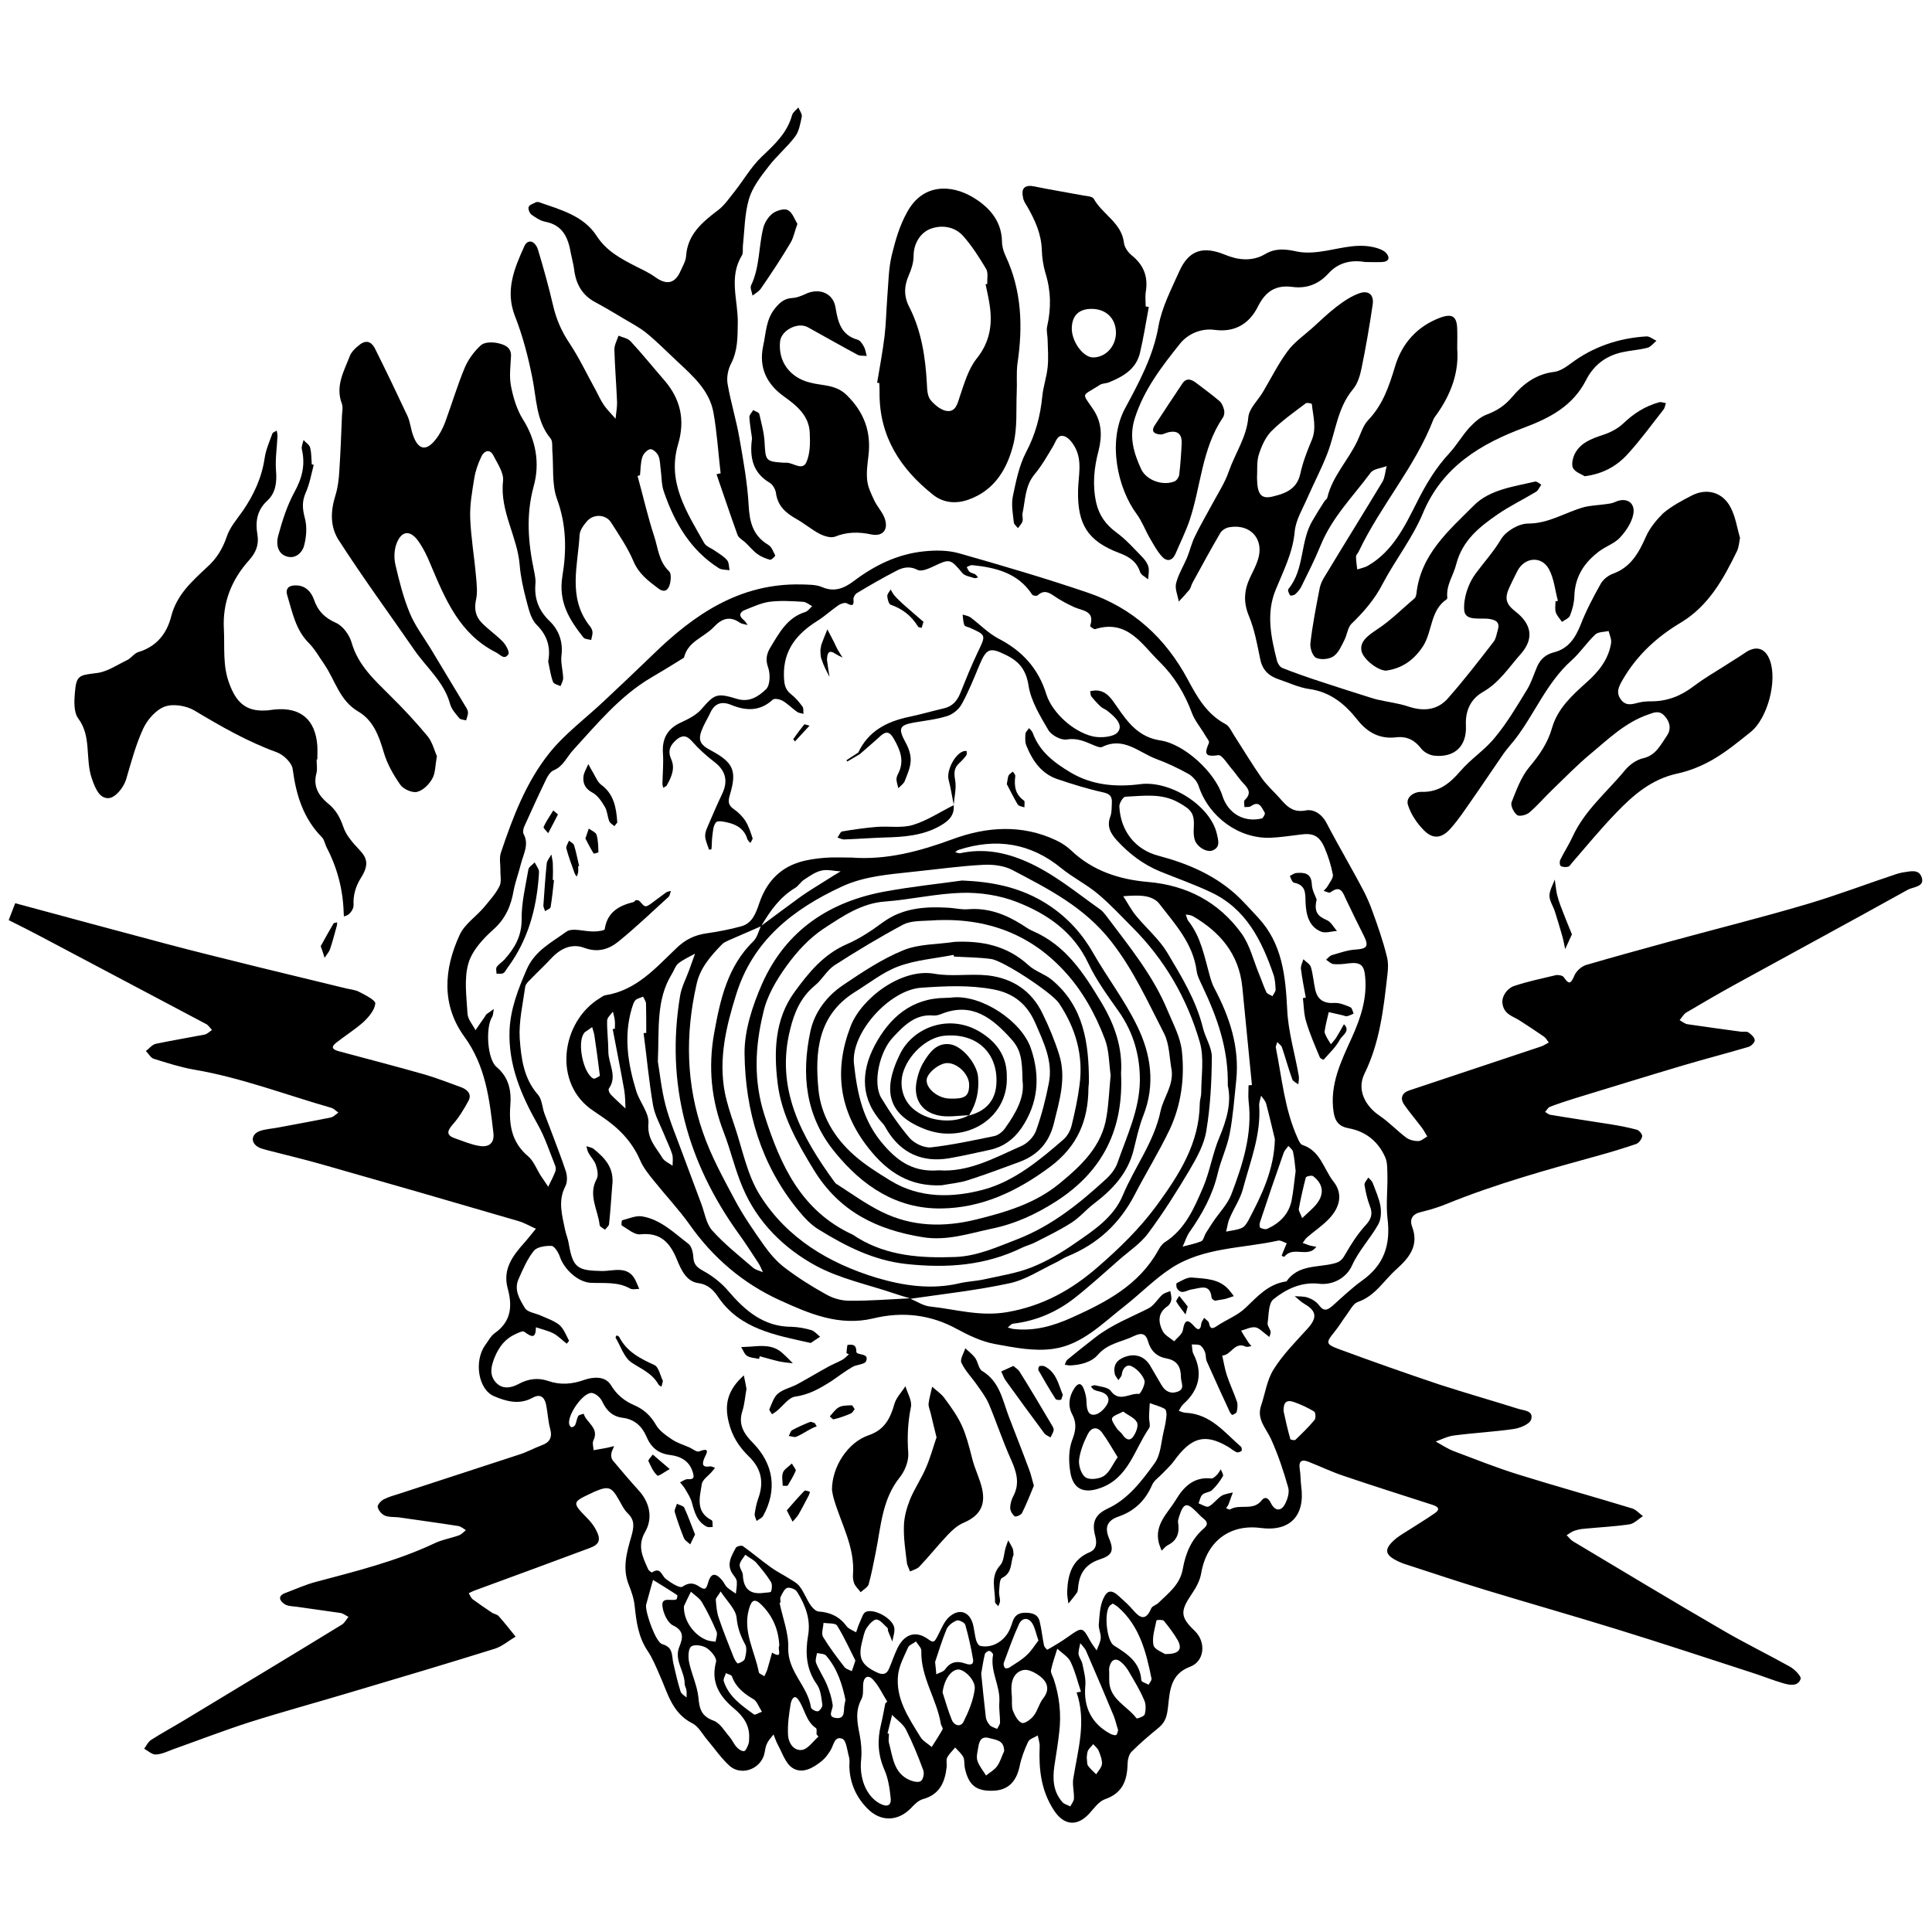 <?xml version="1.0" encoding="utf-8"?>
<!-- Generator: Adobe Illustrator 28.3.0, SVG Export Plug-In . SVG Version: 6.00 Build 0)  -->
<svg version="1.1" id="Layer_1" xmlns="http://www.w3.org/2000/svg" xmlns:xlink="http://www.w3.org/1999/xlink" x="0px" y="0px"
	 viewBox="0 0 800 800" style="enable-background:new 0 0 800 800;" xml:space="preserve">
<style type="text/css">
	.st0{fill:none;}
</style>
<g>
	<path class="st0" d="M500.9,403.8c0.5,1.8,1.1,3.7,2,5.4c6.3,11.9,10.4,24.3,9,38c-0.8,7.4-1.3,14.9-2.7,22.1
		c-1.1,5.6-3.7,11-5,16.6c-2.1,8.9-6.4,16.7-11.6,24.1c-1.3,1.8-2,4-2.9,6.1c2.6-0.7,5.3-1.1,7.7-2.2c0.9-0.4,1.2-2.1,1.8-3.2
		c0.9-1.6,1.9-3.1,3-4.7c2.6-3.8,6.1-7.3,7.7-11.6c4.7-12.4,8.8-25.1,7.1-38.7c-0.3-2.1,0-4.3,0-6.4c0.5,0,0.9-0.1,1.4-0.1
		c-1.3-13.6-2.7-27.1-4-40.7c-1.3-13.5-9.1-22.6-20.4-29.2c-0.8-0.5-1.9-0.6-2.9-0.9c0.3,0.9,0.5,2,1.1,2.7
		C497.3,387.9,498.7,396,500.9,403.8z"/>
	<path class="st0" d="M521.9,508.4c0.8,0.4,2.1,0.8,2.9,0.4c5.1-2.3,8.9-6,10-11.6c0.8-4,1.1-8,1.7-12.3c-0.3-2.5-0.6-5.3-1.1-8
		c-0.2-0.9-1.2-1.6-1.9-2.4c-0.6,0.9-1.6,1.7-1.9,2.7c-3.4,9.6-6.7,19.3-9.9,28.9C521.4,506.8,521.5,508.2,521.9,508.4z"/>
	<path class="st0" d="M509.3,504.3c-0.8,1.8-1,3.7-1.5,5.6c2.2-0.5,4.4-0.6,6.4-1.5c1.2-0.5,2.2-2.1,2.9-3.3
		c5.5-10.4,10.6-21,10.9-33.5c-1.2-4.9-2.3-9.8-3.6-14.6c-0.3-1.2-1.4-2.2-2.1-3.4c-0.3,1.4-0.9,2.8-0.8,4.2c0.8,12-3.7,23-6.6,34.3
		C513.7,496.4,511,500.2,509.3,504.3z"/>
	<path class="st0" d="M483.3,394.1c5.9,9.8,12,19.7,14.8,31.2c1,4.1,3.7,8.1,3.7,12.1c-0.1,10.2-0.6,20.6-2.3,30.6
		c-0.9,5.7-4,11.2-7,16.3c-5.3,9-10.9,17.8-17.1,26.1c-3.1,4.2-7.8,7.3-11.8,10.8c-6.2,5.4-12.4,11.1-18.9,16.2
		c-7.4,5.8-15.8,9.3-25.2,10.4c-0.8,0.1-1.5,1.1-2.2,1.6c0.8,0.2,1.6,0.5,2.4,0.6c8.5,1,16.3-1.2,24.1-4.7
		c14.2-6.4,27.8-13.3,35.7-27.7c0.7-1.3,1.6-2.7,2.8-3.5c8.5-5.4,12.3-14.2,15.9-22.8c2.8-6.6,3.8-14,6.7-20.6
		c3.1-7.3,5.1-14.5,3.5-21.5c0.4-15.3-4.4-28.2-10.4-40.9c-1-2.1-2.2-4.3-2.5-6.6c-1.6-11.3-8.9-19.2-15.4-27.7
		c-1.2-1.5-3.5-2.7-5.4-3.1c-3.1-0.6-6.4-0.3-9.7-0.4c1.8,2.8,3.4,5.7,5.4,8.2C474.7,384.1,479.9,388.5,483.3,394.1z"/>
	<path class="st0" d="M334.7,677.3c1.2-6.7-1.2-12.6-4.5-18.1c-0.7-1.1-3-2-4.1-1.7c-1.2,0.3-2,2.2-2.7,3.6
		c-0.4,0.7-0.1,1.7-0.1,2.5c-0.1,0-0.3,0.1-0.4,0.1c1.3,6.2,3.8,12.5,3.6,18.7c-0.3,9.8,8.1,15.8,9.4,24.6c0.1,0.7,2.1,1.8,2.9,1.6
		c0.8-0.2,2-1.9,1.9-2.7c-0.4-2.9-0.7-6.1-2.3-8.4C333.9,691.2,333.5,684.5,334.7,677.3z"/>
	<path class="st0" d="M397.6,353.3c9.6-2.1,18.7-0.4,27.5,3.5c11.3,5,20.6,12.8,30.5,19.8c1,0.7,1.8,1.8,2.6,2.8
		c9.3,12.5,19.3,24.5,25.3,39.1c2.3,5.5,5.2,11,5.9,16.8c1.2,11.1-0.2,22.3-5.1,32.5c-4.4,9.2-9.8,17.9-14.5,27
		c-6.2,11.9-15.3,20.3-27.7,25.4c-1.8,0.7-3.3,1.9-5.1,2.7c-6.3,2.9-12.4,7-19.1,8.5c-13.5,2.9-27.2,4.3-40.9,6.4
		c2.7,1.1,5.3,2.9,8.1,3.2c10.6,1.1,20.6,4.3,32.1,2.3c14.8-2.6,26.5-9.3,37.2-18.5c8.9-7.8,17.4-16,24.6-25.7
		c9.4-12.8,17.6-25.7,17.8-42.2c0-1.5,0.6-3,0.6-4.4c-0.1-7,1.2-14.5-0.6-21c-5.2-18-14.4-34.1-27.9-47.5
		c-4.7-4.6-9.1-9.6-14.1-13.7c-4.7-3.9-10.4-6.7-15.2-10.7c-12.9-10.6-27-12.6-42.6-7.7c-0.6,0.2-1,0.7-1.5,1
		C396.2,353,396.9,353.4,397.6,353.3z"/>
	<path class="st0" d="M545.2,498.5c3.2-4.3,2.7-8.3-1.5-11.5c-0.6-0.4-2.8,0.1-3,0.6c-1.1,4.3-2.1,8.6-2.8,13
		c-0.2,0.9,0.6,1.9,1.4,3.8C541.7,502,543.7,500.5,545.2,498.5z"/>
	<path class="st0" d="M245.2,425.3c-1,0.7-2,1.4-3,2.1c-0.2,0.1-0.3,0.3-0.4,0.5c-2.8,3.8-0.3,16.6,3.9,18.7
		c0.7,0.4,2.2-0.9,2.7-1.1c-0.9-6.5-1.6-11.7-2.3-16.9C245.9,427.5,245.5,426.4,245.2,425.3z"/>
	<path class="st0" d="M385.5,475c8.8-0.9,17.6-2.8,26.3-4.7c1.7-0.4,3.4-1.9,4.5-3.4c4.4-6.2,8.1-12.6,7.1-19.5
		c0-9.2-0.8-12.9-4.8-17.4c-7.5-8.5-15.9-15.2-28.4-10.4c-1.2,0.5-2.5,0.9-3.7,0.8c-7.6-0.6-12.2,4.2-16.7,9c-5.6,6-8.4,19-4.9,25.1
		c3.5,5.9,7.4,11.5,11.8,16.6C378.7,473.4,382.7,475.3,385.5,475z M372.8,436.4c5.6-11.3,20.8-16.9,33.6-8.8
		c7.3,4.6,10.7,10.8,10.6,18.3c0.5,14.3-11.6,24.8-26.7,23.4c-2.1-0.2-4.2-0.7-6.2-1.5C368.3,462.2,364.9,452.4,372.8,436.4z"/>
	<path class="st0" d="M388.8,484.7c12.4,0.9,23.2-5.2,34.3-10.1c2.5-1.1,5.1-3.8,6-6.3c2.3-6.4,4-13,5.3-19.7
		c1.7-9.1-2.2-16.9-5.7-25.1c-3.5-8-9.2-12.2-17.2-13.7c-9.9-1.9-19.9-1.3-30-0.7c-13,0.9-29.1,18.6-27.7,31.4
		c1.4,12.7,3.7,24,12.6,34C372.5,481.5,379.1,485.4,388.8,484.7z M362.3,432.8c6-11.5,15.1-19.7,29.3-19.7c1.1,0,2.1-0.2,3.2-0.2
		c11.8-1,28.2,9.7,32.2,21.2c3.9,11.5,3.1,22.7-4,33c-3.2,4.7-7.4,7.6-12.9,8.9c-5.6,1.3-11.3,2.5-16.9,3.5
		c-11.2,2-19.9-2-25.6-11.6c-0.6-0.9-1-2-1.7-2.7C356.3,455.4,356.4,444,362.3,432.8z"/>
	<path class="st0" d="M312,703.6c-4-2.3-7.3-4.8-8.9-9.4c-0.2-0.7-1.7-0.9-2.5-1.4c-0.3,1.1-1.2,2.4-0.9,3.4
		c2.1,6.4,7.4,10.1,12.5,13.7c0.5,0.3,1.9-0.6,3.3-1.2C314.1,706.6,313.4,704.4,312,703.6z"/>
	<path class="st0" d="M338.2,684.5c-0.2,1.4-0.9,2.9-0.4,4c1.3,3.1,3.2,6,4.5,9.1c1.1,2.7,2,5.5,2.4,8.4c0.3,2-2.5,4.9,1.5,5.4
		c3.9,0.4,3-3.2,3.4-5.5c0.1-0.4,0.2-0.8,0.4-2c-1.4-6.2-3.3-12.9-8-18.3C341.3,684.8,339.5,684.9,338.2,684.5z"/>
	<path class="st0" d="M392.5,440.2c-3.4-0.1-8.8,4.2-8.8,7.1c0,3.6,4.8,7.5,9.5,7.6c6.2,0.1,7.9-1,8.1-5.5
		C401.5,445.2,396.9,440.4,392.5,440.2z"/>
	<path class="st0" d="M304.1,707.5c-6.1-5.1-9.9-10.9-7.6-19.5c0.4-1.5-2.1-4.5-3.9-5.7c-1.7-1.1-5.1-1.6-6.4-0.6
		c-1.2,0.9-1.3,4.3-0.9,6.3c1.1,5,3.5,9.8,3.9,14.8c0.4,4.8,1.4,7.8,6.3,9.6c2.7,1,4.5,4.3,6.6,6.7c1.1,1.3,1.7,3,2.9,4.2
		c0.8,0.9,2.1,1.8,3.1,1.7c0.7-0.1,1.3-1.8,1.8-2.9c0.3-0.8,0.2-1.7,0.3-2.5C310.6,714.4,307.9,710.7,304.1,707.5z"/>
	<path class="st0" d="M337.8,715.7c-4.3-2.9-4.7-8.2-7.4-11.9c-1.8-2.5-2.9,0.6-3.1,1.8c-0.6,4.2-1.2,8.5-1.1,12.7
		c0.1,3.3,2.4,6.8,5.8,6.4c2.4-0.3,4.5-3.5,6.8-5.4c-0.3-0.3-0.5-0.7-0.8-1C338,717.3,338.2,716,337.8,715.7z"/>
	<path class="st0" d="M401.2,461.9C401.2,461.9,401.2,461.9,401.2,461.9c-4.4,0-8.9,0.9-13.1,0c-7.3-1.7-10.2-7.4-8.5-14.8
		c0.6-2.5,1.4-5,2.7-7.1c2.5-4.1,5.5-8.2,10.9-7.5c5.4,0.7,11.3,8.2,11.7,13.6C405.5,451.8,404.3,457,401.2,461.9
		C401.3,461.9,401.3,461.9,401.2,461.9L401.2,461.9c7.1-1.8,11-6.3,11.4-13.4c0.6-12.8-8.5-21-21.8-19.6c-7.1,0.8-14.9,7.9-17,15.7
		c-1.6,5.8,0.5,11.9,5.2,15.4C385.2,464.6,395.1,465.5,401.2,461.9z"/>
	<path class="st0" d="M322.6,681.5c-0.3-6.5-2.6-12.2-7.1-16.7c-3-3-4.3-2.5-5.5,1.6c-2.6,9.3,2.5,17.3,4.1,26
		c0.1,0.7,1.5,1.1,2.3,1.7c0.4-0.9,1-1.7,1.2-2.7c0.7-2.4,1.3-4.7,2-7.1C324.6,687.3,321.7,682.5,322.6,681.5z"/>
	<path class="st0" d="M409.5,683.7c-0.6,0-1.7,0.8-1.8,1.4c-0.6,2.6-1,5.3-1.5,8c0.6,6,1.2,12,1.9,17.9c0.2,1.2,0.8,2.5,1.6,3.4
		c0.7,0.8,2.1,1.1,3.1,1.6c0.4-0.9,1.2-1.8,1.2-2.7c0-2.8-0.5-5.6-0.3-8.3c0.5-6.7-3.9-12.8-2.6-19.6
		C411.2,684.8,410.1,683.8,409.5,683.7z"/>
	<path class="st0" d="M452.8,722.1c-0.8,0.9-1.7,1.7-2.2,2.7c-0.5,0.9-0.4,2.1-0.5,2.8c0.2,1.4-0.1,2.7,0.5,3.4
		c0.9,1.4,2.3,2.4,3.4,3.6c0.9-1.5,2.3-2.9,2.4-4.4c0.2-1.8-0.7-3.7-1.4-5.5C454.5,723.8,453.5,723,452.8,722.1z"/>
	<path class="st0" d="M445.7,700.7c0.6-0.1,1.2-0.2,1.8-0.3c-1.4-4.1-2.4-8.5-4.3-12.4c-1.1-2.2-3.6-3.6-5.5-5.4
		c-0.9,3-2,5.9-2.6,8.9c-0.2,1.1,0.7,2.4,1.1,3.6c2.4,7.2,3.2,14.6,2.3,22.1c-0.6,4.7-1.4,9.3-2,13.9c-0.8,5.4-0.5,10.7,3.4,15.1
		c0.8,0.9,2.1,1.2,3.2,1.7c0.5-1.1,1.5-2.2,1.5-3.3c0.1-3-0.8-6-0.3-8.9C446.3,724.2,449.8,712.7,445.7,700.7z"/>
	<path class="st0" d="M430.9,694.2c-1.9-1.6-4.9-3.2-7-2.8c-3.7,0.7-5.1,4.2-5.1,7.9c0,1.1,0.1,2.1,0.2,3.2c0,0,0,0,0,0
		c0.1,1.9-0.2,4,0.4,5.7c0.7,2,2,4.4,3.7,5.1c1.1,0.5,3.8-1.4,4.9-2.9c1.7-2.1,2.3-5.1,4-7.3C434.8,699.6,433.7,696.6,430.9,694.2z"
		/>
	<path class="st0" d="M449.8,683.7c-0.5-1.3-1.7-2.3-2.5-3.4c-0.3,1.5-0.9,3-0.7,4.5c0.1,1.4,1.3,2.7,1.6,4.1c0.6,3,1.5,6.1,1.2,9.1
		c-0.8,8.7,2.6,15.6,10.5,19.9c0.7,0.4,1.8,0.7,2.3,0.4c0.5-0.3,0.6-1.4,0.8-2c-0.6-2.1-1-4.1-1.8-5.8
		C457.5,701.6,453.7,692.6,449.8,683.7z"/>
	<path class="st0" d="M536.2,580.8c-3.5-1.3-4.8-0.2-4.7,3.6c0.9,3.7,1.8,7.7,2.8,11.6c0.1,0.3,1.8,0.6,2.1,0.3
		c2.8-2.6,5.5-5.3,7.9-8.2c0.6-0.7,0.5-3.1-0.1-3.4C541.7,583.1,539,581.8,536.2,580.8z"/>
	<path class="st0" d="M467.9,692.9c-1-1.6-2.1-3.2-3.5-4.5c-2.2-1.9-4-1.2-4.8,1.5c-0.4,1.2-0.2,2.5-0.2,2.4c0,2.1,0,2.7,0,3.4
		c-0.1,8,7.4,10.7,11.3,15.9c0.2,0.2,3.2-0.8,3.4-1.6c0.4-1.9,0.6-4.3-0.2-6.1C472.2,700,470,696.4,467.9,692.9z"/>
	<path class="st0" d="M481.8,671.1c-0.5-0.6-3-0.4-3-0.2c-0.6,3.4-1.9,7-1.3,10.2c0.4,1.8,3.9,3,4.8,3.8c5.8,0.1,7.3-1.9,5.3-5.5
		C486,676.4,483.9,673.7,481.8,671.1z"/>
	<path class="st0" d="M430.1,679.4c-1.1-3.1-1.5-5.3-2.5-7c-1.7-2.7-4.2-2.6-5.5,0.1c-2.5,5.2-4.3,10.6-6.3,16
		c-0.2,0.6,0,1.9,0.5,2.3c0.4,0.3,1.7,0.1,2.3-0.3c2.3-1.5,4.7-2.9,6.7-4.8C427.2,683.7,428.6,681.3,430.1,679.4z"/>
	<path class="st0" d="M409.5,719.7c-3.3-1-4.1,1.2-4.5,3.7c-0.3,1.9-0.9,3.9-0.4,5.6c0.7,2.2,2.4,4.2,3.6,6.2
		c1.6-1.3,3.5-2.3,4.6-3.9c1.3-1.8,1.9-4.1,2.9-6.1C415.7,720.5,412.2,720.5,409.5,719.7z"/>
	<path class="st0" d="M381.5,683.4c0-1.2-1.3-2.4-2.2-3.9c-1.4,1.1-2.9,1.6-3.3,2.5c-1.6,3.6-3.6,7.3-4.1,11.1
		c-1.2,10,4.3,17.9,9.2,25.9c1.1,1.7,3.1,2.8,4.7,4.2c1.5-2.4,3.1-4.8,4.5-7.3c0.3-0.5-0.5-1.6-0.7-2.4
		C388,703.3,381.2,694.3,381.5,683.4z"/>
	<path class="st0" d="M375.1,716.1c-1.2-2.4-3.7-4-5.7-6c-0.6,2.6-1.3,5.1-1.9,7.7c0.2,0,0.4,0.1,0.6,0.1c0,1.3-0.3,2.6,0,3.8
		c1.6,5.8,1.9,12.5,8.6,15.4c1.4,0.6,3.7,1.1,4.6,0.4c1-0.7,1.4-3.2,1-4.5C380.1,727.3,377.8,721.5,375.1,716.1z"/>
	<path class="st0" d="M366.2,732.7c-2.7-6.2-3-12.3-1.4-18.7c0.7-2.9,1.2-5.8,1.8-8.8c0.3-0.2,0.5-0.5,0.8-0.7c-2-3.1-3.5-6.5-6-9.2
		c-2-2.1-3.8-1-4,2.1c-0.1,2.1,0.2,4.5-0.7,6.1c-2.7,5-1.7,9.8-0.7,14.9c0.6,3.2,0.9,6.7,0.6,9.9c-0.8,7.9,2,15.3,7.7,18.4
		c2.8,1.5,4.9,1.1,4.5-2.4C368.4,740.4,367.8,736.3,366.2,732.7z"/>
	<path class="st0" d="M399.7,688.7c1.4,0.5,3.8,1.1,3.3-1.8c-0.8-4.8-1.8-9.5-3.2-14.2c-0.3-0.9-2.6-2.1-3.5-1.8
		c-1.7,0.6-3.6,2-4.2,3.5c-2,4.8-3.5,9.8-4.8,13.7c0.3,2.6,0.4,3.8,0.6,5c1.2-0.6,2.8-1,3.6-2C393.6,688.1,396.2,687.5,399.7,688.7z
		"/>
	<path class="st0" d="M341,672c-0.1,2-1.1,4.4-0.2,5.8c2.5,4.4,5.7,8.4,8.8,12.4c0.7,0.9,2.1,1.2,3.1,1.8c0.4-1.1,0.8-2.3,1.5-4.4
		c-2.3-4.6-4.6-9.8-7.6-14.5C345.9,672,343,672.3,341,672z"/>
	<path class="st0" d="M353.3,478.2c4.5,4.1,9.8,7.4,15.1,10.6c12.3,7.5,26.1,7.2,39,3.7c12.6-3.4,23-12.1,32.8-20.7
		c1.7-1.4,2.9-3.8,3.4-6c1.4-5.4,2.5-10.9,3.2-16.4c1.7-12.4-1.6-23.7-8.5-34c-2.9-4.3-23-17.6-28.1-18.3c-5-0.7-10.2-0.7-15.3-1
		c-0.1-0.2-0.2-0.5-0.3-0.7c-7.7,1.5-15.7,2.1-22.9,4.8c-6.5,2.4-12.2,7-18.1,10.7c-15.2,9.5-16.4,24.8-15,40.2
		C339.8,461.7,345.3,471,353.3,478.2z M352.2,425c4.5-11.7,21-24.2,34.7-21.8c7.2,1.3,14.9-0.1,22.2,0.7
		c10.1,1.1,18.1,6.3,22.6,15.8c2.6,5.5,5,11.3,6.9,17.1c3,9.6,0.2,18.9-2.2,28.3c-2,8.1-6.7,13.2-14.2,16c-7,2.6-14,5.3-21.1,7.5
		c-3.6,1.1-7.5,1.5-11.2,2.2c-13.1,0.5-22.3-5.3-30.2-15.3C347.3,459.9,345.2,443,352.2,425z"/>
	<path class="st0" d="M396.8,691.3c-3.2,0-6,4.4-6.5,9.5c1.3,3.8,2.3,7.6,3.8,11.3c1,2.5,3.7,3.2,4.9,0.8c2.1-4.2,4-8.8,4.6-13.4
		C404.1,695.8,399.4,691.3,396.8,691.3z"/>
	<path class="st0" d="M463,665.5c-0.6-0.5-1.4-0.9-2.2-1.5c-0.6,0.5-1.2,0.8-1.5,1.2c-2.1,2.9-1.1,14.4,2,16.2
		c5.7,3.4,10.8,6.9,11.3,14.4c0,0.7,1.9,1.2,3,1.8c0.4-0.9,1.4-1.9,1.2-2.6C474.6,684.1,472,673.3,463,665.5z"/>
	<path class="st0" d="M452.5,148c5.3,0.1,9.6-4.6,9.6-10.3c0-5.9-4-9.8-10.1-9.8c-5.4,0-8.2,2.9-8.2,8.3
		C443.9,141.6,448.5,147.9,452.5,148z"/>
	<path class="st0" d="M527.5,205.6c5-1.2,9.7-3,11-9.2c1-4.8,2.8-9.4,4.7-13.9c2.2-5.1,0.6-10.1,0.1-15.1c0-0.2-2-0.7-2.5-0.3
		c-4.9,3.7-10,7.2-14.3,11.6c-2.5,2.5-4.1,6.3-5.2,9.8c-0.9,2.9-0.5,6.3-0.7,9.5C520.6,204.8,522.2,206.9,527.5,205.6z"/>
	<path class="st0" d="M383.8,159c0.1,2.3,0.2,5.1,1.5,6.7c1.7,2.1,4.5,4.4,7,4.6c3.4,0.3,4.2-3.2,5.2-6.2c1.8-5.4,3.4-11.3,6.9-15.5
		c5.8-7.3,6.7-14.9,5.2-23.4c-0.4-2.5-1-4.9-1.5-7.4c0.2,0,0.5-0.1,0.7-0.1c-0.1-2.1,0.4-4.6-0.5-6.3c-2.8-4.7-5.8-9.3-9.4-13.5
		c-3.8-4.3-9.6-4.9-14.2-2.8c-3.7,1.7-6.4,5.9-6.4,11c0,2.7-0.9,5.5-2,8c-2.1,4.6-2.1,8.9,0.2,13.5
		C381.6,137.3,383.2,148.1,383.8,159z"/>
	<path class="st0" d="M283.6,697.2c0-5.3-4.5-9.8-2.2-15.4c1.4-3.5,2.2-6.5-2.7-8.9c-2.2-1.1-4-5-4.3-7.9c-0.4-4.1,3.7-2,5.7-2.8
		c0.3-0.1,0.6-1.7,0.4-1.8c-3.3-2.2-6.7-4.2-10-6.3c-0.9,3.4-1.9,6.8-2.8,10.1c-0.1,0.2,0,0.4-0.1,0.6c-0.2,3.4,4,15.2,6.7,15.9
		c4.8,1.2,4,4.7,4.6,7.9c0.8,3.9,1.8,7.9,3,11.7c0.3,1,1.6,1.7,2.5,2.5c0-1.1,0.1-2.2,0-3.2C284.2,698.8,283.6,698,283.6,697.2z"/>
	<path class="st0" d="M574.9,487.8c0-2.6,0.1-5.6-1-7.9c-2.9-6.3-8-10.4-15-11.8c-3.9-0.7-5.7-2.7-6.3-6.8
		c-1.7-11.3,3.2-21.1,7.5-30.6c3.7-8.2,6.5-16.2,5.6-25.2c-0.5-5-2-6.3-6.9-5.7c-2.1,0.2-4.2,0.5-6.3,0.3c-1.1-0.1-2-1.2-3-1.8
		c0.8-0.6,1.5-1.6,2.4-1.9c3.2-0.9,6.4-2.1,9.7-2.3c4.8-0.3,5.8-1.3,3.6-5.6c-2.4-5-4.9-9.9-7.3-14.9c-1.4-2.9-2.2-6.5-6.6-3.2
		c-0.5,0.4-1.8-0.4-2.8-0.6c0.6-0.7,1.4-1.4,1.8-2.2c0.8-1.5,2.2-3.2,2-4.6c-0.7-3.8-1.9-7.5-3.4-11c-2.1-5.1-4.7-6.3-10.2-5.5
		c-4,0.6-8,1.2-12.1,1.3c-13.3,0.5-25.7-8.7-29.9-21.5c-0.6-2-2.5-4-4.3-5c-4.3-2.4-8.8-4.4-13.4-6.2c-7.1-2.7-13.4-9.3-22.2-4.9
		c-0.9,0.4-2.5-0.3-3.7-0.8c-3.5-1.4-6.7-3-11-2.3c-2.3,0.4-6.3-1.7-7.6-3.9c-3.4-5.8-7.2-12-8.2-18.4c-1-6.5-3.9-10-9.2-12.6
		c-6.8-3.4-8.1-2.9-11.1,4c-2.4,5.5-4.5,11.1-7.4,16.3c-1.2,2.1-3.7,4.1-6,4.9c-4.4,1.4-9.2,1.9-13.8,2.7c-6.1,1.1-6.6,2.5-3.5,8.1
		c1.2,2.3,2.3,5.1,2.2,7.6c-0.1,2.9-1.4,5.8-2.5,8.6c-0.4,1.1-1.7,2-2.6,2.9c-0.3-1.2-0.7-2.4-0.8-3.6c0-0.8,0.3-1.7,0.7-2.4
		c2.7-5.3,0.9-9.8-1.8-14.5c-1.9-3.2-3.5-3.2-5.9-0.8c-2.6,2.5-5.4,4.8-8.2,7.2c-1.7,1-3.4,2-5.1,3c0,0-0.2-0.3-0.4-0.5
		c1.6-1.1,3.3-2.1,4.9-3.2c4.2-9,11.9-12.9,21.2-14.8c4.8-1,9.5-2.4,14.3-3.5c3.5-0.8,5.4-3,6.7-6.2c2.3-5.7,4.6-11.5,7.3-17.1
		c3.4-7.2,3.6-7.1-3.4-10.1c-0.8-0.3-2-0.6-2.2-1.1c-0.5-1.3-0.5-2.8-0.7-4.3c1.1,0.4,2.3,0.5,3.2,1.1c3.9,2.9,7.3,6.6,11.6,8.8
		c9.9,5.1,16.6,12.4,19.9,23.2c1.2,4,4.3,7.9,7.5,10.8c3.2,2.9,7.4,5.5,11.6,6.5c3.3,0.8,8.8,0.4,10.5-1.8c2.5-3.2-1.3-6.5-4.3-8.7
		c-0.8-0.7-2-1-2.7-1.7c-1.4-1.3-2.7-2.7-3.9-4.2c-0.4-0.6-0.4-1.6-0.6-2.3c0.8-0.1,1.6-0.3,2.4-0.3c4.5,0.1,6.6,3.6,8.7,6.7
		c4.5,6.6,9.2,12.6,18,14c10,1.5,22.7,13.3,25.7,23c2.3,7.2,8.9,11.1,16.3,9.3c0.6-0.1,1.5-2,1.2-2.4c-1.3-1.9-2.2-5.2-5.7-2.7
		c-0.7,0.5-1.8,0.3-2.7,0.4c0-1-0.4-2.4,0.1-2.9c2.9-2.7,1.5-4.7-0.6-7c-1.6-1.7-2.9-3.7-4.4-5.5c-1.9-2.2-4.4-6.4-6-6.1
		c-5.8,0.9-5.6-0.9-3.8-5.1c0.3-0.7-1-2.2-1.6-3.2c-1.9-3.1-4.3-5.9-5.5-9.3c-3-8-7.3-15.1-13.3-21c-7.4-7.2-13.3-17.9-26.7-13.6
		c-0.5,0.2-2.2-1.1-2.1-1.3c2.2-6.4-3.1-6.2-6.6-7.8c-2.9-1.3-5.7-2.9-8.3-4.6c-2.3-1.6-4.4-2.5-6.8-0.3c-0.4,0.3-2,0.1-2.3-0.3
		c-5.9-9-15.1-11.2-24.9-12.2c-0.7-0.1-1.5,0.5-2.2,0.8c0.4,0.7,0.6,1.6,1.2,2c0.6,0.5,1.6,0.5,2.3,1c0.5,0.3,0.8,0.9,1.2,1.3
		c-0.5,0.1-1.1,0.5-1.5,0.3c-1.7-0.6-4-0.9-5-2.1c-4.9-5.9-5.3-6-11.7-2.9c-2.1,1-5.3,2.5-6.8,1.6c-3.5-1.8-6.3-1-9.1,0.5
		c-5.5,2.8-10.8,6-16.1,9.1c-0.7,0.4-1.4,1.7-1.4,2.6c0.2,3-0.8,2.5-2.8,1.6c-0.8-0.4-2.5,0.2-3.4,0.8c-3,2-5.6,4.5-8.6,6.4
		c-8.4,5.3-14.1,11.9-14,22.7c0.1,3.3,0.3,5.7,3,7.8c1.8,1.4,3.3,3.3,4.7,5.1c0.5,0.7,0.3,2,0.4,3c-0.9-0.2-1.9-0.3-2.6-0.8
		c-2.1-1.5-3.9-3.3-6-4.6c-1.1-0.7-3.4-1.1-4.1-0.5c-5.3,5-11.1,4.7-17.2,2.2c-4.2-1.7-7-0.6-8.8,3.5c-0.9,2-2,3.8-2.9,5.7
		c-2.3,5.1-1.6,7.1,3.4,9.7c9.1,4.8,10.7,8.2,7.8,18.1c-0.7,2.5-1,4.3,1.5,6.1c1.9,1.3,3.7,3.1,4.9,5c1.3,2.1,2.1,4.6,2.9,7
		c0.2,0.6-0.6,1.4-0.9,2.1c-0.5-0.6-1.1-1.1-1.3-1.8c-1.1-3.7-3.9-5.6-7.3-6.5c-1.9-0.5-4.9-1.2-5.6-0.3c-1.3,1.5-1.2,4.1-1.6,6.3
		c-0.2,1.6-0.2,3.2-0.3,4.8c0,0.1-1,0.3-1,0.2c-0.6-1.7-1.4-3.5-1.6-5.3c-0.2-1.2,0.3-2.5,0.8-3.7c2-4.7,4-9.4,6.2-14
		c2.6-5.4,1.5-9.7-3.2-13.3c-3.4-2.6-6.5-5.5-9.3-8.6c-2.3-2.6-4.1-2.5-6.5-0.5c-2.5,2.2-3.7,4.5-2.1,7.9c1.8,4,0.1,7.5-1.8,10.9
		c-0.3,0.5-1,0.7-1.5,1c-0.1-0.6-0.3-1.2-0.3-1.8c0.1-4.2,0.5-8.4,0.2-12.6c-0.4-6.1,2.1-10.2,7.6-12.7c3-1.4,6.2-3,8.3-5.4
		c5.6-6.3,6.3-6.9,14.8-4.3c5.1,1.6,9.1-1.1,12.1-4.1c1.7-1.6,1.8-6.2,0.8-8.8c-1.2-3.3-0.7-5.8,0.9-8.4c3.6-6.1,7-12.4,14.5-14.7
		c1.1-0.3,1.8-1.5,2.8-2.4c-1.2-0.6-2.4-1.8-3.7-1.8c-4.7-0.2-9.5-0.5-14.1,0c-3.5,0.4-6.8,2-10.1,3.4c-1.9,0.8-2.7,2.1-0.7,3.9
		c0.7,0.6,1.2,1.5,1.9,2.3c-1.1-0.3-2.4-0.4-3.3-1c-4.2-3-7.5-1.6-10.7,1.8c-4,4.3-10.7,5.8-12.3,12.5c-0.1,0.3-0.6,0.6-1,0.8
		c-4.2,2.6-8.5,5.2-12.7,7.7c-12.9,7.6-22.4,19.1-32.2,29.9c-2.6,2.9-4.1,6.7-8.2,8.5c-1.4,0.6-2.4,2.4-3.2,4
		c-3.1,6.3-6,12.7-8.9,19.2c-0.4,0.9-0.7,2.3-0.3,3.1c2.4,4.4-0.1,8.3-1.1,12.4c-0.9,3.7-2.3,7.3-3,11c-1.2,6.2-3.3,11.6-8.3,16.1
		c-4.4,3.9-9,8.9-10.5,14.3c-1.8,6.5-0.7,13.9-0.3,20.8c0.1,2.3,2.1,4.5,3.3,6.7c1.3-1.8,2.6-3.7,3.8-5.5c0.2-0.4,0.3-0.8,0.7-1.1
		c1-0.8,2-1.5,3.1-2.2c-0.2,1.1-0.2,2.4-0.8,3.4c-2.6,4.5-1.9,17.4,1.9,20.6c5.2,4.4,6.2,9.9,5.7,16.1c-0.6,8,0.7,15.2,7.4,20.9
		c2.3,2,3.5,5.3,5.2,8c1,1.6,2.1,3.1,3.1,4.6c1-2.1,2-4.1,2.9-6.2c0.3-0.7,0.3-1.8,0-2.5c-2.3-5.7-4.2-11.7-7.2-17
		c-6.9-12.2-12.3-24.8-11.7-39.2c0.4-8.9,3.6-17,7.1-25.1c3.4-7.8,10.4-11.2,16.4-15.6c2.5-1.8,7.6-0.1,11.5-0.1
		c1.5,0,4.3-0.4,4.4-0.9c1-7.1,5.9-9.8,12-11.3c0.4-0.1,0.6-0.7,1-0.8c0.5-0.1,1.2,0,1.4,0.4c2.3,2.7,2.3,2.8,4.6,1.2
		c2.1-1.4,4.1-3.1,6.2-4.6c0.6-0.4,1.5-0.5,2.2-0.8c-0.3,0.9-0.4,2-1,2.5c-6.8,6.2-13.4,12.5-20.5,18.3c-4,3.3-8.6,4.9-14.3,2.8
		c-5.3-2-10,0.2-13.8,4.4c-2.7,3-5.7,5.7-8.5,8.6c-0.9,0.9-2,1.9-2.2,3c-1,7.1-2.7,14.4-2.3,21.5c0.5,8.1,1.5,16.4,7.5,23.2
		c1.7,1.9,1.8,5.2,2.7,7.8c0.7,2,1.5,4,2.3,6c2.2,6,4.6,11.9,6.6,18c0.6,1.9,0.7,4.5-0.2,6.2c-3.2,6.1-1.3,12.1-0.1,18.1
		c0.4,1.9,1.2,3.7,1.5,5.6c1.7,10.2,3.7,11.2,13.7,11.4c4.6,0.1,11.1-2.6,14.1,4.2c0.5,1.1,0.9,2.1,1.4,3.2c-1.3,0-2.8,0.5-3.7-0.1
		c-5.1-2.9-10.7-2.2-16.2-2.4c-5.5-0.2-11.3-5.6-13-10.9c-0.6-1.7-2.1-4.3-3.4-4.4c-2.5-0.1-6,0.4-7.4,2.1
		c-2.7,3.4-4.5,7.7-6.3,11.7c-2,4.5,0.6,8.5,2.7,12c1,1.7,4.2,2,6.4,3c2.7,1.3,5.7,2.2,7.9,4c1.8,1.5,2.7,4.2,3.9,6.4
		c0.1,0.2-0.6,0.9-0.9,1.3c-1.9-1.5-3.5-3.2-5.6-4.3c-2.2-1.2-4.8-1.7-7.2-2.5c-0.1,5.1-2.2,3.8-4.9,1.8c-0.6-0.4-2.3,0.5-3.5,1
		c-4.4,1.9-7,5.3-8.7,9.7c-1.4,3.6-2.4,7.1,0.4,10.2c2.7,3.2,6.4,2.4,9.5,0.8c4-2.1,8.1-2.6,12.2-1.3c5.3,1.7,10,1.4,15.3-0.5
		c3.3-1.2,8.4-1.8,10.8,2.3c2.4,4,5.7,6.6,9.7,8.3c3.9,1.7,6.6,4.2,8.8,7.9c1.5,2.5,4.2,4.5,6.7,6.2c2.2,1.5,4.9,2.3,7.4,3.4
		c1.3,0.6,3,1.9,3.9,1.6c5-1.8,3,0.9,2.1,2.9c-1,2.4-0.7,3.8,2.4,3.3c0.6-0.1,1.4,0.4,2.1,0.6c-0.5,0.6-1,1.2-1.5,1.8
		c-1.4,1.6-3.7,3.1-4,4.9c-0.8,5.4-2.8,11.4,4.1,15c0.5,0.2,0.3,1.8,0.4,2.8c-0.8,0-1.7,0.2-2.4-0.1c-4.1-2.1-5.1-6-6.2-10
		c-0.5-1.9-1.6-3.6-2.6-5.3c-0.6-1.1-1.5-2.1-2.3-3.1c1.1-0.4,2.2-1.3,3.2-1.3c2.9,0.2,2.7-1.1,2-3.1c-1.4-4.5-5.1-6.4-9.2-6.9
		c-5.2-0.6-8.1-3.4-10-7.8c-1.8-4.3-4.9-7-9.6-7.6c-4.3-0.5-6.8-2.9-8.6-6.7c-0.8-1.6-2.7-3.5-4.3-3.6c-3.6-0.4-10.3,9.2-9.4,13
		c0.1,0.5,0.7,1.2,1,1.2c0.5,0,1.3-0.5,1.5-1c0.5-1.2,0.5-2.6,1.2-3.6c0.3-0.6,1.5-0.7,2.3-1c1.1,3.8,6.6,5.9,4,11.1
		c-0.5,1.1,0,2.7,0.1,4c1.5-0.3,3-0.5,4.5-0.8c1.3-0.3,2.7-0.6,4-0.9c-0.4,1.1-1.1,2.2-1.2,3.3c-0.1,0.9,0.2,2,0.7,2.7
		c3.5,4.2,7.2,8.4,10.8,12.5c4.4,5,5.8,11.4,2.5,17.1c-3.3,5.6-1,10.3,1.2,15.2c0.3,0.7,1.6,1.6,1.7,1.5c3.6-2.4,3.9,1.3,5.7,2.7
		c2,1.6,5.8,4,6.9,3.2c2.8-1.9,4.7-1.5,7,0c2.3,1.5,2.8,1.1,3.6-1.6c1.3-4.3,3.2-4.3,6.1-0.7c0.7,0.8,1.1,1.9,1.8,2.6
		c1.1,1,2.4,1.7,3.6,2.6c0.2-1.6,0.5-3.3,0.4-4.9c-0.1-1-0.8-2-1.4-2.8c-3.1-4.1-0.9-7.7,1-11.3c0.3-0.6,2.4-1.1,2.9-0.7
		c4,2.8,7.7,5.9,11.6,8.8c2.3,1.6,4.9,2.9,7.2,4.4c1.6,1.1,3.6,2,4.7,3.5c1.8,2.4,2.9,5.3,4.5,7.7c0.8,1.2,2.2,2.6,3.4,2.7
		c4.8,0.4,8.5,2.1,11.5,6c0.9,1.2,2.7,1.7,4,2.6c0.5-1.4,0.9-2.8,1.5-4.1c0.7-1.6,1.3-3.9,2.6-4.4c3.6-1.5,11,2.8,11.7,6.6
		c0.3,1.8-0.5,3.8-0.8,5.7c-0.6-1.5-1.2-2.9-1.8-4.4c-0.2-0.4,0-1-0.2-1.2c-1.5-1.3-3-3.4-4.6-3.5c-1.3-0.1-3.1,2-4.1,3.6
		c-1,1.6-1.3,3.6-1.8,5.5c-1.8,6.8-0.3,9.7,6.1,12.8c2.5,1.2,4.1,0.8,5.1-1.7c1.1-2.8,2.1-5.6,3.4-8.3c2.8-6,7.6-7.5,12.8-3.7
		c2.3,1.7,2.7,0.8,3.6-0.9c1.6-2.9,2.8-6.5,5.2-8.5c4.5-3.8,8.8-1.7,9.9,4.1c0.4,1.9,0.6,3.8,1.1,5.7c0.2,0.9,0.9,2.1,1.6,2.3
		c4.9,1.2,10.3-1.9,12.4-7c0.4-1,0.8-2,1.1-3c0.8-2.6,2.4-3.8,5.2-3.7c2.8,0,5.3,0.6,6,3.6c0.8,3.3,1.1,6.6,1.8,9.9
		c0.1,0.7,1.3,1.8,1.4,1.8c3-1.8,6-3.6,8.8-5.5c5.6-3.9,5.8-3.9,8.9,1.8c0.8,1.4,1.8,2.7,2.7,4c0.6-1.7,1.6-3.4,1.7-5.2
		c0.1-1.9-1-3.8-0.8-5.7c0.3-3.5,0.5-7.3,1.8-10.4c1.7-3.9,3.6-3.9,6.8-0.9c1.9,1.8,3.8,3.5,5.5,5.4c2.9,3.5,5.4,4.8,7.6-0.6
		c0.4-1,2.1-1.4,3-2.3c4.2-4.1,9-7.6,10.1-14.2c1-6.4,3.6-12.3,8.8-16.7c1.9-1.6,1.3-2.8-0.4-4.1c-1-0.8-1.9-1.8-2.8-2.7
		c-4-4-5.4-3.7-7.1,1.8c-0.3,0.8-0.7,1.7-0.5,2.5c0.7,4.1-0.2,7.4-4.2,9.5c-1,0.5-1.7,1.5-2.6,2.3c-0.4-1.1-0.9-2.3-1.2-3.4
		c-1.7-7.6,3.9-12.3,7.2-17.8c3.1-5.2,7.4-9.5,14.5-8.7c0.8,0.1,1.7-1,2.5-1.6c0.6-0.6,1-1.4,1.5-2.2c0.3,1,1.2,2.3,0.9,2.8
		c-1.3,2.1-2.8,4.1-4.5,5.8c-1,1-2.9,1-4,1.9c-0.9,0.8-1.1,2.4-1.6,3.6c1.4,0.5,3.3,1.8,4.2,1.3c2-1,3.4-3.2,5.3-4.4
		c1.3-0.9,3.1-1,4.7-1.4c-0.5,1.6-1.1,3.2-1.7,4.7c-0.3,0.7-0.7,1.2-1.1,1.8c0.6,0.2,1.4,0.7,1.7,0.5c4-2.4,9.5,0.8,13-3.7
		c1.3-1.7,2.7-1.2,3.8,1c1.8,3.5,4.3,3.7,6,0.3c1-2,1.7-4.7,1.2-6.7c-1.9-6.7-4.1-13.4-7-19.8c-2.1-4.6-6.2-8.3-4.2-14.1
		c1.7-5,2.5-10.7,5.2-15c3.9-6.1,9.1-11.3,13.9-16.7c4.2-4.6,3.9-7.4-1.2-10.4c-1.4-0.8-2.7-2.1-4-3.2c1.8,0.2,3.8,0,5.4,0.6
		c1.7,0.7,3.6,1.8,4.7,3.2c2.1,2.8,3.7,2,5.7,0.1c4-3.6,7.8-7.3,12.2-10.4c8.8-6.2,11.9-14.5,10.8-25
		C574.3,499.4,575,493.6,574.9,487.8z M368.9,244.1c0.5,0.8,0.9,1.7,1.5,2.4c1.2,1.3,2.4,2.6,3.7,3.7c2.9,2.6,5.9,5.1,8.4,7.3
		c-0.6,1.7-0.7,2.1-0.8,2.5c-0.5-0.2-1.3-0.2-1.5-0.6c-2.7-4.4-6.5-7.3-11.3-9c-0.8-0.3-1.3-2.3-1.3-3.6
		C367.4,245.9,368.3,245,368.9,244.1z M223,362.8c-1.1,13.6-4.6,26.4-12.7,37.6c-0.6,0.9-1,2-1.9,2.5c-0.8,0.5-1.9,0.2-2.9,0.3
		c0-0.9-0.3-2.1,0.1-2.8c0.8-1.2,2.2-2,3.2-3.1c4.2-4.7,7.2-9.6,7.1-16.5c0-6.9,1.7-13.9,2.8-20.8c0.2-1.1,1.7-1.9,2.6-2.9
		c0.5,1.1,1.1,2.1,1.5,3.2C223.1,361,223,361.9,223,362.8z M228.1,375.6c-0.1,0.7-1.5,1.2-2.3,1.7c-0.2-0.8-0.8-1.5-0.7-2.3
		c0.4-5.9,0.8-11.8,1.4-17.6c0.1-1.3,1.2-2.4,1.9-3.6c0.2,1.2,0.6,2.3,0.6,3.5c0.1,2.3,0,4.7,0,7c0.2,0,0.4,0,0.5,0
		C229.1,368.1,228.7,371.9,228.1,375.6z M227.1,345c-0.7-0.9-2.1-2.1-1.9-2.6c1-2.2,2.4-4.3,4-6.8c1.3,1.1,2,1.6,1.9,1.7
		C229.8,339.9,228.4,342.4,227.1,345z M239.4,361.2c-0.1,0.6-0.4,1.2-0.6,1.8c-0.3-0.5-0.7-1-0.9-1.5c-1.2-3.4-2.5-6.7-3.4-10.2
		c-0.2-0.9,0.7-2.1,1.1-3.2c0.7,0.6,1.9,1.1,2.1,1.9c0.9,2.8,1.5,5.7,2.1,8.5c-0.1,0-0.3,0.1-0.4,0.1
		C239.4,359.5,239.5,360.3,239.4,361.2z M245.8,353.4c-1.3-2.1-2.4-4.3-3.4-6.2c0.6-1.8,1-3,1.4-4.1c1.1,0.8,2.8,1.4,3.1,2.4
		c0.7,2.3,0.7,4.9,0.8,7.3C247.8,353.1,245.9,353.6,245.8,353.4z M254.4,342.1c-0.7-0.6-1.7-1.2-2.1-2c-0.8-2-0.8-4.3-1.9-6.1
		c-1.3-2.2-3-4.7-5.1-5.8c-3.1-1.6-4-3.9-3.7-6.7c0.2-1.7,1.3-3.4,2-5.1c0.8,1.4,1.5,2.8,2.3,4.1c1,1.5,1.8,3.4,3.1,4.5
		c5,3.7,6.2,9,6.6,15.6C255.5,340.7,255,341.4,254.4,342.1z M272.1,611c-1.7-1.5-2.7-3.9-3.7-6c-0.2-0.4,0.9-1.3,1.8-2.6
		c2.6,2.2,4.8,4.1,7,6C275.4,609.2,272.6,611.4,272.1,611z M285.7,639.6c-0.9-0.9-2.1-1.6-2.6-2.6c-1.5-3.5-2.8-7.2-3.8-10.8
		c-0.3-1,0.6-2.3,0.9-3.4c1,0.5,2.6,0.8,2.9,1.6c1.7,3.6,3,7.4,4.5,11.2C286.9,637.1,286.3,638.3,285.7,639.6z M552.5,415.4
		c2.2-0.1,4.5,0.9,6.6,1.8c0.7,0.3,0.9,1.7,1.3,2.6c-0.9,0.4-1.8,0.9-2.8,1.1c-0.6,0.1-1.2-0.3-1.8-0.4c-1.9-0.5-3.8-0.9-5.7-1.3
		c-0.6,2.6-1.3,5.3-1.7,7.9c-0.1,0.7,0.4,1.6,0.8,2.4c0.5,1,1.2,2,1.8,3c0.8-0.9,1.6-1.8,2.3-2.9c1.1-1.7,2.1-3.6,3.1-5.4
		c2.8,3-0.8,4.6-1.7,6.4c-1.6,3.1-4.3,5.6-6.7,8.3c-0.1,0.1-1.4-0.5-1.6-1c-2-4.8-4.1-9.6-5.6-14.6c-1-3.2-0.9-6.6-1.4-9.9
		c0.4-0.1,0.8-0.1,1.2-0.2c-0.7-3.9-1.5-7.9-2-11.8c-0.2-1.3,0.6-2.7,1-4.1c1.1,1,2.7,1.9,3.1,3.2c0.9,3,1.2,6.2,1.8,9.3
		C545.5,413.9,548.1,415.6,552.5,415.4z M536.5,361.4c3.4-0.3,6.3-0.1,6.5,4.7c0.1,2.5,1.6,5,2,6.3c-1.3,5.4,0.9,7.1,4.2,8.5
		c1.7,0.8,2.8,3,4.2,4.5c-2.2,0.1-4.6,1-6.5,0.3c-5.3-2.1-6.3-7.4-6.5-12.2c-0.1-4,0.1-7.2-4.8-8.1c-0.8-0.2-1.3-1.9-1.9-2.9
		C534.8,362.2,535.6,361.5,536.5,361.4z M417.8,321.1c0.3-0.6,1.1-1,1.7-1.5c0.3,0.6,1.1,1.3,1,1.9c-0.6,4-0.1,7.5,3.6,10.1
		c0.5,0.3,0.2,1.8,0.2,2.8c-0.9-0.4-2.2-0.5-2.6-1.2c-1.8-3-3.4-6.1-4.5-8.4C417.5,322.7,417.4,321.8,417.8,321.1z M363,342.5
		c5-0.4,10.4,0.6,15-0.8c5.9-1.8,11.3-5.4,16.9-8.2c0,0,0-0.1,0-0.1c0-0.1,0-0.2,0-0.2c-0.7-3.4-1.3-6.9-2.1-10.3
		c-1-3.8,2.8-11,6.4-11.9c0.3-0.1,1.1,0.1,1.1,0.1c0,0.6,0.1,1.3-0.2,1.7c-0.9,1.2-2,2.3-3,3.3c-2.1,2-2.1,4-1.6,6.9
		c0.6,3.2-0.3,6.7-0.6,10.1c0,0.1,0,0.2,0.1,0.3c0,0-0.1,0-0.1,0c0.4,4.2-2.1,6.6-5.5,8.5c-7.3,4.1-15.4,4.6-23.5,4.9
		c-5.5,0.2-10.9,0.6-16.4,0.8c-0.9,0-1.8-0.5-2.7-0.8c0.6-0.8,1.1-2.2,1.8-2.3C353.3,343.6,358.2,342.9,363,342.5z M340,266.9
		c0.7-2.1,1.6-4.1,2.4-6.1c0.9,1.8,1.9,3.6,2.8,5.4c0.5,0.9,0.9,1.9,1.4,2.9c0.7,1.2,1.4,2.3,2.1,3.4c-1.1-0.6-2.2-1.1-3.2-1.7
		c-2.3-1.4-3.1-0.4-3.2,1.8c0,0.4,0,0.9,0,1.3c0.3,2.2,0.7,4.4,1,6.6c-1.2-2.4-2.5-4.7-3.5-7.2c-0.5-1.1-0.3-2.5-0.5-3.8
		C339.7,268.6,339.7,267.7,340,266.9z M333,299.9c0.1-0.1,0.8,0.2,2.2,0.5c-2.4,2.6-4.2,4.5-6.1,6.5c-0.2-0.3-0.8-0.9-0.7-1
		C329.9,303.9,331.5,301.9,333,299.9z M253.5,490.9c-0.4,4.8-0.7,10.3-1.3,15.7c-0.1,0.9-1.1,1.6-1.7,2.4c-0.8-0.6-2.2-1.2-2.2-1.9
		c-0.7-6.3-4.9-12.4-1.2-19.2c0.8-1.5,0.2-4-0.4-5.8c-0.6-1.8-2.1-3.2-3-4.9c-0.5-0.8-0.6-1.8-0.9-2.8c1,0.4,2.3,0.6,3.1,1.2
		C250.4,479.5,254.5,483.5,253.5,490.9z M248.9,462.1c-1.1-0.7-2.1-1.5-3.2-2.2c-17.2-11.2-13.7-37,2.5-46.8c0.7-0.4,1.5-1,2.3-1.2
		c12.8-2,20.8-11.3,29.4-19.5c3.6-3.5,7.5-5.4,12.3-6.1c4.8-0.7,9.7-1.6,14.4-2.9c4.7-1.3,6.2-5.5,7.6-9.6
		c2.8-8.2,7.9-14.2,16.3-16.9c3.4-1.1,7.1-1.6,10.7-1.9c3.6-0.3,7.3-0.1,11.2-0.1c14.5,1.1,28.2-2.6,42.1-7.7
		c13.9-5.1,28.4-6.1,42.5,0.5c2.3,1.1,4.5,2.5,6.3,4.2c9,8.5,20,12.1,31.9,13.1c16.1,1.4,29.2,8.3,38.6,21.2
		c3.5,4.8,4.9,11.1,7.3,16.8c1.1,2.5,1.9,5.2,3.1,7.7c0.4,0.8,1.6,1.1,2.5,1.6c0.5-0.9,1.4-1.8,1.3-2.7c0-2.1-0.2-4.3-0.9-6.3
		c-5-14.2-11.5-27.3-26-34.1c-6.8-3.1-13.8-5.7-20.8-8.5c-7.1-2.8-13-7.4-18.1-13c-2.6-2.8-4.2-5.8-2.6-9.9c0.7-1.7,0.5-3.8,0.6-5.7
		c0.1-2.5-0.9-3.5-3.6-4.2c-6.4-1.5-12.8-3.4-19-5.5c-6.5-2.2-10.2-7.5-12.7-13.6c-0.6-1.5-0.6-3.4-0.5-5c0.1-0.9,1-1.6,1.5-2.5
		c0.5,0.6,1.2,1.2,1.5,1.9c2.8,7.7,8.9,12.3,15.6,16.4c9,5.5,19,6.2,29,4.9c12.3-1.6,29.1,8.9,31.7,20.7c0.5,2.4,1.6,5.2-1.7,6.7
		c-2.4,1.1-6.6-1.4-7.5-4.4c-0.4-1.4-0.5-3-0.4-4.4c0.3-6.4-0.8-7.9-6.3-11c-7.1-3.9-14.6-2.6-22-2.4c-0.9,0-2.6,2.7-2.5,4.1
		c0.5,10,6.5,17.9,16.2,20.4c11.6,3,22.3,7.6,31.3,15.5c3.5,3.1,6.6,6.6,9.8,10.1c10,10.8,11.3,24.1,12,38
		c0.5,9.2,3.2,18.3,4.8,27.5c0.2,1.1-0.1,2.3-0.2,3.5c-0.9-0.7-2.2-1.2-2.5-2.1c-1.6-4.4-2.8-8.9-4.3-13.3c-0.3-0.8-1.2-1.4-1.9-2.1
		c-0.2,0.8-0.7,1.6-0.6,2.3c2.5,12.5,3.6,25.3,8.9,37.2c0.5,1.1,1.2,2.8,2.1,3.1c7.5,2.4,8.9,10,12.9,15.2c3.9,5,2.8,10.6-2.1,15.6
		c-2.7,2.7-5.9,4.9-8.8,7.4c-0.8,0.7-1.3,1.6-1.9,2.4c1.1,0.4,2.1,0.8,3.2,1.1c0.8,0.2,1.6,0.3,2.5,0.5c-0.6,0.5-1.2,1.2-1.9,1.6
		c-3.6,1.7-8.2-1.4-11.4,2.5c-0.1,0.1-0.7-0.2-1.1-0.4c0.2-0.5,0.4-1,0.6-1.6c0.5-1.2,1-2.4,1.5-3.6c-1.2-0.4-2.4-1.3-3.5-1.1
		c-14.9,3.3-31,2.7-44.3,11.4c-6.9,4.5-12.8,10.6-19.3,15.7c-9.1,7.1-17.6,16-29.4,17.7c-7.9,1.1-16.5-0.5-24.5-2
		c-5.3-1-10.6-3.5-15.4-6.1c-11.1-6.1-22.7-7.4-34.7-4.5c-14.2,3.4-26.5-1.9-38.8-7.5c-15.3-7-27.6-17.6-37.4-31.4
		c-4.4-6.3-9.8-11.9-14.6-17.9c-2.2-2.8-4.6-5.7-6.1-9C261.4,472.3,255.9,466.7,248.9,462.1z M487.4,533.4c-0.3-0.6-0.3-2-0.1-2.2
		c2-0.9,4.3-2.5,6.3-2.3c5.4,0.5,11.1,0.4,15.2,5c0.7,0.8,1.4,1.8,2.1,2.7c-1.1,0.4-2.2,0.8-3.3,1.1c-1.2,0.3-2.5,0.5-4.5,0.8
		c-0.2-0.1-1.4-0.6-1.4-1.2c-0.6-6.1-4.7-4-8.1-3.6C491.5,534.1,489.2,536.4,487.4,533.4z M491.8,541c-0.5,1.9-0.7,2.6-0.9,3.3
		c-1.3-1.7-2.7-3.4-3.8-5.3c-0.2-0.4,0.8-1.6,1.2-2.4C489.5,538.3,490.8,539.9,491.8,541z M273.8,574.2c-0.4-0.3-1-0.6-1.3-1
		c-2.5-4.5-7-6.3-11.1-9c-3.1-2-4.5-6.7-6.6-10.3c-0.1-0.2,0.3-0.6,0.5-1c0.4,0.2,0.9,0.3,1,0.7c3.1,6.1,8.6,8.9,14.5,11.6
		c1.9,0.9,2.5,4.6,3.5,6.6C274.1,573,273.9,573.6,273.8,574.2z M297.6,537.2c-2-2.9-4.2-5.5-8.5-6.1c-4.9-0.7-7-5.4-8.7-9.5
		c-2.9-6.9-6.7-11.6-15.2-10.7c-2.4,0.3-5.2-2.2-7.7-3.6c-0.3-0.2-0.1-2.1,0.1-2.2c2.8-0.7,5.8-2,8.4-1.6c7.6,1.3,13.1,6.9,19,11.3
		c1.4,1,1.9,3.8,2.1,5.7c0.2,3,1.7,4.1,4.2,5.6c3.8,2.1,7.4,4.9,10.2,8.2c7,8.3,14.7,14.9,26.3,14.9c2.7,0,5.5,0.6,8.2,1.4
		c1.4,0.4,2.4,1.8,3.6,2.7c-1.5,1-2.9,2-3.9,2.6C320.8,552.8,306.6,550.3,297.6,537.2z M328.3,564.5c-1.9-0.3-3.9-0.4-5.8-0.8
		c-2.7-0.6-5.3-1.4-7.9-2.1c-0.1,0.4-0.2,0.7-0.3,1.1c-1.7-0.4-3.6-0.5-5-1.3c-1.1-0.7-1.7-2.4-2.4-3.6c1.3-0.1,2.7-0.1,4-0.2
		c4.6-0.3,9.3-0.8,13.2,2.7C325.5,561.6,326.9,563.1,328.3,564.5z M315.8,627.6c-0.5,0.9-1.8,1.4-2.7,2.1c-0.3-1-0.9-2-0.8-2.9
		c0.3-2.1,0.7-4.2,1.4-6.2c2.5-6.7,1.4-12.4-3.7-17.5c-4.1-4-7.1-8.4-8.5-14.5c-1.6-7-0.2-12.1,4.1-17c0.7-0.8,1.5-1.5,2.2-2.2
		c0.2,1,0.4,2,0.6,2.9c0.2,1,0.4,2.1,0.5,2.7c-0.6,3.3-0.8,6.4-1.7,9.2c-1.8,5.5,0.6,9.4,4.2,13.1
		C320.3,606.2,321.8,616.9,315.8,627.6z M324.1,615.2c0-1.8-0.4-3.8,0.1-5.4c0.5-1.3,2.1-2.2,3.7-3.8c0.8,1.5,1.8,2.5,1.6,3
		c-0.9,2.1-2.1,4.1-3.4,6.1C325.9,615.4,324.8,615.1,324.1,615.2z M334.8,619.4c-1.4,2.6-2.7,5.2-4.2,7.8c-0.6,1.1-1.6,1.9-2.4,2.9
		c-0.6-1.2-1.3-2.5-2.4-4.7c2.5-2.8,4.8-5.5,7.3-8.1c0.3-0.3,1.4,0.2,2.2,0.4C335.1,618.3,335,618.9,334.8,619.4z M335.9,591.6
		c-2,1.1-4,2.4-6.1,3.3c-0.9,0.4-2.1-0.2-3.2-0.3c0.4-0.8,0.7-2,1.4-2.4c2.4-1.3,4.9-2.4,7.4-3.4c0.5-0.2,1.3,0.3,2,0.5
		c0.3,0.4,0.5,0.9,0.8,1.3C337.4,590.9,336.6,591.2,335.9,591.6z M329.4,578.2c-2.8,0.4-5.2,3.9-7.7,6c-0.6,0.5-1.3,0.8-1.9,1.3
		c-0.4-0.7-1.3-1.6-1.1-2.1c1-2.2,1.7-4.9,3.5-6.4c2.2-1.8,5.4-2.5,8-3.9c4.4-2.4,8.7-5,13.1-7.4c1.8-1,3.8-1.8,5.7-2.8
		c1-0.5,1.7-1.4,2.6-2.2c-0.3-0.2-0.7-0.3-1-0.5c0.2-1.2,0.3-3.4,0.5-3.4c1.8-0.1,3.6-0.2,3.6,2.8c0,1.8,5.5,0.3,4,4
		c-0.6,1.3-3.8,1.3-5.6,2.3c-2.9,1.7-5.7,3.8-8.5,5.6C339.8,574.7,335.2,577.4,329.4,578.2z M347.5,582.7c1.5-0.8,3.5-0.7,5.3-0.8
		c0.3,0,0.7,0.9,1.2,1.6c-0.5,0.6-0.9,1.5-1.6,1.8c-2.3,1-4.7,1.8-7,2.5c-0.4,0.1-1.1-0.8-1.6-1.2
		C344.9,585.2,346,583.5,347.5,582.7z M372.6,611.5c-7.4,9.2-7.8,20.5-10,31.2c-0.9,4.4-1.7,8.8-2.9,13.1c-0.4,1.3-2.1,2.2-3.3,3.3
		c-0.9-1.1-2-2.1-2.6-3.4c-0.5-1.1-0.7-2.5-0.6-3.8c0.9-11.5-5-21.2-8-31.7c-0.4-1.4-0.6-2.9-0.7-3.5c0-9.6,6.6-19.7,15.2-22.6
		c6.6-2.2,9-7,10.7-13.1c0.7-2.6,2.9-4.8,4.5-7.2c0.8,2.9,2.8,6,2.3,8.6c-1.3,6.4-1.6,12.5-1.1,19
		C376.3,604.8,374.7,608.9,372.6,611.5z M398.9,630.8c-2.4,1-4.5,3-6.4,4.9c-4.1,4.3-7.8,9-11.9,13.3c-0.9,1-2.5,1.3-3.8,1.9
		c-0.5-1.3-1.2-2.5-1.3-3.8c-0.5-5.1-1.4-10.2-1.2-15.2c0.1-3.7,1.2-7.5,2.6-11c1.8-4.5,4.6-8.6,6.6-13.1c1.8-4.2,3-8.7,4.3-12.4
		c-1-4.2-1.7-7.2-2.5-10.3c-0.3-1.2-1-2.5-0.8-3.7c0.3-2.4,1-4.7,1.5-7c1.7,1.5,3.6,2.7,4.9,4.5c7.4,9.9,8.6,13.1,11.7,25.4
		c1.1,4.3,3.2,8.3,4.1,12.6C408.2,623.9,405.5,628,398.9,630.8z M414.8,653.4c-1.1,0.5-1,3.7-1.2,5.7c-0.1,1.2,0.4,2.5,0.4,3.8
		c0,0.7-0.4,1.5-0.7,2.2c-0.5-0.6-1.5-1.2-1.4-1.8c0.2-5.1-2.2-10.5,2.2-15.2c1.5-1.7,1.5-4.8,2.2-7.2c0.3-1.1,0.8-2.1,1.1-3.1
		c0.6,1.1,1.2,2.1,1.7,3.3c0.3,0.8,0.3,1.7,0.4,2.7C418.2,647,419.3,651.2,414.8,653.4z M423.2,626.4c-0.4,0.8-2.6,1.8-3,1.4
		c-1-0.7-1.9-2.3-1.9-3.5c0-1.6,0.5-3.4,1.3-4.9c2.8-5.3,1.3-10.1-1-15.2c-3.4-7.5-6-15.4-9.2-23.1c-1.1-2.7-3-5.1-4.7-7.5
		c-2.2-3.1-5-6-6.6-9.4c-0.7-1.4,1-4,1.6-6c1.4,1.3,3,2.4,4.1,4c1.2,1.7,1.4,4.5,2.9,5.4c7.2,4.3,8.4,11.9,11,18.8
		c2.8,7.3,5.6,14.6,8.4,21.9c0.7,2,1.2,4,2,6.8C426.6,618.7,425,622.7,423.2,626.4z M435.1,595.3c-0.9-0.5-2-0.8-2.5-1.6
		c-5.4-7.3-10.8-14.6-16.1-22c-0.8-1.1-1.2-2.5-1.8-3.7c1.5-0.7,3.1-1.4,5-2.3c0.8,0.8,2,1.4,2.6,2.4c4.3,7,8.6,14.1,12.8,21.2
		c0.5,0.9,1.4,1.9,1.3,2.8C436.4,593.1,435.5,594.2,435.1,595.3z M439.4,579.6c-0.7,0.2-1.9,0.1-2.2-0.3c-2.5-3.9-4.8-7.9-7.1-11.9
		c-0.2-0.4,0.1-1.6,0.4-1.7c0.6-0.2,1.6-0.2,2.2,0.1c4.9,2.5,5.6,7.6,7.5,11.8C439.8,578.5,439.7,579.5,439.4,579.6z M570.7,507.1
		c-3.3,5.9-8,10.7-10.9,17.1c-2.1,4.7-7.7,8.4-14.2,7.4c-7.1-0.6-13.2,2.4-18.3,6.5c-2.1,1.7-1.9,6.4-2.4,9.8
		c-0.2,1.1,1,2.3,1.2,3.6c0.1,0.7-0.3,1.4-0.5,2.2c-0.5-0.4-0.9-0.8-1.4-1.1c-1.5-1-2.9-2.7-4.5-2.9c-1.9-0.2-3.9,0.9-5.8,1.4
		c0.9,1.5,1.8,3,2.8,4.5c0.4,0.7,1,1.2,1.5,1.9c-0.8,0.1-1.7,0.5-2.4,0.2c-4.6-2.2-6,3.7-9.7,3.7c0.6,2.6,0.9,5.3,1.8,7.8
		c1.3,3.8,3.1,7.5,4.3,11.3c0.4,1.3,0.2,2.9-0.1,4.2c-0.1,0.6-1.1,1.1-1.8,1.3c-0.2,0.1-0.9-0.7-1.1-1.3c-3.2-7-6.4-13.9-9.5-20.9
		c-0.5-1.1-0.3-2.5-0.7-3.7c-0.4-1.1-1.1-2.4-2-2.9c-0.9-0.6-2.3-0.3-3.5-0.4c0.2,1.3,0.1,2.8,0.7,4c3.9,7.6,2.6,14.6-4.1,20.6
		c-0.8,0.7-1.3,1.9-2,2.9c1,0.3,1.9,0.7,2.9,0.8c10.2,0.5,16,8.1,22.9,14.1c0.3,0.3,0.4,1.6,0.2,1.7c-0.6,0.4-1.6,0.7-2.1,0.5
		c-1.3-0.6-2.5-1.7-3.8-2.4c-9.5-5.4-15.1-3.5-22.1,6.1c-1.4,1.9-3.2,3.4-4.7,5.1c-1.5,1.5-3.5,2.9-4.3,4.7
		c-2.8,6.5-7.3,10.9-14,13.2c-4.3,1.5-5.9,4.1-3.9,8.9c2.2,5.2,1.4,7.1-3.8,8.8c-6,2-8.5,6-9,11.8c-0.1,0.6,0,1.4-0.4,1.9
		c-1.1,1.6-2.4,3.1-3.6,4.6c-0.2-1.7-0.6-3.5-0.5-5.2c0.3-7,2.2-13,9.4-16.1c2.9-1.2,2.9-4,2.2-6.7c-1.4-5.2-0.4-8.7,5.1-11.3
		c8.5-3.9,14.2-11.5,19.5-18.8c2.5-3.5,2.6-8.8,3.8-13.4c0.5-2,0.9-4.1,1.1-6.2c0.1-1-0.1-2.6-0.7-2.9c-1.9-1-4.1-1.6-6.2-2.4
		c-0.1,2-0.3,4-0.3,6c0,1.5,0.7,3.4,0,4.4c-6.1,8.8-8.5,20.7-20.3,24.8c-7.1,2.5-11.4,0.2-12.4-7.2c-0.5-4.1-0.6-8.8,0.8-12.5
		c1.5-3.9,2.1-7.1,0.1-10.8c-2-3.7-1.5-7.4,0.9-10.9c1.7-2.5,3-2.1,3.9,0.4c0.6,1.7,1,3.6,1.1,5.5c0,2.6,0.5,5.5,3.3,5.1
		c2-0.3,4.4-2.6,5.4-4.6c1.2-2.5-0.5-4.4-3.3-5c-0.8-0.2-1.7-0.4-2.4-0.8c-0.5-0.2-0.8-0.8-1.2-1.3c0.6-0.2,1.2-0.7,1.7-0.5
		c2.2,0.6,5.4,0.7,6.5,2.3c3.6,5,7.9,0.8,11.7,1.3c0.6,0.1,2.8-4.1,2.3-5.6c-0.8-2.3-3-4.7-5.2-5.8c-2.1-1.1-3.9,0.7-4.2,3.4
		c-0.1,0.8-0.9,1.5-1.4,2.3c-0.5-0.9-1.3-1.7-1.5-2.6c-0.7-3.4,0.7-5.7,4.1-7c4.3-1.6,8.1-0.4,10.5,3.5c1.6,2.7,3.2,5.5,4.8,8.2
		c1.5,2.5,3.8,3.6,6.5,2.7c3.4-1.2,1.5-3.9,1.5-6c0-4.2-1.5-6.9-6-7.8c-3.9-0.7-6.5-3-7.6-7c-0.9-3.3-2.8-3.8-5.8-2.3
		c-5.1,2.5-10.9,3-15,7.8c-2.7,3.2-7.2,4.2-11.5,4.4c-0.7,0-1.5-0.2-2.2-0.3c0.4-0.7,0.5-1.7,1.1-2.1c3.8-3.3,7.8-6.4,11.8-9.4
		c6.8-5.3,14.3-8.1,21.7-11.8c2.3-1.2,3.8-3.9,5.8-5.7c0.8-0.8,2.2-1,3.3-1.5c0.2,1.2,0.6,2.5,0.4,3.7c-0.1,0.9-0.8,2.1-1.6,2.6
		c-4.2,2.7-3.9,6.5-2,10.2c0.9,1.8,3.2,2.9,4.8,4.3c1.2-1.5,3.3-2.9,3.6-4.6c0.8-4.7,2.1-4.6,4.9-1.4c1.5,1.7,2.5,1.1,2.7-1.2
		c0.1-0.9,0.8-1.7,1.2-2.5c0.7,0.7,1.8,1.3,2,2.1c0.5,2.6,1.4,2.5,3.4,1.2c3.9-2.6,8.5-4.3,11.8-7.5c5-4.8,9.5-9.9,16.9-10.9
		c4.8-7,12.9-5.7,19.6-7.4c2.8-0.7,3.6-1.8,4.8-3.9c2.5-4.2,5.2-8.4,8.4-12c2.4-2.6,3-4.8,1.7-8c-1.1-2.8-1.8-5.7-2.2-8.7
		c-0.1-0.9,1-2,1.6-3c0.6,0.7,1.5,1.3,1.8,2.2c1.2,3.2,2.7,6.3,3.2,9.6C572,501.9,571.9,505,570.7,507.1z"/>
	<path class="st0" d="M450.4,593.8c-1.7,3.4-3.2,7.1-3.6,10.8c-0.3,2.4,1,6,2.8,7.1c1.8,1.1,5.7,0.7,7.6-0.7
		c2.3-1.6,3.6-4.8,5.7-7.8c-2.4-3.8-4.3-7-6.4-10.1C454.3,590.3,451.7,591,450.4,593.8z"/>
	<path class="st0" d="M283.2,665.3C283.1,665.6,283.2,665.8,283.2,665.3L283.2,665.3z"/>
	<path class="st0" d="M465.1,584.5c-2.1,1.1-4.1,1.6-4.6,2.7c-0.4,0.8,0.9,2.7,1.7,3.9c0.7,1,1.9,1.7,2.5,2.8c1.2,2,2.9,3.1,4.5,1
		c1.2-1.6,2.3-4.5,1.6-5.9C469.9,587.1,467.2,586.1,465.1,584.5z"/>
	<path class="st0" d="M342.1,364.5c2-1.3,4-2.5,6-3.7c-2.7-0.2-5.5-0.9-8-0.3c-2.5,0.6-4.9,2.3-7.2,3.8c-1.4,0.9-2.3,2.6-3.7,3.4
		c-6.3,3.8-10.3,9.5-13.8,15.6c5.3-4,10.6-8,16.1-11.9C334.9,368.9,338.5,366.8,342.1,364.5z"/>
	<path class="st0" d="M315.9,659.6c1.2-0.1,3.1,0,3.3-0.6c0.5-1.2,0.6-3-0.1-4c-1.8-2.9-4-5.5-6.2-8.1c-0.9-1.1-2.3-1.7-4.4-3.1
		c-0.9,1.6-2.2,2.8-2.3,4.1c-0.1,1.4,1.2,2.8,1.3,4.2C307.7,657.7,310.3,660.2,315.9,659.6z"/>
	<path class="st0" d="M346.7,490.4c6.2,3.8,12.1,8.2,18.5,11.4c12.6,6.2,25.7,6.5,39.4,3.1c12.4-3.1,24.2-6.6,34.3-14.9
		c9.1-7.5,17.4-15.4,19.4-27.7c0.9-5.4,1.1-11,1.7-17.1c-0.7-4.8-0.7-10.4-2.5-15.2c-3.9-10.2-9.3-19.7-16.7-27.9
		c-15.1-16.5-34.2-22.4-56.1-20.9c-3.6,0.3-7.7,0.1-10.7,1.7c-9.7,5.2-19.2,10.9-28.5,16.9c-3.1,2-5,5.9-8,8.3
		c-5.9,4.7-8.5,11-10.2,18.1c-6.1,24.8,4.7,44.5,18.6,63.4C346,489.9,346.3,490.2,346.7,490.4z M335.7,427c1.7-7.9,6.8-14.5,13.5-19
		c7.9-5.4,16.1-10.8,24.9-14.4c6.5-2.7,14.1-2.4,21.3-3.5c11.5-0.5,21.8,1.5,30.5,9.6c2.8,2.5,6.8,3.7,9.7,6.1
		c13.3,11,15.5,26.3,15.4,42.3c0,0.9-0.2,1.7-0.2,2.6c-0.1,13.3-4.5,24-15.8,32.5c-13.6,10.2-28.2,17.1-45.2,17.3
		c-18.4,0.2-32.5-9.2-43.9-23.1C333.6,462.4,331.8,445.1,335.7,427z"/>
	<path class="st0" d="M274.2,479.5c0.8,1.4,2.7,2.1,4.2,3.2c-0.1-1.7,0.2-3.4-0.2-4.9c-0.9-2.8-2.3-5.5-3.4-8.3
		c-1.6-4-3.8-7.8-4.5-11.9c-1.7-9.9-2.7-19.9-3.9-29.8c0.4,0,0.8-0.1,1.1-0.1c0-4.1,0.1-8.1-0.1-12.2c0-0.9-0.8-1.8-1.2-2.8
		c-1.1,0.5-2.4,0.7-3.2,1.5c-0.8,0.9-1.2,2.2-1.5,3.4c-3.4,11.6-1.6,22.9,1.8,34.1c1.4,4.7,5.5,9.2,5.1,13.6
		C267.8,471.6,271.6,475.1,274.2,479.5z"/>
	<path class="st0" d="M316.5,461.8c6.6,20.7,15.3,39.5,36.4,49.3c0.8,0.4,1.4,0.9,2.2,1.4c12.4,7.6,26.1,8.4,40.1,7.9
		c9.4-0.3,17.7-4.1,26.3-7.5c14.1-5.5,25.4-14.7,36.3-24.7c2-1.8,3.9-4.2,4.8-6.7c3.9-11.2,9.3-22.1,9.3-34.4
		c0-10.3-2.6-19.8-8.7-28.3c-4.5-6.4-9.3-12.8-12.6-19.9c-6.2-13.2-17.2-20.7-29.9-25.6c-7-2.7-15-3.9-22.5-3.7
		c-10.6,0.2-21.2,2.8-31.8,3.6c-9.9,0.7-17.7,6.2-25.4,11.2c-5.9,3.9-11.1,9.4-15.2,15.2c-4.3,6-8.4,12.8-10.1,19.8
		C312.5,433.4,311.9,447.6,316.5,461.8z M328.9,410.9c5.8-8.1,12.1-15.9,21.9-20c5.3-2.2,10.1-5.6,14.8-9c8.4-6.1,17.8-6.6,27.6-6
		c2.6,0.2,5.1,0.8,7.6,0.6c8.3-0.8,15.6,2.1,22.4,6.4c1.4,0.9,2.9,1.9,4.4,2.6c13.6,5.8,21.1,17.4,28.4,29.5
		c5.6,9.3,8.9,18.9,8.2,29.5c1.1,22.9-7.3,40.4-26.8,52.9c-8.5,5.4-17.1,9.3-26.9,11.4c-9.4,2-18.4,5-28.4,3.5
		c-19.1-3-34.6-10.6-45.2-28c-6.9-11.3-13.3-22.6-14.9-35.8C320.4,435.5,320.8,422.2,328.9,410.9z"/>
	<path class="st0" d="M298.3,659c-1.1,1.9-2.1,2.7-2,3.5c0.2,2.5,0.4,5.1,1.2,7.4c1.9,5.6,4.1,11.1,6.3,16.6
		c0.4,0.9,1.3,2.4,1.7,2.3c1.1-0.2,2.6-1,2.8-1.9c0.5-1.9,1-4.4,0.2-5.9c-1.9-3.6-3.2-7-3.7-11.2C304.5,666.3,301,663.2,298.3,659z"
		/>
	<path class="st0" d="M253.8,426.2c0.3,0,0.6-0.1,0.9-0.1c0-1.1,0.1-2.2,0-3.2c-0.2-1.3-0.5-2.6-0.8-3.9c-0.8,1.2-2.3,2.4-2.4,3.7
		c-0.1,4.3,0.5,8.5,0.5,12.8c0,5.1,3.9,10.2,0.2,15.4c-0.3,0.4,0.2,1.7,0.7,2.3c2,2.1,4.1,4,6.2,5.9c-0.2-2.5-0.1-5-0.5-7.5
		C257,443.1,255.4,434.6,253.8,426.2z"/>
	<path class="st0" d="M282.7,477.6c2.6,7,5.2,13.9,7.8,20.9c1.4,3.7,2,8.2,4.5,11c5.1,5.7,11.2,10.5,17,15.5c1.1,0.9,2.6,1.2,4,1.8
		c-0.6-1.2-1.1-2.5-1.8-3.7c-2.7-4.1-5.3-8.3-8.2-12.2c-21.3-29.6-30.3-62.2-24.3-98.5c0.6-3.7,2.5-7.2,3.8-10.8
		c0.8-2.2,1.6-4.5,2.4-6.7c-2.3,1.3-4.9,2.4-7,4.1c-1.2,1-1.7,2.9-2.6,4.3c-6.6,10.7-5.1,22.6-5.8,36.2c0.8,4.9,1.5,11.7,3.2,18.2
		C277.4,464.5,280.2,471,282.7,477.6z"/>
	<path class="st0" d="M304.8,411.9c-4,13.1-7.3,26.5-4.7,40.3c0.9,4.6,2.4,9,3.9,13.5c3.4,9.9,5.3,20.8,10.8,29.4
		c11.1,17.6,28.4,28.1,48.2,34c11.1,3.4,22.5,5,34.2,2.3c3.3-0.8,6.8-0.9,10.1-1.6c6.7-1.5,13.5-2.6,19.8-5c6.3-2.5,12.3-6,17.9-9.9
		c7.8-5.4,16.1-10.7,20-20.1c4.9-11.8,12.9-22,15.6-34.9c1.1-5.4,5.1-10.2,4.6-16.5c-1-5.2-0.9-11-3.2-15.5
		c-6.7-13-12.6-26.2-21.9-38.1c-11.1-14.3-26-21.7-41-29.6c-3.4-1.8-7.9-2.3-11.9-2.1c-9.8,0.6-19.5,1.9-29.3,2.9
		c-10,1.1-20,1.8-29.3,6.1C328.4,376.5,311.7,389.5,304.8,411.9z M367.2,369.1c10.5-1.8,21.1-3,31.1-4.4c12.1,0.5,22.9,2.5,33.1,8.5
		c9.2,5.4,16,12.5,21.2,21.6c5.8,10.1,13,19.6,18.1,30c5.8,11.8,7.7,24.4,2.6,37.3c-1.8,4.6-2.8,9.4-4,14.2
		c-2.4,9.7-8.8,16.4-16.4,22.2c-3.2,2.5-5.9,5.7-9.2,7.8c-4.8,3.1-10,5.6-15.1,8.2c-1.7,0.9-3.6,1.3-5.4,2.2
		c-15.3,7.5-31.2,8.6-48,6.8c-13.6-1.5-24.9-7.3-36-14.1c-3.4-2-6.2-5.2-8.8-8.2c-15.4-18.8-22-41.1-22.2-64.8
		c-0.1-9.6,3.3-19.9,7.2-28.9C325.4,385.2,343.6,373.2,367.2,369.1z"/>
	<path class="st0" d="M290.9,469.2c3.4,9.6,8.3,18.7,13.1,27.7c3.5,6.6,7.7,12.8,12.1,18.9c2.4,3.4,5.3,6.8,8.6,9.3
		c5.4,4.1,11.3,7.8,17.2,11.1c2.8,1.6,6.3,2.6,9.5,2.6c8.4,0,16.8-0.6,25.2-1c-2.2-0.7-4.3-1.3-6.5-2c-10.9-3.7-22.5-6.1-32.5-11.5
		c-13.2-7.2-24.1-17.9-30.2-32.2c-3.2-7.4-4.9-15.5-7.9-23c-5.2-13.3-6.5-27-4-41c2.5-14,5.5-27.7,16.3-38.2c1.5-1.5,2-4,3-6.1
		c-4.4,1.9-8.8,3.7-13.1,5.7c-1,0.4-2.1,0.8-2.8,1.6c-4.8,4.9-9.3,10-10.9,17C283.4,428.6,283.9,449.1,290.9,469.2z"/>
	<path class="st0" d="M286.1,659.2c-1,2-2,4-2.9,6c0,0,0,0,0,0.1c-0.2,6,4.2,11.9,9.4,13.9c1.1,0.4,2.4,0.5,3.7,0.7
		c0.2-1.4,0.9-3.1,0.4-4.2c-1.7-4.1-3.6-8.1-5.8-11.9C289.8,662,287.8,660.7,286.1,659.2z"/>
	<path d="M795.7,363.2c-1.2-3.4-4.6-2.4-7.4-2c-0.9,0.1-2.2,0.5-3,0.7c-12.3,4.1-24.4,8.7-36.8,12.4c-18.6,5.5-37.4,10.2-56.1,15.3
		c-11.9,3.3-23.8,6.5-35.7,10c-1.9,0.6-4,2.5-4.8,4.4c-1.4,3.3-2.2,3.9-4.4,0.6c-0.5-0.7-2.3-1-3.3-0.8c-5.8,1.4-11.7,2.6-17.3,4.5
		c-2.7,0.9-5,4-4.8,6.9c0.5,4.9,4.3,5.5,7.2,7.4c3.4,2.2,6.8,4.4,10.1,6.7c0.8,0.6,1.3,1.6,1.9,2.4c-1,0.5-2,1.2-3.1,1.6
		c-18.2,6.1-36.4,12.1-54.6,18.2c-3.1,1-4,3.3-2.1,6c2.3,3.3,4.9,6.3,7.3,9.5c0.8,1.1,1.5,2.4,2.2,3.6c-1.3,0.7-2.5,1.9-3.8,1.9
		c-1.7,0-3.7-0.5-5-1.5c-3.7-2.8-7-6.3-10.8-8.9c-6.3-4.2-9.6-11-6.4-17.5c6.4-13,7.9-27,9.5-41c0.3-2.4,0.4-5.1-0.2-7.4
		c-1.6-6.6-3.9-13.1-6.2-19.4c-0.9-2.5-2-5-3.2-7.4c-5-9.6-10.6-19-15.6-28.6c-2-3.8-5.4-5.9-8.7-5.2c-5.4,1-7.9-1.9-10.7-5.1
		c-2.4-2.7-5.2-5.2-7.3-8.1c-4-5.7-7.6-11.7-11.4-17.6c-1.2-1.8-2.1-4.1-3.8-5c-7.7-4.1-11.7-11.2-15.5-18.3
		c-9.3-17.4-22.9-29.8-41.5-36.1c-17.6-6-35.4-11.2-53.3-16.3c-4.6-1.3-9.7-1.3-14.5-0.8c-10.9,1.1-20.5,5.8-29.2,12.4
		c-3.9,2.9-7.9,4.6-13,2.4c-2.6-1.1-5.8-1-8.8-1.1c-25.3-0.5-44.2,12.4-61.4,29.2c-6.6,6.4-13.3,12.7-20,19
		c-7.6,7.2-16.2,13.5-22.7,21.6c-9.7,12.1-15.2,26.7-20.1,41.3c-0.7,2.1-0.2,4.6-0.2,6.8c-0.1,2.4,0.6,5.2-0.4,7.1
		c-1.6,3.2-4.1,5.9-6.4,8.7c-3.3,3.9-8.1,7-10.1,11.5c-6.5,14.1-7.6,28.9,2,42.1c8.8,12.1,10.4,25.9,12,39.8
		c0.5,4.1-1.7,6.1-5.8,5.4c-3.3-0.5-6.5-1.9-9.7-3c-3.7-1.2-4.1-2.7-1.4-5.8c2.6-2.9,4.7-6.4,6.6-9.9c1.4-2.6-0.3-4.5-2.8-5.5
		c-5-1.8-10-3.8-15.1-5.3c-11.9-3.4-23.9-6.5-35.8-9.7c-2.6-0.7-3.5-1.7-1-3.6c3.7-2.9,7.7-5.4,11.2-8.5c2.2-2.1,4.6-4.9,4.9-7.6
		c0.2-1.4-4-3.5-6.5-4.8c-1.6-0.9-3.7-1.1-5.5-1.5c-11.8-2.9-23.6-5.7-35.4-8.6c-13.2-3.3-26.5-6.5-39.6-10
		c-20.7-5.5-41.4-11.1-62.1-16.7c-1.6,4.2-1.1,2.8-2.7,7c4.6,2.3,9.2,4.6,13.7,7c22.7,12,45.4,24,68,36c1,0.5,1.7,1.7,2.5,2.5
		c-1,0.6-2,1.7-3.1,1.9c-6.7,1.3-13.4,2.4-20.1,3.8c-1.6,0.3-2.8,2-4.2,3c1.1,1.1,2,2.8,3.2,3.2c5.5,1.7,11,3.5,16.7,4.5
		c19.5,3.3,37.9,10.4,56.8,15.8c1.1,0.3,2,1.3,3,2c-1,0.7-1.9,1.7-3,2c-7.3,1.5-14.7,2.8-22,4.2c-2.6,0.5-5.3,0.6-7.7,1.5
		c-3,1.2-3.7,4.1-1.2,6.1c1.4,1.1,3.3,1.4,5,1.9c7.4,1.9,14.9,3.7,22.3,5.8c27.1,7.7,54.1,15.5,81.1,23.4c2.5,0.7,4.8,2.1,7.3,3.2
		c-1.6,1.9-3.1,3.9-4.8,5.8c-4.8,5.4-9,10.9-6.9,18.8c2,7.3,1.6,13.7-5.3,18.6c-1.7,1.2-2.7,3.3-4,5c-4.7,6.6-2.9,18.3,3.6,21.1
		c5.1,2.2,10.5,3.7,16,0.7c3.2-1.8,4.9-0.3,5.6,2.7c0.7,3.3,0.8,6.8,1.7,10.1c1,3.7-0.2,5.7-3.6,6.9c-3.2,1.2-6.2,2.9-9.5,3.9
		c-16.4,5.4-32.9,10.7-49.3,16.1c-2.2,0.7-4.5,1.3-6.6,2.4c-1.1,0.6-2.6,2.3-2.4,3.1c0.3,1.4,1.6,3,3,3.6c1.7,0.7,3.8,0.5,5.7,0.7
		c8.2,1.2,16.5,2.3,24.7,3.6c1.1,0.2,2.1,1.1,3.1,1.7c-1,0.8-1.8,1.8-3,2.2c-3.4,1.2-7.1,1.8-10.3,3.4
		c-15.6,7.3-32.2,11.4-48.7,15.8c-4.3,1.1-8.4,3-12.7,4.6c-3.4,1.2-2.4,3.3-0.4,4.6c1.3,0.9,3.2,0.9,4.9,1.1
		c6.1,0.9,12.2,1.7,18.3,2.6c1.2,0.2,2.2,1.1,3.3,1.6c-0.9,1.1-1.6,2.5-2.7,3.2c-21.7,13.3-43.5,26.4-65.3,39.6
		c-4.6,2.8-9.3,5.3-13.8,8.2c-1.2,0.8-1.9,2.4-2.8,3.6c1.6,0.9,3.3,2.5,4.8,2.4c2.5-0.1,4.9-1.3,7.3-2.2
		c10.4-3.7,20.8-7.7,31.3-11.1c14.2-4.5,28.6-8.4,42.9-12.7c19.6-5.8,39.3-11.7,58.9-17.8c3.1-1,5.7-3.3,8.6-5
		c-2.3-2.9-4.6-5.8-7.1-8.6c-0.7-0.7-2-0.8-2.8-1.4c-2.7-1.8-5.3-3.6-7.9-5.5c-0.7-0.6-1.1-1.6-1.6-2.5c0.9-0.4,1.8-0.9,2.7-1.2
		c15.8-5.8,31.6-11.6,47.4-17.5c4.1-1.5,4.7-3.5,2.6-7.5c-0.9-1.7-2.1-3.3-3.4-4.6c-6.7-6.9-6.7-6.8,2.1-10.9
		c0.2-0.1,0.4-0.2,0.6-0.3c5.9-2.5,7.1-2.1,10.2,3.4c1.1,1.9,2,3.9,3.5,5.4c3.2,3,2.7,5.8,1.6,9.8c-1.9,6.5-3.8,13.2-1,20
		c1.1,2.8,2.1,5.7,2.4,8.7c0.7,6.5,1.5,12.8,5.3,18.5c2.1,3.1,3.5,6.6,5,10c3.4,7.5,5.1,15.8,13.6,20.1c2.6,1.3,4.2,4.6,6.3,7
		c3,3.6,5.7,7.5,9.1,10.6c4.4,3.9,11.5,1.9,13.9-3.5c0.8-1.7,0.7-3.8,1.5-5.5c0.6-1.5,1.8-2.7,2.8-4c0.6,1.4,1,2.8,1.7,4.1
		c1.9,3.4,3.2,7.9,6.2,9.8c4.1,2.6,8.7-0.1,12.3-3.1c1.3-1.1,2.3-2.5,3.2-3.9c1.5-2.1,1.7-6.5,5.1-5.1c1.7,0.7,2,5,2.8,7.7
		c0.3,1.2,0.1,2.6,0.1,3.8c0.2,6.7,2.7,12.5,7.4,17.3c5.6,5.8,13,5.5,18.5-0.5c1.2-1.3,2.8-2.8,4.5-3.3c7-1.9,9.2-7,9.9-13.4
		c0.1-1.3-0.3-2.8,0.2-3.8c0.8-1.6,2.2-2.8,3.3-4.2c1.2,1.3,2.6,2.5,3.4,4c0.6,1.3,0.3,3,0.6,4.4c1.5,7.1,4.6,9.7,11.5,9.5
		c6.3-0.1,9.8-3.6,11.2-10.1c0.7-3.5,2-6.9,3.5-10.1c0.6-1.3,2.6-1.8,4-2.7c0.3,1.6,0.9,3.1,0.8,4.7c-0.4,9.3,0.6,18.2,5.9,26.3
		c4.1,6.3,9.6,6.9,14.7,1.3c2-2.2,3.9-5,6.5-5.9c7.2-2.5,9.1-7.7,9.3-14.4c0-1.8,0.5-4,1.6-5.2c3.6-3.6,7.5-6.9,11.4-10.1
		c2.9-2.4,3.4-5.2,3.8-8.9c0.7-6.3,1-13.2,9-16.2c6.1-2.2,6.8-10.2,2.1-14.8c-6.1-5.8-6.2-8.2-1.3-15.4c1.8-2.6,3.4-5.6,3.9-8.6
		c2.2-13,11.7-20.4,24.6-18.7c12.1,1.6,18.5-5,16.8-17.3c-0.3-2.3-0.2-4.7-0.6-7c-0.6-3.7,1.1-4.2,3.9-3c4.8,1.9,9.4,4.1,14.2,5.7
		c12.3,4.2,24.8,8.1,37.1,12.1c2.1,0.7,3.1,1.8,0.7,3.4c-3.3,2.3-6.8,4.4-10.2,6.6c-2.3,1.5-4.8,2.8-6.8,4.7c-3.9,3.6-3.6,5.8,1,8.2
		c0.9,0.5,1.9,0.9,2.9,1.3c11.4,3.7,22.7,7.5,34.2,11c18.1,5.5,36.4,10.7,54.5,16.3c18.5,5.7,36.9,11.8,55.4,17.8
		c4.5,1.4,8.8,3.2,13.3,4.5c2.7,0.8,6.1,1.4,7.2-1.8c0.4-1-2.4-3.9-4.3-5c-9.3-5.2-19-9.9-28.2-15.3c-20.7-12-41.2-24.4-61.8-36.7
		c-1-0.6-1.7-1.7-2.6-2.5c1-0.6,2-1.4,3.1-1.8c1.4-0.5,2.9-0.8,4.4-0.9c6.2-0.6,12.4-0.9,18.5-1.8c2-0.3,3.7-2.2,5.6-3.4
		c-1.5-1.1-2.8-2.7-4.5-3.2c-15.7-4.8-31.6-9.2-47.3-14.1c-9-2.8-17.7-6.3-26.5-9.6c-2.6-1-5-2.6-7.5-4c2.5-0.9,5-2.2,7.6-2.5
		c8.3-1.1,16.6-1.5,24.8-2.7c2.6-0.4,6.5-2,7.1-3.9c1.2-3.8-3.2-3.7-5.5-4.5c-10.8-3.4-21.7-6.5-32.5-10c-14-4.7-27.9-9.6-41.7-14.7
		c-5.4-2-5.3-2.7-1.8-7c1.9-2.3,3.4-4.9,5.2-7.3c1.4-1.9,2.7-4.6,4.6-5.2c7.2-2.5,10.7-8.9,15.9-13.5c5.3-4.8,9.5-9.8,6.5-17.7
		c-1.1-3.1,0.2-5.2,3.6-6c3.6-0.9,7.1-1.9,10.5-3.3c20.6-8.4,42-14.3,63.4-20.2c5.1-1.4,10.3-3,15.3-4.7c1.1-0.4,2.3-2,2.5-3.2
		c0.1-0.8-1.2-2.4-2.2-2.7c-3.7-1-7.4-1.7-11.2-2.3c-8.2-1.3-16.4-2.5-24.7-3.9c-0.7-0.1-1.4-0.8-2.1-1.2c0.7-0.7,1.2-1.8,2-2.1
		c3.4-1.3,6.8-2.4,10.3-3.5c15.1-4.6,30.2-9.3,45.4-13.8c8.8-2.6,17.7-4.9,26.5-7.5c1.1-0.3,2.7-1.9,2.6-2.8
		c-0.1-1.2-1.5-2.4-2.6-3.2c-0.8-0.5-2.1-0.2-3.1-0.3c-7.4-1-14.8-2-22.2-3.1c-1.1-0.2-2.2-1.1-3.2-1.7c0.9-1,1.6-2.4,2.7-3.1
		c6.6-3.9,13.3-7.8,20-11.5c24-13.2,48.1-26.2,72-39.5C792.6,367.2,797.1,367.1,795.7,363.2z M284.3,702.9c-0.9-0.8-2.2-1.5-2.5-2.5
		c-1.2-3.8-2.1-7.8-3-11.7c-0.7-3.1,0.1-6.6-4.6-7.9c-2.6-0.7-6.8-12.5-6.7-15.9c0-0.2,0-0.4,0.1-0.6c0.9-3.4,1.9-6.8,2.8-10.1
		c3.4,2.1,6.7,4.1,10,6.3c0.2,0.1,0,1.7-0.4,1.8c-2,0.8-6.2-1.3-5.7,2.8c0.3,2.8,2.1,6.8,4.3,7.9c4.9,2.3,4.1,5.4,2.7,8.9
		c-2.3,5.6,2.3,10.2,2.2,15.4c0,0.8,0.6,1.6,0.7,2.4C284.4,700.7,284.3,701.8,284.3,702.9z M283.2,665.3
		C283.2,665.8,283.1,665.6,283.2,665.3L283.2,665.3z M308.6,681c0.8,1.5,0.3,4-0.2,5.9c-0.2,0.8-1.8,1.6-2.8,1.9
		c-0.4,0.1-1.3-1.4-1.7-2.3c-2.2-5.5-4.4-11-6.3-16.6c-0.8-2.3-1-4.9-1.2-7.4c-0.1-0.8,0.9-1.6,2-3.5c2.7,4.1,6.2,7.3,6.6,10.8
		C305.4,674,306.6,677.4,308.6,681z M306.3,647.9c0.1-1.3,1.3-2.5,2.3-4.1c2,1.4,3.4,2.1,4.4,3.1c2.2,2.6,4.4,5.2,6.2,8.1
		c0.6,1,0.5,2.8,0.1,4c-0.2,0.5-2.1,0.4-3.3,0.6c-5.6,0.7-8.2-1.9-8.4-7.5C307.5,650.7,306.1,649.2,306.3,647.9z M296.7,675.6
		c0.5,1.1-0.2,2.8-0.4,4.2c-1.2-0.2-2.5-0.2-3.7-0.7c-5.2-2-9.6-8-9.4-13.9c0,0,0,0,0-0.1c0.9-2,1.9-4,2.9-6
		c1.6,1.5,3.7,2.7,4.7,4.6C293.1,667.6,295,671.6,296.7,675.6z M309.9,722.2c-0.4,1.1-1.1,2.8-1.8,2.9c-1,0.1-2.3-0.8-3.1-1.7
		c-1.1-1.2-1.8-2.9-2.9-4.2c-2.1-2.4-3.9-5.7-6.6-6.7c-5-1.8-5.9-4.8-6.3-9.6c-0.5-5-2.9-9.8-3.9-14.8c-0.4-2.1-0.3-5.4,0.9-6.3
		c1.3-1,4.7-0.5,6.4,0.6c1.9,1.2,4.3,4.2,3.9,5.7c-2.3,8.6,1.5,14.4,7.6,19.5c3.7,3.1,6.4,6.9,6.1,12.1
		C310.2,720.5,310.2,721.4,309.9,722.2z M312.2,709.9c-5.1-3.7-10.4-7.3-12.5-13.7c-0.3-0.9,0.5-2.2,0.9-3.4
		c0.9,0.5,2.3,0.7,2.5,1.4c1.6,4.5,5,7.1,8.9,9.4c1.4,0.8,2.1,3,3.5,5.2C314,709.3,312.6,710.3,312.2,709.9z M319.7,684.3
		c-0.7,2.4-1.3,4.8-2,7.1c-0.3,0.9-0.8,1.8-1.2,2.7c-0.8-0.6-2.2-1-2.3-1.7c-1.6-8.6-6.7-16.7-4.1-26c1.1-4.1,2.5-4.7,5.5-1.6
		c4.5,4.6,6.8,10.2,7.1,16.7C321.7,682.5,324.6,687.3,319.7,684.3z M332.1,724.6c-3.5,0.5-5.7-3-5.8-6.4c-0.2-4.2,0.4-8.5,1.1-12.7
		c0.2-1.2,1.3-4.3,3.1-1.8c2.7,3.7,3.1,9,7.4,11.9c0.4,0.3,0.2,1.6,0.2,2.5c0.3,0.3,0.5,0.7,0.8,1
		C336.6,721.1,334.5,724.3,332.1,724.6z M338.7,708.6c-0.9,0.2-2.8-0.9-2.9-1.6c-1.3-8.9-9.7-14.8-9.4-24.6
		c0.2-6.2-2.3-12.4-3.6-18.7c0.1,0,0.3-0.1,0.4-0.1c0-0.9-0.3-1.9,0.1-2.5c0.7-1.4,1.6-3.3,2.7-3.6c1.2-0.3,3.5,0.6,4.1,1.7
		c3.4,5.5,5.7,11.4,4.5,18.1c-1.2,7.1-0.8,13.9,3.6,20.1c1.6,2.2,1.9,5.5,2.3,8.4C340.7,706.7,339.5,708.4,338.7,708.6z
		 M349.7,705.9c-0.5,2.3,0.5,5.9-3.4,5.5c-4.1-0.4-1.3-3.4-1.5-5.4c-0.4-2.9-1.3-5.7-2.4-8.4c-1.3-3.1-3.3-6-4.5-9.1
		c-0.4-1.1,0.2-2.7,0.4-4c1.3,0.3,3.1,0.2,3.8,1.1c4.7,5.4,6.7,12.1,8,18.3C349.8,705.1,349.8,705.5,349.7,705.9z M352.7,692
		c-1.1-0.6-2.5-0.9-3.1-1.8c-3.1-4-6.2-8.1-8.8-12.4c-0.8-1.4,0.1-3.9,0.2-5.8c1.9,0.3,4.9,0,5.6,1.1c3,4.8,5.3,10,7.6,14.5
		C353.5,689.8,353.1,690.9,352.7,692z M364.3,746.8c-5.7-3.1-8.6-10.6-7.7-18.4c0.3-3.3,0-6.7-0.6-9.9c-1-5.1-2-9.9,0.7-14.9
		c0.9-1.7,0.6-4.1,0.7-6.1c0.2-3.1,2-4.2,4-2.1c2.5,2.6,4,6.1,6,9.2c-0.3,0.2-0.5,0.5-0.8,0.7c-0.6,2.9-1.1,5.9-1.8,8.8
		c-1.6,6.4-1.3,12.5,1.4,18.7c1.6,3.6,2.2,7.8,2.6,11.7C369.2,747.9,367.1,748.3,364.3,746.8z M381.3,737.5
		c-0.9,0.7-3.2,0.2-4.6-0.4c-6.7-2.9-7-9.6-8.6-15.4c-0.3-1.2,0-2.6,0-3.8c-0.2,0-0.4-0.1-0.6-0.1c0.6-2.6,1.3-5.1,1.9-7.7
		c1.9,2,4.5,3.7,5.7,6c2.8,5.5,5.1,11.2,7.2,16.9C382.8,734.3,382.3,736.8,381.3,737.5z M390.3,716.1c-1.4,2.5-3,4.9-4.5,7.3
		c-1.6-1.4-3.7-2.5-4.7-4.2c-4.9-8-10.4-15.9-9.2-25.9c0.5-3.8,2.5-7.5,4.1-11.1c0.4-1,1.9-1.5,3.3-2.5c0.9,1.5,2.3,2.7,2.2,3.9
		c-0.3,10.9,6.4,19.9,8.1,30.3C389.7,714.5,390.6,715.6,390.3,716.1z M387.2,688.2c1.3-3.8,2.8-8.9,4.8-13.7
		c0.7-1.5,2.6-2.9,4.2-3.5c0.9-0.3,3.3,0.9,3.5,1.8c1.3,4.6,2.4,9.4,3.2,14.2c0.5,2.9-1.9,2.3-3.3,1.8c-3.5-1.2-6.1-0.6-8.3,2.5
		c-0.7,1-2.4,1.3-3.6,2C387.6,692,387.5,690.8,387.2,688.2z M399,712.9c-1.2,2.4-3.9,1.7-4.9-0.8c-1.5-3.7-2.6-7.5-3.8-11.3
		c0.6-5.1,3.4-9.4,6.5-9.5c2.6,0,7.3,4.5,6.8,8.2C403,704.1,401.1,708.7,399,712.9z M412.9,731.3c-1.1,1.6-3,2.6-4.6,3.9
		c-1.3-2.1-2.9-4-3.6-6.2c-0.5-1.7,0.1-3.7,0.4-5.6c0.4-2.5,1.2-4.6,4.5-3.7c2.8,0.8,6.2,0.8,6.2,5.4
		C414.8,727.2,414.2,729.5,412.9,731.3z M413.8,704.9c-0.2,2.7,0.3,5.5,0.3,8.3c0,0.9-0.8,1.8-1.2,2.7c-1.1-0.5-2.4-0.8-3.1-1.6
		c-0.8-0.9-1.5-2.2-1.6-3.4c-0.7-5.9-1.3-11.8-1.9-17.9c0.5-2.6,0.8-5.3,1.5-8c0.1-0.6,1.2-1.4,1.8-1.4c0.6,0,1.7,1.1,1.6,1.6
		C409.9,692.1,414.3,698.1,413.8,704.9z M416.2,690.7c-0.5-0.4-0.8-1.6-0.5-2.3c2-5.4,3.9-10.8,6.3-16c1.3-2.6,3.9-2.8,5.5-0.1
		c1.1,1.8,1.4,3.9,2.5,7c-1.5,1.9-2.9,4.3-4.9,6.1c-2,1.9-4.4,3.3-6.7,4.8C417.9,690.7,416.7,691,416.2,690.7z M432,703.2
		c-1.7,2.1-2.3,5.1-4,7.3c-1.2,1.5-3.8,3.4-4.9,2.9c-1.7-0.7-2.9-3.1-3.7-5.1c-0.6-1.7-0.3-3.8-0.4-5.7c0,0,0,0,0,0
		c-0.1-1.1-0.2-2.1-0.2-3.2c-0.1-3.8,1.4-7.2,5.1-7.9c2.1-0.4,5.1,1.3,7,2.8C433.7,696.6,434.8,699.6,432,703.2z M444.7,744.7
		c0,1.1-1,2.2-1.5,3.3c-1.1-0.6-2.5-0.9-3.2-1.7c-3.9-4.3-4.2-9.6-3.4-15.1c0.7-4.6,1.5-9.3,2-13.9c0.9-7.5,0.1-14.9-2.3-22.1
		c-0.4-1.2-1.3-2.5-1.1-3.6c0.6-3,1.7-5.9,2.6-8.9c1.9,1.8,4.4,3.2,5.5,5.4c1.9,3.9,2.9,8.2,4.3,12.4c-0.6,0.1-1.2,0.2-1.8,0.3
		c4.1,12,0.6,23.5-1.3,35.2C443.9,738.7,444.8,741.8,444.7,744.7z M453.9,734.7c-1.2-1.2-2.5-2.3-3.4-3.6c-0.5-0.8-0.3-2.1-0.5-3.4
		c0.1-0.7,0.1-1.9,0.5-2.8c0.5-1,1.5-1.8,2.2-2.7c0.7,0.9,1.8,1.7,2.2,2.7c0.7,1.7,1.5,3.7,1.4,5.5
		C456.2,731.8,454.8,733.3,453.9,734.7z M462.2,718.4c-0.5,0.3-1.6-0.1-2.3-0.4c-7.9-4.2-11.3-11.1-10.5-19.9c0.3-3-0.6-6.1-1.2-9.1
		c-0.3-1.4-1.4-2.7-1.6-4.1c-0.1-1.5,0.5-3,0.7-4.5c0.9,1.1,2,2.1,2.5,3.4c3.9,8.9,7.7,17.9,11.4,26.8c0.7,1.8,1.1,3.7,1.8,5.8
		C462.8,716.9,462.7,718.1,462.2,718.4z M474,709.9c-0.2,0.8-3.2,1.9-3.4,1.6c-3.9-5.2-11.4-7.9-11.3-15.9c0-0.6,0-1.3,0-3.4
		c0,0.2-0.2-1.2,0.2-2.4c0.8-2.7,2.6-3.4,4.8-1.5c1.4,1.2,2.6,2.8,3.5,4.5c2.1,3.6,4.3,7.2,5.9,11C474.6,705.6,474.5,708,474,709.9z
		 M475.6,697.6c-1-0.6-2.9-1.1-3-1.8c-0.5-7.5-5.7-10.9-11.3-14.4c-3.1-1.9-4.1-13.3-2-16.2c0.3-0.5,0.9-0.8,1.5-1.2
		c0.8,0.5,1.5,0.9,2.2,1.5c8.9,7.8,11.6,18.6,13.8,29.5C477,695.8,476,696.8,475.6,697.6z M482.4,684.9c-1-0.7-4.5-1.9-4.8-3.8
		c-0.6-3.2,0.6-6.8,1.3-10.2c0-0.1,2.5-0.3,3,0.2c2.1,2.6,4.2,5.3,5.9,8.3C489.6,683,488.2,685,482.4,684.9z M544.3,588
		c-2.4,2.9-5.2,5.6-7.9,8.2c-0.3,0.3-2,0-2.1-0.3c-1.1-3.9-2-7.8-2.8-11.6c-0.1-3.8,1.3-4.9,4.7-3.6c2.8,1,5.5,2.3,8,3.8
		C544.8,585,544.9,587.4,544.3,588z M564.1,530.2c-4.3,3.1-8.2,6.8-12.2,10.4c-2.1,1.8-3.6,2.7-5.7-0.1c-1.1-1.5-2.9-2.6-4.7-3.2
		c-1.7-0.6-3.6-0.4-5.4-0.6c1.3,1.1,2.5,2.3,4,3.2c5.2,3,5.4,5.8,1.2,10.4c-4.9,5.4-10.1,10.6-13.9,16.7c-2.8,4.4-3.5,10-5.2,15
		c-2,5.8,2.2,9.5,4.2,14.1c2.9,6.4,5.1,13.1,7,19.8c0.6,2-0.2,4.7-1.2,6.7c-1.7,3.4-4.3,3.2-6-0.3c-1.1-2.2-2.5-2.7-3.8-1
		c-3.5,4.5-9,1.3-13,3.7c-0.4,0.2-1.2-0.3-1.7-0.5c0.4-0.6,0.9-1.2,1.1-1.8c0.6-1.6,1.1-3.2,1.7-4.7c-1.6,0.4-3.4,0.6-4.7,1.4
		c-1.9,1.2-3.3,3.4-5.3,4.4c-0.9,0.5-2.8-0.8-4.2-1.3c0.5-1.2,0.7-2.8,1.6-3.6c1-1,3-0.9,4-1.9c1.8-1.7,3.3-3.7,4.5-5.8
		c0.3-0.6-0.6-1.9-0.9-2.8c-0.5,0.7-0.9,1.6-1.5,2.2c-0.7,0.7-1.7,1.7-2.5,1.6c-7.1-0.8-11.4,3.5-14.5,8.7c-3.3,5.5-9,10.2-7.2,17.8
		c0.3,1.2,0.8,2.3,1.2,3.4c0.9-0.8,1.6-1.8,2.6-2.3c4-2,4.9-5.3,4.2-9.5c-0.1-0.8,0.3-1.7,0.5-2.5c1.8-5.5,3.1-5.8,7.1-1.8
		c0.9,0.9,1.8,1.9,2.8,2.7c1.7,1.3,2.2,2.5,0.4,4.1c-5.2,4.4-7.7,10.4-8.8,16.7c-1.1,6.6-5.9,10.1-10.1,14.2c-0.9,0.9-2.6,1.3-3,2.3
		c-2.3,5.4-4.7,4-7.6,0.6c-1.7-2-3.6-3.7-5.5-5.4c-3.2-3-5.1-3-6.8,0.9c-1.4,3.1-1.5,6.9-1.8,10.4c-0.2,1.9,0.9,3.8,0.8,5.7
		c-0.1,1.8-1.1,3.5-1.7,5.2c-0.9-1.3-1.9-2.6-2.7-4c-3.1-5.7-3.3-5.8-8.9-1.8c-2.8,2-5.8,3.8-8.8,5.5c-0.1,0.1-1.3-1.1-1.4-1.8
		c-0.7-3.3-1-6.7-1.8-9.9c-0.7-3-3.2-3.6-6-3.6c-2.8,0-4.4,1.2-5.2,3.7c-0.3,1-0.7,2-1.1,3c-2.1,5-7.4,8.2-12.4,7
		c-0.7-0.2-1.3-1.4-1.6-2.3c-0.5-1.8-0.7-3.8-1.1-5.7c-1.1-5.8-5.5-7.9-9.9-4.1c-2.4,2-3.6,5.6-5.2,8.5c-1,1.8-1.4,2.6-3.6,0.9
		c-5.2-3.8-9.9-2.2-12.8,3.7c-1.3,2.7-2.2,5.5-3.4,8.3c-1,2.5-2.6,2.9-5.1,1.7c-6.4-3-7.9-6-6.1-12.8c0.5-1.9,0.8-3.9,1.8-5.5
		c1-1.5,2.8-3.6,4.1-3.6c1.6,0.1,3.1,2.2,4.6,3.5c0.2,0.2,0.1,0.8,0.2,1.2c0.6,1.5,1.2,2.9,1.8,4.4c0.3-1.9,1.1-3.9,0.8-5.7
		c-0.7-3.8-8.1-8-11.7-6.6c-1.3,0.5-1.8,2.8-2.6,4.4c-0.6,1.3-1,2.7-1.5,4.1c-1.4-0.8-3.1-1.4-4-2.6c-2.9-3.9-6.7-5.7-11.5-6
		c-1.2-0.1-2.6-1.5-3.4-2.7c-1.7-2.5-2.7-5.4-4.5-7.7c-1.1-1.5-3-2.4-4.7-3.5c-2.4-1.5-5-2.8-7.2-4.4c-3.9-2.8-7.7-6-11.6-8.8
		c-0.6-0.4-2.6,0.1-2.9,0.7c-1.9,3.5-4.2,7.2-1,11.3c0.6,0.8,1.4,1.8,1.4,2.8c0.1,1.6-0.2,3.2-0.4,4.9c-1.2-0.9-2.5-1.6-3.6-2.6
		c-0.8-0.7-1.2-1.8-1.8-2.6c-2.9-3.6-4.9-3.6-6.1,0.7c-0.8,2.7-1.3,3.1-3.6,1.6c-2.2-1.5-4.2-1.9-7,0c-1.1,0.8-4.8-1.6-6.9-3.2
		c-1.8-1.4-2.1-5.1-5.7-2.7c-0.2,0.1-1.5-0.8-1.7-1.5c-2.2-4.9-4.5-9.5-1.2-15.2c3.3-5.7,2-12.1-2.5-17.1
		c-3.7-4.1-7.3-8.3-10.8-12.5c-0.6-0.7-0.8-1.8-0.7-2.7c0.1-1.1,0.8-2.2,1.2-3.3c-1.3,0.3-2.7,0.7-4,0.9c-1.5,0.3-3,0.5-4.5,0.8
		c-0.1-1.4-0.6-3-0.1-4c2.6-5.3-3-7.4-4-11.1c-0.8,0.3-2,0.4-2.3,1c-0.6,1.1-0.7,2.5-1.2,3.6c-0.2,0.5-0.9,0.9-1.5,1
		c-0.3,0-0.9-0.7-1-1.2c-0.9-3.8,5.8-13.4,9.4-13c1.6,0.2,3.6,2,4.3,3.6c1.8,3.8,4.3,6.2,8.6,6.7c4.6,0.6,7.8,3.4,9.6,7.6
		c1.9,4.5,4.8,7.2,10,7.8c4.1,0.5,7.8,2.4,9.2,6.9c0.6,2,0.9,3.3-2,3.1c-1-0.1-2.1,0.8-3.2,1.3c0.8,1,1.7,2,2.3,3.1
		c1,1.7,2.1,3.4,2.6,5.3c1.1,4,2.1,7.9,6.2,10c0.7,0.3,1.6,0.1,2.4,0.1c-0.1-1,0.1-2.5-0.4-2.8c-6.9-3.5-4.9-9.6-4.1-15
		c0.3-1.8,2.6-3.3,4-4.9c0.5-0.6,1-1.2,1.5-1.8c-0.7-0.2-1.4-0.7-2.1-0.6c-3.1,0.5-3.4-0.8-2.4-3.3c0.9-2,2.8-4.8-2.1-2.9
		c-1,0.4-2.6-1-3.9-1.6c-2.5-1.1-5.2-1.9-7.4-3.4c-2.5-1.7-5.3-3.6-6.7-6.2c-2.2-3.7-4.9-6.2-8.8-7.9c-4-1.7-7.3-4.3-9.7-8.3
		c-2.4-4-7.5-3.4-10.8-2.3c-5.3,1.9-10.1,2.3-15.3,0.5c-4.1-1.4-8.2-0.9-12.2,1.3c-3,1.6-6.7,2.4-9.5-0.8c-2.7-3.2-1.8-6.6-0.4-10.2
		c1.8-4.4,4.4-7.8,8.7-9.7c1.1-0.5,2.9-1.4,3.5-1c2.8,2,4.9,3.4,4.9-1.8c2.4,0.8,5,1.4,7.2,2.5c2.1,1.1,3.7,2.9,5.6,4.3
		c0.3-0.5,1-1.1,0.9-1.3c-1.2-2.2-2.1-4.8-3.9-6.4c-2.2-1.8-5.2-2.8-7.9-4c-2.2-1-5.3-1.3-6.4-3c-2.1-3.5-4.7-7.5-2.7-12
		c1.8-4.1,3.6-8.3,6.3-11.7c1.3-1.7,4.9-2.2,7.4-2.1c1.2,0.1,2.8,2.7,3.4,4.4c1.7,5.2,7.5,10.7,13,10.9c5.5,0.2,11.1-0.5,16.2,2.4
		c1,0.5,2.5,0.1,3.7,0.1c-0.5-1.1-0.9-2.1-1.4-3.2c-3-6.8-9.4-4.1-14.1-4.2c-10-0.2-12-1.2-13.7-11.4c-0.3-1.9-1.1-3.7-1.5-5.6
		c-1.2-6-3.1-11.9,0.1-18.1c0.9-1.7,0.8-4.3,0.2-6.2c-2-6.1-4.4-12-6.6-18c-0.7-2-1.6-4-2.3-6c-0.9-2.6-1-5.9-2.7-7.8
		c-5.9-6.7-6.9-15.1-7.5-23.2c-0.4-7.1,1.3-14.3,2.3-21.5c0.2-1.1,1.3-2.1,2.2-3c2.8-2.9,5.8-5.7,8.5-8.6c3.8-4.1,8.5-6.4,13.8-4.4
		c5.7,2.1,10.3,0.5,14.3-2.8c7.1-5.8,13.7-12.1,20.5-18.3c0.6-0.5,0.7-1.7,1-2.5c-0.8,0.2-1.6,0.3-2.2,0.8c-2.1,1.5-4.1,3.1-6.2,4.6
		c-2.3,1.5-2.3,1.4-4.6-1.2c-0.3-0.3-1-0.4-1.4-0.4c-0.4,0-0.6,0.7-1,0.8c-6.1,1.5-11,4.2-12,11.3c-0.1,0.5-2.9,0.9-4.4,0.9
		c-3.9,0.1-9-1.7-11.5,0.1c-6,4.4-13,7.8-16.4,15.6c-3.5,8.1-6.7,16.2-7.1,25.1c-0.6,14.4,4.8,27,11.7,39.2c3,5.3,4.9,11.3,7.2,17
		c0.3,0.7,0.3,1.8,0,2.5c-0.8,2.1-1.9,4.1-2.9,6.2c-1-1.5-2.1-3.1-3.1-4.6c-1.7-2.7-2.9-6-5.2-8c-6.7-5.6-8-12.8-7.4-20.9
		c0.5-6.2-0.5-11.7-5.7-16.1c-3.8-3.2-4.6-16.1-1.9-20.6c0.6-0.9,0.5-2.2,0.8-3.4c-1,0.7-2.1,1.5-3.1,2.2c-0.3,0.3-0.4,0.7-0.7,1.1
		c-1.3,1.8-2.6,3.7-3.8,5.5c-1.1-2.2-3.1-4.4-3.3-6.7c-0.4-7-1.5-14.4,0.3-20.8c1.5-5.4,6.1-10.4,10.5-14.3c5-4.5,7.2-9.8,8.3-16.1
		c0.7-3.7,2.1-7.3,3-11c1-4,3.5-8,1.1-12.4c-0.4-0.8-0.1-2.2,0.3-3.1c2.9-6.4,5.8-12.8,8.9-19.2c0.7-1.5,1.8-3.4,3.2-4
		c4.1-1.7,5.5-5.6,8.2-8.5c9.9-10.8,19.3-22.3,32.2-29.9c4.3-2.5,8.5-5.1,12.7-7.7c0.4-0.2,0.9-0.5,1-0.8c1.6-6.6,8.3-8.2,12.3-12.5
		c3.2-3.4,6.5-4.7,10.7-1.8c0.9,0.6,2.2,0.7,3.3,1c-0.6-0.8-1.1-1.7-1.9-2.3c-2-1.7-1.2-3.1,0.7-3.9c3.3-1.3,6.7-2.9,10.1-3.4
		c4.6-0.6,9.4-0.3,14.1,0c1.3,0.1,2.5,1.2,3.7,1.8c-0.9,0.8-1.7,2-2.8,2.4c-7.5,2.3-10.8,8.6-14.5,14.7c-1.6,2.6-2.1,5.1-0.9,8.4
		c0.9,2.6,0.8,7.1-0.8,8.8c-3,2.9-6.9,5.7-12.1,4.1c-8.5-2.6-9.3-2-14.8,4.3c-2.1,2.4-5.3,4-8.3,5.4c-5.6,2.5-8,6.6-7.6,12.7
		c0.3,4.2-0.1,8.4-0.2,12.6c0,0.6,0.2,1.2,0.3,1.8c0.5-0.3,1.2-0.5,1.5-1c1.9-3.4,3.6-7,1.8-10.9c-1.5-3.4-0.4-5.7,2.1-7.9
		c2.3-2,4.2-2.1,6.5,0.5c2.8,3.2,6,6.1,9.3,8.6c4.7,3.6,5.8,7.9,3.2,13.3c-2.2,4.6-4.2,9.3-6.2,14c-0.5,1.1-0.9,2.5-0.8,3.7
		c0.2,1.8,1,3.5,1.6,5.3c0,0.1,1-0.1,1-0.2c0.2-1.6,0.1-3.2,0.3-4.8c0.3-2.2,0.3-4.8,1.6-6.3c0.8-0.9,3.8-0.2,5.6,0.3
		c3.4,0.9,6.2,2.8,7.3,6.5c0.2,0.7,0.9,1.2,1.3,1.8c0.3-0.7,1.1-1.6,0.9-2.1c-0.8-2.4-1.6-4.9-2.9-7c-1.2-1.9-3-3.7-4.9-5
		c-2.5-1.7-2.3-3.5-1.5-6.1c2.9-9.8,1.3-13.2-7.8-18.1c-5-2.6-5.7-4.6-3.4-9.7c0.9-2,2-3.8,2.9-5.7c1.8-4.1,4.7-5.2,8.8-3.5
		c6.1,2.5,11.9,2.7,17.2-2.2c0.7-0.6,2.9-0.2,4.1,0.5c2.2,1.3,4,3.2,6,4.6c0.7,0.5,1.8,0.5,2.6,0.8c-0.1-1,0.1-2.3-0.4-3
		c-1.4-1.9-2.9-3.7-4.7-5.1c-2.7-2.1-2.9-4.5-3-7.8c-0.2-10.7,5.5-17.4,14-22.7c3-1.9,5.7-4.4,8.6-6.4c0.9-0.6,2.6-1.2,3.4-0.8
		c2,1,3.1,1.4,2.8-1.6c-0.1-0.8,0.6-2.1,1.4-2.6c5.3-3.2,10.7-6.3,16.1-9.1c2.8-1.5,5.6-2.3,9.1-0.5c1.6,0.8,4.7-0.6,6.8-1.6
		c6.5-3.1,6.8-3,11.7,2.9c1,1.2,3.3,1.5,5,2.1c0.4,0.1,1-0.2,1.5-0.3c-0.4-0.4-0.7-1-1.2-1.3c-0.7-0.4-1.7-0.5-2.3-1
		c-0.6-0.5-0.8-1.3-1.2-2c0.7-0.3,1.5-0.8,2.2-0.8c9.8,1,19,3.2,24.9,12.2c0.3,0.5,1.9,0.7,2.3,0.3c2.5-2.3,4.5-1.3,6.8,0.3
		c2.6,1.8,5.5,3.3,8.3,4.6c3.5,1.6,8.7,1.4,6.6,7.8c-0.1,0.2,1.6,1.5,2.1,1.3c13.4-4.2,19.3,6.4,26.7,13.6c6,5.9,10.3,13,13.3,21
		c1.2,3.3,3.7,6.2,5.5,9.3c0.6,1.1,1.9,2.5,1.6,3.2c-1.8,4.2-2,6,3.8,5.1c1.6-0.3,4,3.9,6,6.1c1.5,1.8,2.8,3.8,4.4,5.5
		c2.1,2.2,3.6,4.2,0.6,7c-0.5,0.5-0.1,1.9-0.1,2.9c0.9-0.1,2.1,0.1,2.7-0.4c3.6-2.5,4.4,0.7,5.7,2.7c0.3,0.4-0.6,2.2-1.2,2.4
		c-7.4,1.8-14-2.1-16.3-9.3c-3-9.7-15.7-21.5-25.7-23c-8.9-1.3-13.5-7.4-18-14c-2.2-3.1-4.2-6.6-8.7-6.7c-0.8,0-1.6,0.2-2.4,0.3
		c0.2,0.8,0.1,1.8,0.6,2.3c1.2,1.5,2.5,2.9,3.9,4.2c0.8,0.7,1.9,1,2.7,1.7c2.9,2.3,6.7,5.6,4.3,8.7c-1.6,2.1-7.2,2.6-10.5,1.8
		c-4.2-1-8.4-3.6-11.6-6.5c-3.2-2.9-6.2-6.8-7.5-10.8c-3.3-10.8-10-18.1-19.9-23.2c-4.2-2.2-7.7-5.9-11.6-8.8
		c-0.9-0.6-2.1-0.8-3.2-1.1c0.2,1.4,0.2,3,0.7,4.3c0.2,0.6,1.4,0.8,2.2,1.1c6.9,3.1,6.8,3,3.4,10.1c-2.7,5.6-5,11.4-7.3,17.1
		c-1.3,3.2-3.3,5.4-6.7,6.2c-4.8,1.1-9.5,2.5-14.3,3.5c-9.2,1.9-17,5.8-21.2,14.8c-1.6,1.1-3.3,2.1-4.9,3.2c0.1,0.2,0.3,0.5,0.4,0.5
		c1.7-1,3.4-2,5.1-3c2.7-2.4,5.5-4.7,8.2-7.2c2.5-2.4,4.1-2.4,5.9,0.8c2.7,4.7,4.5,9.2,1.8,14.5c-0.4,0.7-0.7,1.6-0.7,2.4
		c0.1,1.2,0.5,2.4,0.8,3.6c0.9-1,2.1-1.8,2.6-2.9c1.1-2.8,2.4-5.7,2.5-8.6c0.1-2.5-0.9-5.3-2.2-7.6c-3-5.6-2.6-7,3.5-8.1
		c4.6-0.8,9.4-1.3,13.8-2.7c2.3-0.7,4.8-2.7,6-4.9c2.9-5.2,5.1-10.8,7.4-16.3c2.9-6.9,4.3-7.4,11.1-4c5.3,2.6,8.2,6.1,9.2,12.6
		c1,6.4,4.8,12.6,8.2,18.4c1.3,2.2,5.3,4.3,7.6,3.9c4.3-0.7,7.5,0.8,11,2.3c1.2,0.5,2.8,1.2,3.7,0.8c8.8-4.4,15.1,2.2,22.2,4.9
		c4.6,1.7,9.1,3.8,13.4,6.2c1.8,1,3.7,3.1,4.3,5c4.2,12.8,16.6,22,29.9,21.5c4-0.2,8.1-0.8,12.1-1.3c5.4-0.8,8,0.4,10.2,5.5
		c1.5,3.5,2.7,7.3,3.4,11c0.3,1.4-1.2,3.1-2,4.6c-0.4,0.8-1.2,1.5-1.8,2.2c0.9,0.2,2.3,1,2.8,0.6c4.4-3.3,5.2,0.3,6.6,3.2
		c2.4,5,4.8,10,7.3,14.9c2.1,4.3,1.2,5.3-3.6,5.6c-3.3,0.2-6.5,1.4-9.7,2.3c-0.9,0.3-1.6,1.2-2.4,1.9c1,0.6,2,1.7,3,1.8
		c2.1,0.2,4.2,0,6.3-0.3c5-0.6,6.5,0.7,6.9,5.7c0.8,9-1.9,17-5.6,25.2c-4.3,9.5-9.2,19.3-7.5,30.6c0.6,4.1,2.4,6.1,6.3,6.8
		c7,1.3,12.1,5.4,15,11.8c1.1,2.3,0.9,5.2,1,7.9c0.1,5.8-0.6,11.6,0,17.3C576,515.7,572.9,523.9,564.1,530.2z"/>
	<path d="M681.6,222.1c-3,6.8-6.3,12.8-13.8,15.5c-1.9,0.7-3.9,2.3-4.9,4c-3.1,5.5-6.1,11.2-8.4,17.1c-2.2,5.5-5.1,9.9-11,11.4
		c-3.5,0.9-5.6,2.8-7,5.9c-1.4,3.3-2.5,6.9-4.4,9.9c-4.1,6.7-8.1,13.5-13.1,19.5c-4.1,5.1-9.9,8.8-14.2,13.8
		c-4.4,5.1-8.9,8.9-16.2,8.7c-3.1-0.1-6.6,2.2-5.6,5.4c1.2,3.9,3.8,7.7,6.7,10.6c3.8,3.8,7.5,3.2,11.1-1c3.1-3.5,5.7-7.4,8.4-11.3
		c4.5-6.4,8.8-12.9,13.3-19.4c1.5-2.1,3.2-4,4.8-6c8.2-10.6,13.1-23.5,23.4-32.7c3.6-3.2,6.4-7.5,9.9-10.8c1.2-1.1,3.7-1,5.5-1.4
		c0.4,1.7,1.3,3.5,1,5.1c-1.1,6.8-5.3,11.9-10.3,16.3c-5.9,5.3-11.8,10.7-14.1,18.6c-1.8,6.4-5.3,11.4-9.5,16.4
		c-3.4,4.1-5.3,9.5-7.3,14.5c-0.5,1.4,0.9,4.2,2.3,5.3c0.9,0.7,3.8,0,5-1c3.3-2.8,6.2-6.2,9.4-9.3c5.3-5.1,10.5-10.5,16.2-15.2
		c7.3-6.1,14.3-12.9,23.6-16.1c2.5-0.9,4.7-1.9,6.9,0.6c2.4,2.6,2.7,5.6,0.9,8.2c-2.6,3.7-4.5,8.1-9.9,9.3c-2.7,0.6-5.6,2.7-7.4,4.9
		c-7.4,9-16.7,16.6-21.7,27.5c-1.5,3.3-3.5,6.3-5.1,9.6c-0.4,0.7-0.3,2.3,0.2,2.6c0.8,0.5,2.1,0.5,3,0.3c0.7-0.2,1.2-1.1,1.7-1.7
		c6-6.9,11.8-14,18.2-20.6c7.1-7.4,14.7-14,25.4-16.3c5.1-1.1,10.2-3.2,14.7-5.8c5.5-3.2,10.5-7.3,15.5-11.3
		c7.1-5.6,11.2-21.2,8.1-29.7c-1.9-5.3-5.9-6.4-10.6-3c-2.6,1.8-5.4,3.4-8.1,5.2c-4.3,2.7-8.7,5.3-12.7,8.3
		c-5.3,4.1-11,6.4-17.7,6.4c-1.7,0-3.5,0.1-5.1,0.5c-2.8,0.7-5.4,1.6-7.5-1.2c-2.2-3-0.9-5.4,0.7-8.2c5.9-10.2,14.2-17.8,24.1-23.7
		c11.6-7,17.7-18.2,23.3-29.7c0.7-1.5,0.8-3.3,1.2-5.4c-1.2-4-1.8-8.5-3.8-12.4c-3.2-6.4-9.8-8.4-16.2-5.1
		c-4.1,2.1-8.4,4.4-11.9,7.4C686,215.2,683.2,218.5,681.6,222.1z"/>
	<path d="M171.4,268.9c5.1,7.5,12.5,13.4,15,22.7c0.6,2.1,2.3,4,3.8,5.8c0.5,0.6,1.8,0.6,2.8,0.9c0.3-1.1,0.8-2.2,0.8-3.3
		c-0.1-1-0.7-2-1.3-2.9c-4.8-8-9.6-15.9-14.4-23.9c-2.9-4.7-6.3-9.2-8.4-14.3c-2.7-6.5-4.4-13.3-6-20.2c-0.6-2.7-0.5-6,0.5-8.6
		c2-5.3,5.5-5.8,8.9-1.2c2.2,3.1,3.9,6.6,5.3,10.1c6,14.2,11.9,28.5,26.9,36.1c1.9,0.9,3.5,3.4,5.2,0.8c0.6-0.9-1-3.8-2.2-5.1
		c-2.8-2.9-6.1-5.1-8.9-8c-2.5-2.6-3.1-5.7-2.3-9.4c0.7-3.1,0.3-6.5,0-9.8c-0.7-8-2.1-16.1-2.4-24.1c-0.2-5.5,0.8-11,1.7-16.5
		c0.5-3.1,1.6-6.2,3-9.1c1.1-2.2,3.4-3.2,4.9-0.3c1.7,3.4,4.4,7.2,4,10.6c-1.4,12.5,6,23,6.9,34.9c0.4,4.8,1.5,9.7,2.7,14.3
		c1,3.6,1.8,7.8,4.3,10.3c4.4,4.4,5.9,9.2,4.8,15.2c0.6,2.8,1,5.8,2,8.5c0.3,0.8,2,1.2,3.1,1.7c0.4-1.1,1.1-2.2,1.1-3.3
		c-0.1-3.2-1.1-6.4-0.7-9.4c0.7-5.6-1.1-10.5-4.8-14.1c-4.6-4.4-6.5-9.3-6-15.5c0.2-1.7-0.2-3.4-0.5-5.1
		c-2.5-11.8-3.5-23.4-0.2-35.4c2.6-9.4,1-19-4.5-27.7c-2.5-4-4-9-4.9-13.7c-0.8-4-0.2-8.3,0-12.5c0.1-3.8-2.9-4.7-5.4-5.3
		c-2.2-0.5-5.5-0.5-7,0.8c-2.8,2.5-5.2,5.8-6.7,9.2c-3.1,7.4-5.4,15.2-8.2,22.8c-1,2.6-2.3,5.1-4,7.2c-3.8,4.8-7.1,4.2-9.2-1.7
		c-1-2.6-1.2-5.5-2.3-8c-4.4-9.4-8.9-18.8-13.5-28c-1.8-3.5-4.2-3.7-7.2-1c-1.3,1.1-2.6,2.4-3.2,3.9c-2.4,6.3-6.1,12.4-3.4,19.7
		c0.6,1.5,0.2,3.4,0.1,5.1c-0.3,7.7-0.6,15.4-1.1,23c-0.2,3.4-0.6,6.8-1.6,10c-2.1,6.7-2.3,13.3,1.7,19.1
		C150.4,239.4,161.1,254,171.4,268.9z"/>
	<path d="M517.6,239.2c-2.5,5.3-2.8,10.3-0.4,16c2.3,5.6,3.4,11.7,4.6,17.6c0.9,4.6,3.5,7.1,7.7,8.5c4.2,1.4,8.3,3.4,12.6,4
		c8.8,1.2,14.9,6.3,20,12.8c4.3,5.4,9.4,8,16.1,7.2c4.6-0.5,7.7,1.3,10.4,4.8c1.1,1.4,3.4,2.6,5.2,2.8c8.4,0.9,13.6-3.8,13.2-12.4
		c-0.3-6.3,2-11.1,7.1-14c6.8-3.9,10.8-10.3,15.7-15.8c5.5-6.3,4.4-12.3-2.3-17.5c-4.1-3.2-4.6-5.6-2.3-10.4c1-2.1,2-4.2,3.1-6.3
		c2.9-5.8,10-6.5,13.1-0.8c2.1,3.9,2.5,8.7,3.7,13.1c-0.3,0.1-0.6,0.1-1,0.2c0,1.5-0.3,3.1,0.1,4.5c0.5,1.5,1.7,2.7,2.6,4
		c1.1-0.8,2.9-1.5,3.3-2.6c1-2.5,1.7-5.2,1.8-7.9c0.2-8.2,4.1-14.1,10.4-18.8c2.7-2,6.3-3.2,8.5-5.6c2.5-2.7,4.8-6.1,5.5-9.6
		c1-5-3-7.3-7.6-5.1c-1.3,0.6-2.7,0.7-4.1,0.9c-2.9,0.4-5.9,0.5-8.7,1.2c-7.7,2.1-14.5,6.8-23.2,6.8c-3.8,0-9.1,3.1-11.1,6.4
		c-3.1,5.2-7,9.5-10.5,14.2c-3.1,4.1-5.2,10.3-4.8,15.3c0.4,4.7,6.7,3,10.5,3.6c3,0.5,4.3,1.6,3.4,4.6c-0.5,1.6-0.7,3.5-1.7,4.8
		c-6.1,7.9-12.2,15.8-18.8,23.3c-4.3,5-10,5.7-16.4,3.6c-4.1-1.4-8.6-1.9-12.9-2.9c-1.4-0.3-2.7-0.8-4.1-1.2
		c-6.6-2.1-13.3-4.2-19.9-6.4c-5.2-1.7-10.3-3.5-15.4-5.5c-1-0.4-1.9-1.8-2.2-2.9c-2.5-9.8-4.6-19.7-0.6-29.4
		c3.2-7.9,7.1-15.3,7.9-24.1c0.4-4.8,3.3-9.5,5.3-14.1c2.7-6.2,5.9-12.2,8.3-18.5c3.4-8.9,4.1-18.8,10.6-26.5
		c1.9-2.3,2.9-5.7,3.5-8.7c1.8-8.7,3.3-17.5,4.6-26.3c0.6-3.9-1.6-6-5.4-4.7c-3.5,1.2-6.7,3.4-9.7,5.7c-3.5,2.7-6.7,5.8-10,8.8
		c-3.5,3.1-7.5,5.9-10.2,9.6c-3.9,5.3-6.8,11.2-10.2,16.9c-2.1,3.5-5.7,6.8-6,10.4c-0.7,8.2-5.4,14.8-8,22.2
		c-1.7,5-4.7,9.5-7.2,14.2c-2.3,4.3-4.8,8.5-6.9,12.9c-1.4,2.8-2.1,6-3.3,8.9c-1.5,3.5-3.6,6.9-4.5,10.5c-0.6,2.3,0.7,5.1,1.1,7.6
		c1.5-1.6,3-3.2,4.4-4.9c0.6-0.8,0.8-2,1.3-2.9c3.8-6.9,7.5-13.8,11.5-20.6c0.7-1.2,2.4-2.2,3.8-2.4c8.9-1.5,14.6,5.2,11.7,13.7
		C520.1,234.2,518.8,236.7,517.6,239.2z M520.5,197.9c0.2-3.2-0.2-6.5,0.7-9.5c1.1-3.5,2.7-7.2,5.2-9.8c4.3-4.3,9.4-7.9,14.3-11.6
		c0.5-0.4,2.5,0.1,2.5,0.3c0.5,5,2.1,10-0.1,15.1c-1.9,4.5-3.7,9.2-4.7,13.9c-1.4,6.2-6.1,8-11,9.2
		C522.2,206.9,520.6,204.8,520.5,197.9z"/>
	<path d="M220.4,156.3c1.8,8.7,1.5,17.9,7.6,25.3c0.9,1.1,0.6,3.3,0.7,4.9c0.6,6.8-0.3,14.1,2,20.3c3.9,10.6,3.9,21.4,2.2,31.6
		c-1.8,10.9,2.8,18.1,8.7,25.6c0.6,0.7,2.1,0.7,3.2,1c0.2-1.2,0.7-2.4,0.5-3.5c-0.1-1-0.8-2-1.5-2.8c-8.7-11.6-4.5-24.6-3.8-37.2
		c0.1-1.9,1.6-4,3-5.6c2.7-3.2,7.8-3,10,0.4c3.3,5.2,6.9,10.4,9.3,16.1c2.2,5.2,6.1,8.1,10.2,11.2c2.9,2.2,4.4,0.5,5-2.2
		c0.3-1.6,0.5-4-0.5-4.9c-4.2-4-4.5-9.5-6.1-14.4c-2.7-8.2-4.6-16.7-6.9-25c0.3-0.1,0.7-0.2,1-0.3c0.3-2.5,0.2-5.2,1-7.6
		c0.4-1.3,2.1-3.1,3.3-3.2c1.1-0.1,2.9,1.6,3.4,2.9c0.7,1.7,0.6,3.7,0.9,5.6c0.4,3.2,0.3,6.5,1.4,9.4c4.4,12.7,11,24,22.7,31.4
		c1.2,0.7,2.9,0.6,4.4,0.8c-0.3-1.4-0.2-3.1-1-4.1c-1.3-1.6-3.3-2.7-5-3.9c-1.5-1.1-3.8-1.8-4.6-3.4c-7.1-12.6-15.4-25-10.7-40.8
		c2.9-9.8,1.1-18.5-5.6-26.3c-4.7-5.4-9.2-11-14.1-16.3c-1.1-1.2-3.3-1.6-5-2.3c-0.6,1.9-1.7,3.8-1.7,5.7c0.2,7.2,0.8,14.4,1.1,21.5
		c0.1,2.4-0.4,4.8-0.6,7.2c-1.6-1.9-3.4-3.6-4.8-5.6c-1.3-1.9-2.3-4.1-3.4-6.2c-3.6-6.5-6.8-13.3-10.9-19.5
		c-3.3-4.9-5.5-10-6.8-15.7c-1.8-7.7-3.9-15.3-6.2-22.9c-1.2-3.9-4.3-4.7-5.7-1.5c-4.1,9.1-8,18.2-3.9,28.8
		C216.5,139.2,218.7,147.8,220.4,156.3z"/>
	<path d="M38,322.3c1.6,4.7,3.3,8.2,6.8,8.2c2.8,0,6.3-4.2,7.4-7.7c2.1-7.1,4-14.4,7.1-21.1c1.7-3.7,5.3-7.8,8.9-9.1
		c3.5-1.3,8.9-0.4,12.3,1.6c11,6.6,22,12.9,34.1,17.3c2.8,1,6.3,4.4,6.6,7c1.4,10.7,4.4,20.4,12.1,28.2c1,1,1.2,2.7,1.9,4.1
		c4.4,8.4,6.8,17.4,7.1,26.9c0,0.6,0.1,1.2,0.1,1.8c0.7-0.3,1.6-0.5,2.1-1c1.1-1,2-2.5,1.9-3.9c-0.2-3.9,0.9-7.7,3-11
		c3.5-5.5,2.6-8.3-0.4-11.5c-2.7-2.9-5.6-6-6.8-9.6c-1.4-4.1-3.2-7.3-6.5-9.9c-3.8-3.2-6.1-7-4.7-12.3c0.5-1.8,0.1-3.8,0.1-5.8
		c0.1,0,0.2,0,0.3,0c0-1.9,0.1-3.8,0-5.7c-0.8-10.9-7-16.1-17.8-15c-1.3,0.1-2.5,0.4-3.8,0.4c-8.1,0.4-12-3.5-14.8-11
		c-2.9-7.6-1.9-15.1-2.3-22.7c-0.6-11.1,3.2-20.5,10.5-28.6c2.7-3,4.1-6.3,3.4-10.5c-0.9-5.2-0.3-10,4-14c3.5-3.2,4.1-7.5,3.7-12.4
		c-0.4-4.8,0.4-9.6,0.6-14.4c0-0.8-0.2-1.6-0.3-2.3c-0.6,0.4-1.6,0.7-1.8,1.2c-1.2,3.3-2.7,6.7-3.2,10.1c-1.2,8.2-4.5,15.3-9.1,22
		c-2.4,3.4-5.3,6.7-6.6,10.6c-1.7,5-4.2,9.1-8.1,12.6c-6.2,5.8-12.6,11.4-14.9,20.4c-1.8,7.1-6,12.5-13.6,14.8
		c-1.7,0.5-3,2.5-4.6,3.3c-4.2,2-8.3,4.9-12.7,5.4c-7.3,0.9-8.4,0.9-9,8.2c-0.3,3.5-0.5,8,1.4,10.6C38,305,35.2,314.1,38,322.3z"/>
	<path d="M364.2,163c0,17.9,8.7,31.2,22.2,41.9c4.3,3.4,9.5,3.8,14.6,2c11-3.9,16.2-13,18.7-23.3c1.6-6.7,1-13.9,1.3-20.9
		c0.2-4-0.2-8.1,0.3-12.1c2.3-15.3,1.8-30.3-4.9-44.6c-0.9-1.9-1.5-4-1.5-6.1c-0.2-8.7-5.6-14.4-12.2-18.3c-8.8-5.2-20.5-5.7-27,6.1
		c-3.2,5.7-4.9,11.7-6.4,17.8c-1.4,5.7-1.4,11.7-1.9,17.6c-0.4,5.3-0.5,10.6-1.1,15.9c-0.8,6.5-2,13-3.1,19.5c0.3,0,0.6,0.1,0.9,0.1
		C364.2,160,364.2,161.5,364.2,163z M376.3,114c1.1-2.5,2-5.3,2-8c0-5.1,2.7-9.3,6.4-11c4.6-2,10.4-1.5,14.2,2.8
		c3.6,4.1,6.6,8.8,9.4,13.5c1,1.6,0.4,4.2,0.5,6.3c-0.2,0-0.5,0.1-0.7,0.1c0.5,2.5,1.1,4.9,1.5,7.4c1.5,8.5,0.6,16.2-5.2,23.4
		c-3.4,4.3-5.1,10.2-6.9,15.5c-1,3-1.7,6.5-5.2,6.2c-2.5-0.2-5.3-2.5-7-4.6c-1.3-1.6-1.4-4.4-1.5-6.7c-0.6-10.9-2.2-21.7-7.2-31.6
		C374.2,122.8,374.3,118.6,376.3,114z"/>
	<path d="M562,182.7c-3.8,8-10.3,14.5-12.4,23.4c-0.1,0.6-0.9,0.9-1.2,1.5c-1.6,2.5-3.2,5-4.7,7.6c-5.5,8.8-3.3,20.3-10.2,28.7
		c-0.4,0.4,0.2,1.9,0.7,2.6c0.2,0.3,1.7,0,2.2-0.5c0.9-0.8,1.8-1.9,2.4-3c2.8-5.7,5.7-11.4,8.1-17.3c4.7-11.5,13.4-20.2,20.6-29.9
		c1.2-1.7,4.4-1.9,6.7-2.8c-0.6,2.1-0.7,4.6-1.7,6.4c-7.9,13.1-16,26.1-23.9,39.2c-0.9,1.4-1.7,3-2.1,4.7c-1.5,7.7-3,15.3-3.9,23.1
		c-0.2,2,0.9,5.3,2.4,6c1.9,0.9,5.3,0.6,7.1-0.6c2.1-1.4,3.3-4.2,4.5-6.6c1.2-2.2,1.4-5.3,3-6.9c5.1-4.9,9.6-10.1,12.9-16.5
		c5.2-9.9,12.4-19,16.7-29.3c8.1-19.4,24.1-28.8,42.1-35.5c10.9-4.1,20.1-9.1,25.5-19.7c3.1-6.1,8.1-9.9,14.7-11.4
		c3.5-0.8,7.2-1,10.7-1.9c1.4-0.4,2.5-1.9,3.7-2.9c-1.4-0.6-2.8-1.9-4.2-1.8c-11.5,0.7-22.1,4.3-31.4,11.3c-2,1.5-4.4,3.1-6.8,3.4
		c-7.4,0.9-12.7,4.9-17.2,10.2c-3,3.6-6.4,5.9-10.8,7.5c-2.6,1-5,3.2-7,5.3c-3,3.3-5.3,7.3-8.3,10.6c-5.7,6.1-9.8,13-13.6,20.6
		c-4.9,9.7-9.9,20.1-20.1,26c-1.3,0.8-3,1.1-4.5,1.6c-0.2-1.8-0.5-3.6-0.5-5.4c0-0.7,0.9-1.4,1.2-2.2c9-18.9,23.2-34.8,30.8-54.4
		c0.3-0.8,0.9-1.5,1.4-2.2c5.8-8.2,9.3-17.2,8.5-27.3c0-2.7,0.1-5.3,0-7.9c-0.1-5.5-2.1-6.7-7.2-4.8c-9.5,3.6-15.7,10.7-18.5,20
		c-2.5,8.3-5.1,16.1-11.3,22.5C564.3,176.4,563.4,179.8,562,182.7z"/>
	<path d="M425.4,85.6c3.2,5.6,5.8,11.3,6,18c0.1,3.2,0.6,6.4,1.5,9.5c2.3,7.3,2.4,14.6,0.7,22.1c-0.4,1.8,0.2,3.7,0.2,5.6
		c0.1,3.8,0.4,7.6,0,11.3c-0.4,4-1.8,7.9-2.2,11.9c-0.8,8.2-2.8,15.8-6.7,23.2c-2.9,5.5-4.2,12.1-5.5,18.3c-0.7,3.5,0,7.2,0.4,10.8
		c0.1,0.9,1.1,1.6,1.7,2.4c0.7-1,1.6-1.8,1.9-2.9c0.3-1-0.2-2.2,0-3.2c1.2-5.6,1-11.4,5-16.2c3-3.6,5.3-7.7,7.7-11.7
		c1.2-2,1.8-5.1,4.8-4c1.8,0.7,3.4,2.9,4.4,4.8c2.9,5.7,1.2,11.7,1.1,17.6c-0.3,14.1,4.1,21,17.1,25.9c4,1.5,7.2,3.5,8.6,7.9
		c0.4,1.2,2.2,2,3.3,3c0.1-1.6,0.5-3.3,0.2-4.9c-0.3-1.4-1.2-2.8-2.2-3.9c-3.6-3.7-7-7.6-11.1-10.6c-4.4-3.2-7.2-7.1-8.4-12.4
		c-1.6-7.3-0.9-14.4,1-21.5c1.5-6,1.4-11.8-2.3-17.2c-4.8-7.1-4.8-5.1,2.8-10c1-0.7,2.5-0.6,3.6-1c5.9-2.4,11.3-5.4,13-12.1
		c1.5-6.3,2.5-12.8,3.7-19.2c-0.4-0.1-0.9-0.1-1.3-0.2c0-2.1-0.3-4.3,0.1-6.4c0.9-6.1-1-10.8-5.8-14.7c-1.6-1.3-3.1-3.4-3.3-5.3
		c-1-8.3-8.9-11.7-12.5-18.2c-0.5-0.9-2.6-1.1-4-1.3c-6.9-1.3-13.8-2.4-20.6-3.8c-3.7-0.8-5.6,0.6-4.7,4.4
		C423.7,83,424.6,84.3,425.4,85.6z M452,127.9c6,0,10,3.9,10.1,9.8c0,5.7-4.3,10.4-9.6,10.3c-4-0.1-8.6-6.4-8.7-11.8
		C443.8,130.8,446.6,127.9,452,127.9z"/>
	<path d="M225.7,91.8c7.5,1.4,9.6,6.8,10.7,13.2c0.4,2.1,1,4.2,1.3,6.3c0.7,6.1,3.2,10.9,8.9,13.9c3.9,2.1,7.8,4.4,11.6,6.7
		c3.3,2,6.7,3.7,9.6,6.1c4.4,3.6,8.5,7.8,12.7,11.7c6.4,6,13.2,11.9,14.9,21c1.5,8.3,2,16.8,3,25.3c-0.6,0.1-1.2,0.2-1.7,0.4
		c2.9,8.4,5.7,16.8,8.7,25.1c0.5,1.3,2.1,2.1,3.2,3.1c1.7,1.6,3.2,3.5,5,4.8c1.5,1.1,3.4,1.9,5.3,2.4c0.5,0.1,2.3-1.6,2.1-1.8
		c-0.8-1.6-1.5-3.6-2.9-4.4c-6.3-3.8-7.7-9.3-8.1-16.3c-0.5-9.3-2.2-18.6-3.8-27.8c-1.3-7.5-3.6-14.9-4.9-22.4
		c-0.5-2.7,0.1-6,1.4-8.5c2.8-5.4,2.7-10.9,2.8-16.7c0.2-9.4-3.9-19,1.7-28.1c0.6-1,0.3-2.5,0.4-3.8c0.7-6.5,0.7-13.3,2.5-19.5
		c1.4-4.9,4.9-9.4,8.1-13.5c3.3-4.4,7.7-8,11-12.4c1.7-2.2,2.2-5.5,2.8-8.3c0.2-1.1-0.9-2.5-1.4-3.8c-0.9,1-2.2,1.9-2.6,3.1
		c-2,7.4-7.2,12.2-12.6,17.3c-4.4,4.2-7.5,9.7-11.3,14.5c-2.2,2.7-4.2,5.8-7,7.8c-6.4,4.9-12.4,9.9-13,18.8c-0.1,2-1.3,4-2.2,6
		c-2.3,5.4-5.8,6.2-10.5,2.8c-2.5-1.8-5.3-3.1-8.1-4.5c-6.2-3.2-12.2-6.3-16.3-12.7c-5.4-8.3-15-10.8-23.9-13.9
		c-0.4-0.1-0.9-0.1-1.3,0.1c-1.1,0.6-2.6,1-2.9,1.9c-0.3,0.9,0.4,2.6,1.2,3.2C221.8,90.1,223.7,91.4,225.7,91.8z"/>
	<path d="M470.7,212.9c2.2,3,3.5,6.6,5.4,9.9c1.6,2.7,3.1,5.6,5.2,7.8c2,2.1,4.2,1.6,5.5-1.4c1.9-4.5,4.1-8.9,5.7-13.5
		c4.8-14.2,5.1-29.8,13.8-42.7c0.6-0.8,0.8-2.1,0.6-3.1c-0.3-1.3-0.9-2.9-1.9-3.8c-3.2-2.7-6.6-5.2-9.9-7.7c-1.9-1.4-3.9-2-5.5,0.4
		c-3.9,5.8-7.7,11.6-11.5,17.4c-1.7,2.7,0.2,3.5,2.3,3.7c1,0.1,2-0.5,3-0.8c4.1-1.1,6.1,0.5,5.9,4.6c-0.2,4.3-0.5,8.5-1,12.8
		c-0.1,1-1,2.4-1.9,2.8c-4.7,2-11.7-0.3-13.9-5.1c-3-6.6-5.1-13.2-2.6-21c3.8-12,11.3-21.6,18.8-31c3.1-3.8,8.5-6.4,14.3-5.6
		c8.3,1.1,14.3-2.5,17.9-9.7c3.1-6.2,7.3-9,14.2-8.1c5.9,0.8,10.9-1.1,15-5.6c4.1-4.5,9.4-5.7,15.2-4.7c2.4,0,4.7,0.1,7.1,0
		c2.9-0.2,3.2-2,1.5-3.8c-0.9-1-2.5-1.6-3.8-2c-7.1-2.1-13.9-0.1-20.8,1.1c-4.1,0.7-8.5,1.2-12.5,0.3c-4.6-1-8.7-1.4-12.9,1.1
		c-5.4,3.2-11.3,2.5-16.6,0.3c-9-3.7-15-2.1-19,6.9c-3.3,7.4-7.2,14.8-8.6,22.7c-2.2,12.6-8.2,23.5-14,34.3
		C458.6,183,462.7,202.1,470.7,212.9z"/>
	<path d="M320.9,127.7c-3.8,4.7-3.7,10.3-4.9,15.6c-1.9,9.1,1.6,15.9,8.8,21c5.3,3.8,10.2,7.9,10.5,14.9c0.2,4.1,0.2,8.6-1.4,12.2
		c-1.6,3.6-5.3,0.3-8.1,0.2c-0.4,0-0.9,0-1.3,0c-7.5-0.5-7.5-0.8-7.9-8.4c-0.2-4-1.3-7.9-2.2-11.8c-0.2-0.7-1.6-1-2.5-1.6
		c-0.6,1-1.7,2.1-1.6,3c0.2,3.2,0.8,6.3,1.1,8.7c-1.1,8.1,0.4,14.3,7.3,18.4c1.3,0.8,2.4,2.7,2.6,4.2c0.7,5.3,3.9,8.2,8.3,10.7
		c3.4,1.9,6.3,4.4,9.7,6.2c1.9,1,4.8,1.9,6.5,1.2c5-2,9.8-2,15-0.9c4.9,1,7.3-2.2,5.4-7c-1-2.5-3-4.6-4.2-7.1
		c-1.2-2.6-2.6-5.4-2.9-8.2c-0.4-3.4,0.1-6.8,0.5-10.2c1.2-9.9-1.7-18-8.9-25.1c-4.6-4.6-10.2-3.9-15.4-5.3
		c-8.2-2.1-13.1-8.6-12.3-16.9c0.4-4.7,7.3-8.3,11.5-6c6.9,3.8,13.7,7.7,20.6,11.4c1.1,0.6,2.5,0.3,3.8,0.5
		c-0.4-1.3-0.5-2.7-1.2-3.9c-0.6-1.1-1.5-2.5-2.5-2.8c-6.8-1.9-8.2-7.1-9.2-13.2c-0.9-6.2-6.9-8.5-12.6-5.7
		c-1.7,0.8-3.6,1.5-5.4,1.6C324.9,123.6,323,125.1,320.9,127.7z"/>
	<path d="M122.7,242.4c-2.6-0.1-4.8,0.9-3.7,4.3c2.1,6.9,3.4,14.1,8.9,19.6c2.5,2.5,4.3,5.8,6.4,8.8c4.5,6.6,6.3,15,14,19.5
		c6.3,3.7,8.6,10.1,10.6,16.9c1.4,4.8,4,9.4,6.9,13.5c1.3,1.8,4.9,3.4,6.9,2.9c2.5-0.6,5-3.1,6.3-5.5c1.3-2.2,1.2-5.3,1.9-9.3
		c-1-2.2-1.8-5.7-3.8-8.2c-4.9-5.9-10.1-11.5-15.6-16.9c-6.5-6.5-13.2-12.5-15.9-21.9c-0.9-3.2-3.6-6.9-6.5-8.2
		c-4.8-2.1-7.6-5.1-9.2-9.9C128.6,244.6,126.2,242.5,122.7,242.4z"/>
	<path d="M620.1,213c5.1-3.5,10.7-6.2,16-9.4c0.9-0.6,1.4-1.9,2.1-2.9c-0.8-0.5-1.8-1.4-2.5-1.3c-8.9,2.1-18.8,3.3-25.3,9.8
		c-10.4,10.4-22.2,20.4-23.9,36.7c-0.1,0.6-0.3,1.4-0.7,1.8c-5.2,4.4-10,9.3-15.7,13c-4.5,3-7.1,5.3-6.3,9c0.8,3.3,6.6,7.9,10.1,8
		c6.7-0.9,11.7-4.5,15.4-10.2c3.9-6.2,2.9-14.8,9.8-19.4c0.1-0.1,0.2-0.4,0.2-0.6c-0.6-5.2,2.6-9.3,3.7-13.9
		C605.6,223.7,612.6,218.2,620.1,213z"/>
	<path d="M663.7,180.1c-4.8,1.6-9.4,3.3-11.7,8c-0.8,1.7-1.4,4.4-0.6,5.8c1,1.7,3.6,2.5,4.8,3.3c7.8-1,13.5-4.4,17.9-9.3
		c5.3-5.8,9.9-12.2,14.8-18.4c0.5-0.7,0.6-1.7,0.9-2.6c-1-0.1-2-0.6-2.9-0.3c-5.7,1.6-10.4,4.6-14.7,8.7
		C669.9,177.5,666.8,179.1,663.7,180.1z"/>
	<path d="M118.4,230.3c3.7,1.4,6.7-1.3,7.5-4.3c1-3.7,1.3-8,0.3-11.6c-1-3.8-1.2-6.8,0.4-10.4c1.6-3.6,2.3-7.6,3.3-11.5
		c-0.3-0.1-0.5-0.2-0.8-0.2c-0.2-2.3-0.1-4.8-0.7-7c-0.3-1.2-1.8-2-2.7-3.1c-0.3,1.3-1,2.7-0.7,3.9c1.5,6.4,0.1,11.9-3.1,17.7
		c-3.1,5.7-5.1,12.1-6.8,18.4C114.4,225.1,114.8,229,118.4,230.3z"/>
	<path d="M315.2,119.3c4.2-6.1,8.3-12.3,12.1-18.7c1.3-2.1,1.7-4.7,2.9-7.9c-1.2-1.9-2.1-4.8-4-5.7c-1.5-0.8-4.7,0.2-6.3,1.4
		c-1.8,1.4-3.4,3.9-3.9,6.2c-1.9,7.8-1.4,16.1-5,23.6c-0.5,1.1,0.4,2.8,0.6,4.2C312.9,121.4,314.4,120.6,315.2,119.3z"/>
	<path d="M644.7,370.3c-0.4-2-0.6-4.1-0.9-6.1c-0.8,2.2-2.2,4.5-2.2,6.7c0,2.1,1.5,4.3,2.2,6.4c1,3.2,2,6.4,2.9,9.6
		c0.6,2,1,4,1.4,6.1c0.8-1.8,1.7-3.7,2.8-6.1c-1.7-4.1-3.2-7.9-4.7-11.8C645.6,373.5,645.1,371.9,644.7,370.3z"/>
	<path d="M134.4,396.6c0.7-1.1,1.7-2.2,2.2-3.4c1.1-3.2,1.9-6.4,2.8-9.6c0.2-0.6,0.2-1.2,0.2-1.7c-0.5,0.2-1.3,0.2-1.5,0.5
		c-1.9,3.2-3.7,6.5-5.3,9.4C133.6,393.9,134,395.3,134.4,396.6z"/>
	<path d="M270.9,489.1c4.8,6,10.1,11.6,14.6,17.9c9.7,13.8,22.1,24.4,37.4,31.4c12.3,5.6,24.6,10.9,38.8,7.5
		c12-2.9,23.7-1.6,34.7,4.5c4.8,2.6,10.1,5.1,15.4,6.1c8.1,1.5,16.6,3.2,24.5,2c11.8-1.7,20.3-10.6,29.4-17.7
		c6.5-5.1,12.4-11.2,19.3-15.7c13.4-8.7,29.4-8.1,44.3-11.4c1-0.2,2.3,0.7,3.5,1.1c-0.5,1.2-1,2.4-1.5,3.6c-0.2,0.5-0.4,1-0.6,1.6
		c0.4,0.1,1,0.5,1.1,0.4c3.1-3.9,7.8-0.8,11.4-2.5c0.7-0.3,1.3-1,1.9-1.6c-0.8-0.2-1.7-0.3-2.5-0.5c-1.1-0.3-2.1-0.8-3.2-1.1
		c0.6-0.8,1.1-1.7,1.9-2.4c2.9-2.5,6.2-4.7,8.8-7.4c4.9-5,6-10.7,2.1-15.6c-4.1-5.2-5.4-12.8-12.9-15.2c-0.9-0.3-1.6-1.9-2.1-3.1
		c-5.3-11.8-6.4-24.7-8.9-37.2c-0.1-0.7,0.4-1.5,0.6-2.3c0.6,0.7,1.6,1.3,1.9,2.1c1.5,4.4,2.7,8.9,4.3,13.3c0.3,0.9,1.6,1.4,2.5,2.1
		c0.1-1.2,0.4-2.4,0.2-3.5c-1.6-9.2-4.4-18.3-4.8-27.5c-0.7-13.9-2-27.2-12-38c-3.2-3.4-6.3-7-9.8-10.1c-9-7.9-19.7-12.4-31.3-15.5
		C470,351.9,464,344,463.5,334c-0.1-1.4,1.6-4.1,2.5-4.1c7.4-0.3,14.9-1.6,22,2.4c5.6,3.1,6.7,4.6,6.3,11c-0.1,1.5,0,3,0.4,4.4
		c0.9,3,5.1,5.5,7.5,4.4c3.3-1.4,2.2-4.3,1.7-6.7c-2.6-11.8-19.4-22.3-31.7-20.7c-10,1.3-20,0.5-29-4.9c-6.7-4-12.8-8.6-15.6-16.4
		c-0.3-0.7-1-1.3-1.5-1.9c-0.5,0.8-1.5,1.6-1.5,2.5c-0.1,1.7-0.2,3.5,0.5,5c2.5,6.1,6.2,11.4,12.7,13.6c6.2,2.1,12.6,4.1,19,5.5
		c2.7,0.6,3.7,1.6,3.6,4.2c-0.1,1.9,0,4-0.6,5.7c-1.6,4.1,0,7,2.6,9.9c5.1,5.6,11,10.1,18.1,13c6.9,2.8,14,5.3,20.8,8.5
		c14.6,6.8,21.1,19.9,26,34.1c0.7,2,0.8,4.2,0.9,6.3c0,0.9-0.9,1.8-1.3,2.7c-0.8-0.5-2.1-0.9-2.5-1.6c-1.2-2.5-2-5.1-3.1-7.7
		c-2.3-5.6-3.8-12-7.3-16.8c-9.4-12.9-22.5-19.8-38.6-21.2c-11.9-1-23-4.6-31.9-13.1c-1.8-1.7-4.1-3.2-6.3-4.2
		c-14-6.6-28.6-5.6-42.5-0.5c-13.8,5.1-27.6,8.8-42.1,7.7c-4,0-7.6-0.2-11.2,0.1c-3.6,0.3-7.3,0.8-10.7,1.9
		c-8.4,2.7-13.5,8.7-16.3,16.9c-1.4,4.1-2.9,8.4-7.6,9.6c-4.7,1.3-9.6,2.2-14.4,2.9c-4.8,0.7-8.7,2.6-12.3,6.1
		c-8.6,8.2-16.6,17.5-29.4,19.5c-0.8,0.1-1.5,0.7-2.3,1.2c-16.2,9.8-19.7,35.7-2.5,46.8c1.1,0.7,2.1,1.5,3.2,2.2
		c6.9,4.6,12.5,10.2,15.9,18C266.3,483.4,268.6,486.3,270.9,489.1z M540.7,487.6c0.1-0.5,2.4-1,3-0.6c4.2,3.2,4.8,7.3,1.5,11.5
		c-1.5,1.9-3.5,3.5-6,5.9c-0.7-1.9-1.5-3-1.4-3.8C538.6,496.2,539.6,491.9,540.7,487.6z M245.7,446.6c-4.2-2.1-6.8-14.9-3.9-18.7
		c0.1-0.2,0.2-0.4,0.4-0.5c1-0.7,2-1.4,3-2.1c0.3,1.1,0.7,2.2,0.9,3.3c0.8,5.2,1.5,10.5,2.3,16.9
		C247.9,445.7,246.4,446.9,245.7,446.6z M531.6,477.2c0.4-1,1.3-1.8,1.9-2.7c0.7,0.8,1.7,1.5,1.9,2.4c0.6,2.7,0.8,5.4,1.1,8
		c-0.6,4.3-0.9,8.3-1.7,12.3c-1.2,5.7-5,9.3-10,11.6c-0.8,0.4-2.1,0-2.9-0.4c-0.4-0.2-0.4-1.6-0.2-2.2
		C524.9,496.5,528.2,486.8,531.6,477.2z M521.4,457.9c-0.1-1.4,0.5-2.8,0.8-4.2c0.7,1.1,1.8,2.1,2.1,3.4c1.3,4.8,2.4,9.7,3.6,14.6
		c-0.3,12.5-5.4,23.1-10.9,33.5c-0.7,1.3-1.6,2.8-2.9,3.3c-2,0.9-4.3,1-6.4,1.5c0.5-1.9,0.7-3.9,1.5-5.6c1.7-4.1,4.4-7.9,5.5-12.2
		C517.7,480.9,522.2,469.9,521.4,457.9z M494,379.4c11.3,6.6,19,15.7,20.4,29.2c1.3,13.6,2.7,27.1,4,40.7c-0.5,0-0.9,0.1-1.4,0.1
		c0,2.1-0.2,4.3,0,6.4c1.7,13.7-2.4,26.3-7.1,38.7c-1.6,4.2-5.1,7.7-7.7,11.6c-1,1.5-2,3.1-3,4.7c-0.6,1.1-0.9,2.8-1.8,3.2
		c-2.5,1-5.1,1.5-7.7,2.2c1-2,1.6-4.3,2.9-6.1c5.2-7.4,9.5-15.2,11.6-24.1c1.3-5.6,3.9-10.9,5-16.6c1.4-7.3,1.9-14.7,2.7-22.1
		c1.4-13.7-2.7-26.1-9-38c-0.9-1.7-1.5-3.5-2-5.4c-2.2-7.8-3.6-15.9-8.8-22.5c-0.6-0.7-0.7-1.8-1.1-2.7
		C492,378.8,493.1,378.9,494,379.4z M474.7,371.2c2,0.4,4.3,1.5,5.4,3.1c6.5,8.4,13.9,16.4,15.4,27.7c0.3,2.3,1.5,4.4,2.5,6.6
		c6,12.7,10.7,25.6,10.4,40.9c1.6,7-0.4,14.1-3.5,21.5c-2.8,6.6-3.9,14-6.7,20.6c-3.7,8.6-7.4,17.4-15.9,22.8
		c-1.2,0.8-2.1,2.2-2.8,3.5c-8,14.3-21.5,21.3-35.7,27.7c-7.8,3.5-15.6,5.7-24.1,4.7c-0.8-0.1-1.6-0.4-2.4-0.6
		c0.7-0.6,1.4-1.5,2.2-1.6c9.4-1.1,17.8-4.7,25.2-10.4c6.5-5.1,12.6-10.7,18.9-16.2c4-3.5,8.7-6.6,11.8-10.8
		c6.2-8.3,11.8-17.2,17.1-26.1c3-5.1,6.1-10.6,7-16.3c1.7-10.1,2.2-20.4,2.3-30.6c0-4-2.7-8-3.7-12.1c-2.8-11.4-8.9-21.3-14.8-31.2
		c-3.4-5.6-8.6-10-12.8-15.1c-2.1-2.5-3.6-5.5-5.4-8.2C468.2,370.9,471.5,370.6,474.7,371.2z M397,351.9c15.5-5,29.7-2.9,42.6,7.7
		c4.8,3.9,10.5,6.7,15.2,10.7c5,4.2,9.5,9.1,14.1,13.7c13.4,13.4,22.7,29.5,27.9,47.5c1.9,6.5,0.6,14,0.6,21c0,1.5-0.6,3-0.6,4.4
		c-0.2,16.5-8.4,29.3-17.8,42.2c-7.2,9.8-15.7,18-24.6,25.7c-10.6,9.2-22.4,15.9-37.2,18.5c-11.5,2-21.5-1.2-32.1-2.3
		c-2.8-0.3-5.4-2.1-8.1-3.2c13.7-2,27.4-3.5,40.9-6.4c6.7-1.4,12.8-5.5,19.1-8.5c1.7-0.8,3.3-2,5.1-2.7
		c12.4-5.1,21.5-13.5,27.7-25.4c4.7-9.1,10.1-17.8,14.5-27c4.8-10.2,6.3-21.4,5.1-32.5c-0.6-5.8-3.6-11.3-5.9-16.8
		c-6-14.6-16-26.7-25.3-39.1c-0.8-1-1.6-2.1-2.6-2.8c-9.9-7-19.3-14.9-30.5-19.8c-8.8-3.9-17.9-5.6-27.5-3.5
		c-0.6,0.1-1.4-0.3-2.1-0.4C396,352.5,396.5,352,397,351.9z M377.9,361c9.8-1,19.5-2.4,29.3-2.9c3.9-0.2,8.4,0.3,11.9,2.1
		c15,7.9,29.8,15.3,41,29.6c9.3,11.9,15.2,25.1,21.9,38.1c2.3,4.5,2.2,10.3,3.2,15.5c0.6,6.3-3.4,11.1-4.6,16.5
		c-2.7,13-10.7,23.2-15.6,34.9c-3.9,9.4-12.2,14.7-20,20.1c-5.6,3.9-11.6,7.4-17.9,9.9c-6.3,2.5-13.2,3.5-19.8,5
		c-3.3,0.7-6.8,0.8-10.1,1.6c-11.6,2.7-23.1,1-34.2-2.3c-19.8-6-37.1-16.4-48.2-34c-5.5-8.6-7.4-19.5-10.8-29.4
		c-1.5-4.4-3-8.9-3.9-13.5c-2.6-13.9,0.6-27.2,4.7-40.3c6.9-22.4,23.5-35.4,43.8-44.8C357.9,362.8,367.9,362.1,377.9,361z
		 M329.2,367.7c1.4-0.8,2.3-2.5,3.7-3.4c2.3-1.5,4.6-3.2,7.2-3.8c2.5-0.6,5.3,0.2,8,0.3c-2,1.2-4,2.4-6,3.7
		c-3.6,2.3-7.2,4.4-10.7,6.9c-5.4,3.9-10.7,7.9-16.1,11.9C318.9,377.2,322.9,371.5,329.2,367.7z M299.1,390.9
		c0.7-0.7,1.8-1.1,2.8-1.6c4.4-1.9,8.8-3.8,13.1-5.7c-0.9,2.1-1.5,4.6-3,6.1c-10.8,10.5-13.8,24.3-16.3,38.2c-2.5,14-1.2,27.6,4,41
		c2.9,7.5,4.7,15.6,7.9,23c6.1,14.3,17,25,30.2,32.2c10,5.4,21.6,7.8,32.5,11.5c2.1,0.7,4.3,1.4,6.5,2c-8.4,0.4-16.8,1.1-25.2,1
		c-3.2,0-6.7-1-9.5-2.6c-6-3.3-11.8-7-17.2-11.1c-3.3-2.5-6.2-5.9-8.6-9.3c-4.3-6.1-8.6-12.3-12.1-18.9c-4.8-9-9.8-18.1-13.1-27.7
		c-7-20-7.4-40.6-2.7-61.3C289.8,400.9,294.3,395.8,299.1,390.9z M278.2,403.3c0.9-1.4,1.4-3.3,2.6-4.3c2.1-1.7,4.6-2.8,7-4.1
		c-0.8,2.2-1.6,4.5-2.4,6.7c-1.3,3.6-3.2,7.1-3.8,10.8c-6,36.3,3,68.9,24.3,98.5c2.9,4,5.5,8.1,8.2,12.2c0.7,1.1,1.2,2.4,1.8,3.7
		c-1.3-0.6-2.9-0.9-4-1.8c-5.8-5-11.9-9.8-17-15.5c-2.5-2.8-3.1-7.3-4.5-11c-2.6-6.9-5.2-13.9-7.8-20.9c-2.4-6.6-5.2-13.1-7-19.9
		c-1.7-6.5-2.4-13.4-3.2-18.2C273,425.9,271.6,414,278.2,403.3z M252.8,453.1c-0.5-0.5-1-1.9-0.7-2.3c3.7-5.2-0.2-10.3-0.2-15.4
		c0-4.3-0.6-8.5-0.5-12.8c0-1.2,1.5-2.5,2.4-3.7c0.3,1.3,0.7,2.6,0.8,3.9c0.1,1.1,0,2.1,0,3.2c-0.3,0-0.6,0.1-0.9,0.1
		c1.6,8.5,3.3,16.9,4.8,25.4c0.4,2.5,0.4,5,0.5,7.5C257,457.1,254.8,455.2,252.8,453.1z M261.6,417.6c0.4-1.2,0.7-2.6,1.5-3.4
		c0.7-0.8,2.1-1,3.2-1.5c0.4,0.9,1.1,1.8,1.2,2.8c0.1,4.1,0.1,8.1,0.1,12.2c-0.4,0-0.8,0.1-1.1,0.1c1.3,9.9,2.2,19.9,3.9,29.8
		c0.7,4.1,2.9,8,4.5,11.9c1.1,2.8,2.5,5.5,3.4,8.3c0.5,1.5,0.2,3.3,0.2,4.9c-1.4-1-3.3-1.8-4.2-3.2c-2.6-4.4-6.4-7.8-5.8-14.3
		c0.4-4.3-3.7-8.9-5.1-13.6C260,440.5,258.2,429.1,261.6,417.6z"/>
	<path d="M568.4,489.8c-0.3-0.8-1.2-1.5-1.8-2.2c-0.6,1-1.7,2.1-1.6,3c0.5,2.9,1.1,5.9,2.2,8.7c1.3,3.2,0.7,5.4-1.7,8
		c-3.3,3.6-6,7.8-8.4,12c-1.2,2.1-2,3.2-4.8,3.9c-6.7,1.7-14.8,0.4-19.6,7.4c-7.4,1-11.9,6.1-16.9,10.9c-3.3,3.2-7.9,4.9-11.8,7.5
		c-2,1.4-2.9,1.4-3.4-1.2c-0.2-0.8-1.3-1.4-2-2.1c-0.4,0.8-1.1,1.6-1.2,2.5c-0.2,2.3-1.2,2.9-2.7,1.2c-2.8-3.2-4.1-3.3-4.9,1.4
		c-0.3,1.7-2.3,3.1-3.6,4.6c-1.7-1.4-3.9-2.5-4.8-4.3c-1.8-3.6-2.1-7.4,2-10.2c0.8-0.5,1.5-1.7,1.6-2.6c0.2-1.2-0.2-2.5-0.4-3.7
		c-1.1,0.5-2.4,0.7-3.3,1.5c-2,1.8-3.5,4.6-5.8,5.7c-7.3,3.7-14.9,6.6-21.7,11.8c-3.9,3-7.9,6.2-11.8,9.4c-0.6,0.5-0.8,1.4-1.1,2.1
		c0.7,0.1,1.5,0.3,2.2,0.3c4.3-0.2,8.8-1.3,11.5-4.4c4.1-4.8,9.9-5.3,15-7.8c3.1-1.5,4.9-1,5.8,2.3c1.1,3.9,3.7,6.3,7.6,7
		c4.5,0.8,6,3.6,6,7.8c0,2.2,1.9,4.9-1.5,6c-2.8,1-5-0.2-6.5-2.7c-1.6-2.7-3.2-5.5-4.8-8.2c-2.4-3.9-6.2-5.1-10.5-3.5
		c-3.4,1.3-4.8,3.5-4.1,7c0.2,0.9,1,1.7,1.5,2.6c0.5-0.8,1.3-1.5,1.4-2.3c0.3-2.7,2.1-4.5,4.2-3.4c2.2,1.1,4.4,3.5,5.2,5.8
		c0.5,1.5-1.7,5.7-2.3,5.6c-3.8-0.5-8.1,3.7-11.7-1.3c-1.1-1.5-4.2-1.7-6.5-2.3c-0.5-0.1-1.1,0.3-1.7,0.5c0.4,0.4,0.7,1,1.2,1.3
		c0.7,0.4,1.6,0.6,2.4,0.8c2.8,0.6,4.5,2.5,3.3,5c-1,2-3.4,4.4-5.4,4.6c-2.8,0.3-3.2-2.5-3.3-5.1c0-1.8-0.4-3.7-1.1-5.5
		c-0.9-2.4-2.2-2.9-3.9-0.4c-2.3,3.5-2.8,7.3-0.9,10.9c2,3.8,1.4,6.9-0.1,10.8c-1.4,3.8-1.4,8.4-0.8,12.5c1,7.4,5.3,9.7,12.4,7.2
		c11.8-4.1,14.2-16,20.3-24.8c0.7-1,0-2.9,0-4.4c0-2,0.2-4,0.3-6c2.1,0.8,4.3,1.3,6.2,2.4c0.6,0.3,0.8,1.9,0.7,2.9
		c-0.2,2.1-0.6,4.2-1.1,6.2c-1.1,4.5-1.2,9.8-3.8,13.4c-5.3,7.3-11,14.9-19.5,18.8c-5.5,2.6-6.5,6.1-5.1,11.3
		c0.7,2.7,0.7,5.4-2.2,6.7c-7.3,3-9.1,9.1-9.4,16.1c-0.1,1.7,0.3,3.5,0.5,5.2c1.2-1.5,2.5-3,3.6-4.6c0.3-0.5,0.3-1.2,0.4-1.9
		c0.5-5.9,3-9.8,9-11.8c5.2-1.7,6-3.6,3.8-8.8c-2-4.8-0.4-7.4,3.9-8.9c6.7-2.3,11.2-6.7,14-13.2c0.8-1.8,2.8-3.1,4.3-4.7
		c1.6-1.7,3.4-3.3,4.7-5.1c7-9.7,12.6-11.6,22.1-6.1c1.3,0.7,2.4,1.8,3.8,2.4c0.5,0.3,1.5-0.1,2.1-0.5c0.2-0.1,0.1-1.4-0.2-1.7
		c-6.8-5.9-12.6-13.6-22.9-14.1c-1,0-1.9-0.5-2.9-0.8c0.6-1,1.1-2.1,2-2.9c6.6-5.9,8-13,4.1-20.6c-0.6-1.1-0.5-2.6-0.7-4
		c1.2,0.1,2.6-0.1,3.5,0.4c0.9,0.6,1.6,1.8,2,2.9c0.4,1.1,0.2,2.6,0.7,3.7c3.1,7,6.3,14,9.5,20.9c0.2,0.5,0.9,1.3,1.1,1.3
		c0.7-0.3,1.7-0.8,1.8-1.3c0.3-1.4,0.5-3,0.1-4.2c-1.3-3.8-3.1-7.5-4.3-11.3c-0.8-2.5-1.2-5.2-1.8-7.8c3.7-0.1,5.1-5.9,9.7-3.7
		c0.6,0.3,1.6-0.1,2.4-0.2c-0.5-0.6-1.1-1.2-1.5-1.9c-1-1.5-1.9-3-2.8-4.5c1.9-0.5,4-1.6,5.8-1.4c1.6,0.2,3,1.8,4.5,2.9
		c0.5,0.3,0.9,0.8,1.4,1.1c0.2-0.7,0.7-1.5,0.5-2.2c-0.2-1.2-1.4-2.5-1.2-3.6c0.5-3.4,0.3-8.1,2.4-9.8c5.1-4.1,11.2-7.1,18.3-6.5
		c6.5,1,12.1-2.7,14.2-7.4c2.9-6.4,7.6-11.2,10.9-17.1c1.2-2.1,1.3-5.2,0.9-7.7C571,496.1,569.6,493,568.4,489.8z M457.2,611.1
		c-1.9,1.3-5.8,1.8-7.6,0.7c-1.8-1.1-3-4.8-2.8-7.1c0.4-3.7,1.9-7.4,3.6-10.8c1.4-2.8,3.9-3.5,6-0.6c2.2,3,4,6.2,6.4,10.1
		C460.7,606.4,459.5,609.5,457.2,611.1z M469.2,594.9c-1.5,2.1-3.2,1-4.5-1c-0.7-1-1.9-1.7-2.5-2.8c-0.8-1.2-2.1-3.1-1.7-3.9
		c0.6-1.1,2.5-1.6,4.6-2.7c2.1,1.6,4.8,2.6,5.7,4.5C471.5,590.4,470.4,593.3,469.2,594.9z"/>
	<path d="M402.6,604.1c-3.1-12.3-4.3-15.5-11.7-25.4c-1.3-1.7-3.3-3-4.9-4.5c-0.5,2.3-1.2,4.6-1.5,7c-0.1,1.2,0.5,2.5,0.8,3.7
		c0.7,3.1,1.5,6.1,2.5,10.3c-1.3,3.7-2.5,8.2-4.3,12.4c-1.9,4.5-4.7,8.6-6.6,13.1c-1.4,3.5-2.5,7.3-2.6,11
		c-0.2,5.1,0.6,10.2,1.2,15.2c0.1,1.3,0.9,2.5,1.3,3.8c1.3-0.6,2.9-1,3.8-1.9c4.1-4.3,7.8-9,11.9-13.3c1.8-1.9,4-3.9,6.4-4.9
		c6.5-2.8,9.3-6.9,7.8-14C405.8,612.5,403.7,608.4,402.6,604.1z"/>
	<path d="M377.2,582.6c0.5-2.6-1.4-5.7-2.3-8.6c-1.5,2.4-3.7,4.6-4.5,7.2c-1.7,6-4,10.8-10.7,13.1c-8.6,2.9-15.2,13-15.2,22.6
		c0.1,0.6,0.3,2.1,0.7,3.5c3,10.5,8.9,20.2,8,31.7c-0.1,1.2,0.1,2.6,0.6,3.8c0.6,1.2,1.7,2.2,2.6,3.4c1.1-1.1,2.9-2,3.3-3.3
		c1.2-4.3,2-8.7,2.9-13.1c2.2-10.8,2.6-22,10-31.2c2.1-2.6,3.7-6.7,3.5-10C375.6,595.1,375.9,588.9,377.2,582.6z"/>
	<path d="M335.7,556.1c0.9-0.6,2.4-1.6,3.9-2.6c-1.2-0.9-2.3-2.3-3.6-2.7c-2.6-0.8-5.4-1.3-8.2-1.4c-11.6,0-19.3-6.7-26.3-14.9
		c-2.8-3.3-6.4-6.1-10.2-8.2c-2.5-1.4-4-2.5-4.2-5.6c-0.1-2-0.7-4.7-2.1-5.7c-5.9-4.5-11.4-10-19-11.3c-2.6-0.5-5.6,0.9-8.4,1.6
		c-0.2,0.1-0.4,2-0.1,2.2c2.5,1.4,5.2,3.9,7.7,3.6c8.6-0.9,12.4,3.8,15.2,10.7c1.7,4.1,3.8,8.8,8.7,9.5c4.3,0.6,6.5,3.1,8.5,6.1
		C306.6,550.3,320.8,552.8,335.7,556.1z"/>
	<path d="M417.7,586.5c-2.6-6.9-3.8-14.5-11-18.8c-1.5-0.9-1.7-3.7-2.9-5.4c-1.1-1.5-2.7-2.7-4.1-4c-0.6,2-2.3,4.6-1.6,6
		c1.6,3.4,4.4,6.2,6.6,9.4c1.7,2.4,3.5,4.8,4.7,7.5c3.2,7.6,5.8,15.5,9.2,23.1c2.3,5.1,3.8,9.9,1,15.2c-0.8,1.5-1.3,3.3-1.3,4.9
		c0,1.2,0.9,2.7,1.9,3.5c0.5,0.3,2.6-0.6,3-1.4c1.9-3.8,3.4-7.7,4.9-11.3c-0.8-2.7-1.2-4.8-2-6.8
		C423.4,601.1,420.5,593.8,417.7,586.5z"/>
	<path d="M307.4,584.3c0.9-2.8,1.1-5.8,1.7-9.2c-0.1-0.6-0.3-1.7-0.5-2.7c-0.2-1-0.4-2-0.6-2.9c-0.7,0.7-1.5,1.4-2.2,2.2
		c-4.4,4.9-5.8,10-4.1,17c1.4,6.1,4.4,10.5,8.5,14.5c5.2,5.1,6.2,10.8,3.7,17.5c-0.7,2-1.1,4.1-1.4,6.2c-0.1,0.9,0.5,1.9,0.8,2.9
		c0.9-0.7,2.2-1.2,2.7-2.1c5.9-10.7,4.4-21.4-4.2-30.2C308,593.7,305.6,589.8,307.4,584.3z"/>
	<path d="M544.6,409.7c-0.7-3.1-0.9-6.3-1.8-9.3c-0.4-1.2-2-2.1-3.1-3.2c-0.4,1.4-1.2,2.8-1,4.1c0.5,4,1.3,7.9,2,11.8
		c-0.4,0.1-0.8,0.1-1.2,0.2c0.4,3.3,0.4,6.8,1.4,9.9c1.5,5,3.6,9.8,5.6,14.6c0.2,0.5,1.5,1.1,1.6,1c2.3-2.7,5.1-5.2,6.7-8.3
		c0.9-1.8,4.6-3.5,1.7-6.4c-1,1.8-2,3.6-3.1,5.4c-0.6,1-1.5,1.9-2.3,2.9c-0.6-1-1.3-2-1.8-3c-0.4-0.8-0.9-1.7-0.8-2.4
		c0.4-2.7,1.1-5.3,1.7-7.9c1.9,0.4,3.8,0.9,5.7,1.3c0.6,0.1,1.3,0.5,1.8,0.4c1-0.2,1.9-0.7,2.8-1.1c-0.4-0.9-0.6-2.3-1.3-2.6
		c-2.1-0.9-4.4-1.9-6.6-1.8C548.1,415.6,545.5,413.9,544.6,409.7z"/>
	<path d="M353,566c1.8-1,5-1,5.6-2.3c1.6-3.7-4-2.3-4-4c0-3.1-1.7-3-3.6-2.8c-0.2,0-0.4,2.2-0.5,3.4c0.3,0.2,0.7,0.3,1,0.5
		c-0.8,0.7-1.6,1.6-2.6,2.2c-1.8,1-3.8,1.8-5.7,2.8c-4.4,2.4-8.7,5-13.1,7.4c-2.6,1.4-5.8,2-8,3.9c-1.7,1.4-2.5,4.1-3.5,6.4
		c-0.2,0.5,0.7,1.4,1.1,2.1c0.6-0.4,1.3-0.8,1.9-1.3c2.6-2.1,4.9-5.6,7.7-6c5.8-0.8,10.4-3.5,15.1-6.5
		C347.3,569.8,350.1,567.7,353,566z"/>
	<path d="M245.9,475.8c-0.8-0.7-2.1-0.8-3.1-1.2c0.3,0.9,0.4,2,0.9,2.8c0.9,1.7,2.4,3.1,3,4.9c0.6,1.8,1.2,4.3,0.4,5.8
		c-3.7,6.8,0.5,12.8,1.2,19.2c0.1,0.7,1.5,1.3,2.2,1.9c0.6-0.8,1.7-1.6,1.7-2.4c0.6-5.5,0.9-10.9,1.3-15.7
		C254.5,483.5,250.4,479.5,245.9,475.8z"/>
	<path d="M346.8,346.8c0.9,0.3,1.8,0.8,2.7,0.8c5.5-0.2,10.9-0.6,16.4-0.8c8.1-0.2,16.2-0.7,23.5-4.9c3.3-1.9,5.9-4.2,5.5-8.5
		c-5.6,2.8-11,6.4-16.9,8.2c-4.7,1.4-10,0.4-15,0.8c-4.8,0.4-9.7,1.1-14.4,1.9C347.9,344.6,347.4,346,346.8,346.8z"/>
	<path d="M422.2,568c-0.6-1-1.7-1.6-2.6-2.4c-1.9,0.9-3.5,1.6-5,2.3c0.6,1.2,1,2.6,1.8,3.7c5.3,7.4,10.7,14.7,16.1,22
		c0.6,0.7,1.7,1.1,2.5,1.6c0.5-1.1,1.3-2.2,1.3-3.2c0-0.9-0.8-1.9-1.3-2.8C430.8,582.1,426.6,575,422.2,568z"/>
	<path d="M221.4,357.1c-0.9,1-2.4,1.8-2.6,2.9c-1.2,6.9-2.9,13.9-2.8,20.8c0,6.9-2.9,11.8-7.1,16.5c-1,1.1-2.4,1.9-3.2,3.1
		c-0.5,0.6-0.1,1.8-0.1,2.8c1-0.1,2.2,0.2,2.9-0.3c0.8-0.5,1.2-1.7,1.9-2.5c8.2-11.2,11.7-23.9,12.7-37.6c0-0.9,0.2-1.8,0-2.5
		C222.6,359.1,221.9,358.1,221.4,357.1z"/>
	<path d="M535.8,365.5c4.9,1,4.7,4.1,4.8,8.1c0.2,4.8,1.2,10.1,6.5,12.2c1.8,0.7,4.3-0.2,6.5-0.3c-1.4-1.6-2.5-3.8-4.2-4.5
		c-3.4-1.5-5.5-3.1-4.2-8.5c-0.4-1.3-1.9-3.8-2-6.3c-0.2-4.7-3.1-5-6.5-4.7c-0.9,0.1-1.7,0.8-2.6,1.2
		C534.5,363.6,535,365.3,535.8,365.5z"/>
	<path d="M501.7,537.4c0.1,0.6,1.2,1.1,1.4,1.2c2-0.4,3.3-0.5,4.5-0.8c1.1-0.3,2.2-0.8,3.3-1.1c-0.7-0.9-1.3-1.8-2.1-2.7
		c-4.1-4.6-9.8-4.5-15.2-5c-2-0.2-4.3,1.3-6.3,2.3c-0.3,0.1-0.3,1.6,0.1,2.2c1.8,2.9,4.1,0.6,6.2,0.4
		C497,533.4,501.1,531.3,501.7,537.4z"/>
	<path d="M249,325c-1.4-1-2.2-2.9-3.1-4.5c-0.8-1.3-1.5-2.7-2.3-4.1c-0.7,1.7-1.8,3.4-2,5.1c-0.3,2.9,0.7,5.1,3.7,6.7
		c2.1,1.1,3.8,3.6,5.1,5.8c1.1,1.8,1.1,4.1,1.9,6.1c0.3,0.8,1.4,1.3,2.1,2c0.6-0.7,1.2-1.5,1.2-1.5C255.2,334,254,328.7,249,325z"/>
	<path d="M310.9,557.6c-1.3,0.1-2.7,0.1-4,0.2c0.8,1.2,1.3,2.9,2.4,3.6c1.4,0.9,3.3,0.9,5,1.3c0.1-0.4,0.2-0.7,0.3-1.1
		c2.6,0.7,5.3,1.5,7.9,2.1c1.9,0.4,3.8,0.6,5.8,0.8c-1.4-1.4-2.8-2.9-4.3-4.2C320.2,556.8,315.5,557.2,310.9,557.6z"/>
	<path d="M270.9,565.2c-5.9-2.7-11.4-5.5-14.5-11.6c-0.2-0.3-0.7-0.4-1-0.7c-0.2,0.3-0.6,0.8-0.5,1c2.1,3.5,3.5,8.2,6.6,10.3
		c4.1,2.7,8.6,4.5,11.1,9c0.2,0.4,0.8,0.7,1.3,1c0.2-0.6,0.3-1.2,0.6-2.4C273.4,569.7,272.8,566,270.9,565.2z"/>
	<path d="M417.5,637.8c-0.4,1-0.8,2.1-1.1,3.1c-0.7,2.4-0.7,5.5-2.2,7.2c-4.4,4.8-2,10.1-2.2,15.2c0,0.6,0.9,1.2,1.4,1.8
		c0.2-0.7,0.7-1.5,0.7-2.2c0-1.3-0.5-2.6-0.4-3.8c0.2-2,0.1-5.1,1.2-5.7c4.5-2.2,3.4-6.4,4.8-9.6c-0.1-1-0.1-1.9-0.4-2.7
		C418.7,639.9,418.1,638.9,417.5,637.8z"/>
	<path d="M280.3,622.7c-0.3,1.2-1.2,2.5-0.9,3.4c1.1,3.7,2.4,7.3,3.8,10.8c0.4,1,1.7,1.7,2.6,2.6c0.6-1.2,1.2-2.4,2-4.1
		c-1.5-3.7-2.8-7.5-4.5-11.2C282.8,623.5,281.3,623.2,280.3,622.7z"/>
	<path d="M343.5,280.3c-0.4-2.2-0.7-4.4-1-6.6c-0.1-0.4-0.1-0.9,0-1.3c0.1-2.2,1-3.3,3.2-1.8c1,0.6,2.1,1.2,3.2,1.7
		c-0.7-1.1-1.4-2.2-2.1-3.4c-0.5-0.9-0.9-1.9-1.4-2.9c-0.9-1.8-1.9-3.6-2.8-5.4c-0.8,2-1.7,4.1-2.4,6.1c-0.3,0.8-0.3,1.7-0.5,2.5
		c0.1,1.2,0,2.6,0.5,3.8C341,275.6,342.3,278,343.5,280.3z"/>
	<path d="M432.6,565.8c-0.6-0.3-1.5-0.3-2.2-0.1c-0.3,0.1-0.6,1.3-0.4,1.7c2.3,4,4.6,8,7.1,11.9c0.3,0.4,1.5,0.5,2.2,0.3
		c0.3-0.1,0.4-1.1,0.8-2C438.3,573.4,437.5,568.3,432.6,565.8z"/>
	<path d="M228.9,357.3c-0.1-1.2-0.4-2.3-0.6-3.5c-0.6,1.2-1.7,2.4-1.9,3.6c-0.6,5.9-1,11.8-1.4,17.6c0,0.7,0.5,1.5,0.7,2.3
		c0.8-0.6,2.2-1,2.3-1.7c0.6-3.7,1-7.5,1.4-11.2c-0.2,0-0.4,0-0.5,0C229,362,229,359.7,228.9,357.3z"/>
	<path d="M368.8,250.4c4.9,1.7,8.6,4.6,11.3,9c0.2,0.4,1,0.4,1.5,0.6c0.1-0.4,0.3-0.8,0.8-2.5c-2.5-2.2-5.5-4.7-8.4-7.3
		c-1.3-1.2-2.6-2.4-3.7-3.7c-0.6-0.7-1-1.6-1.5-2.4c-0.5,0.9-1.4,1.8-1.4,2.7C367.5,248.1,368,250.1,368.8,250.4z"/>
	<path d="M395.5,323c-0.5-2.9-0.5-4.9,1.6-6.9c1.1-1,2.1-2.1,3-3.3c0.3-0.4,0.2-1.1,0.2-1.7c0-0.1-0.7-0.2-1.1-0.1
		c-3.7,0.9-7.4,8.1-6.4,11.9c0.9,3.4,1.4,6.8,2.1,10.3C395.2,329.8,396.1,326.3,395.5,323z"/>
	<path d="M394.9,333.2c0,0.1,0,0.2,0,0.2c0,0,0,0.1,0,0.1c0,0,0.1,0,0.1,0C395,333.4,395,333.3,394.9,333.2z"/>
	<path d="M333.1,617.3c-2.5,2.6-4.9,5.3-7.3,8.1c1.2,2.3,1.8,3.5,2.4,4.7c0.8-1,1.7-1.8,2.4-2.9c1.5-2.6,2.8-5.2,4.2-7.8
		c0.3-0.5,0.4-1.2,0.6-1.7C334.6,617.5,333.4,617,333.1,617.3z"/>
	<path d="M243.8,343.1c-0.4,1.1-0.8,2.3-1.4,4.1c1,1.9,2.1,4.1,3.4,6.2c0.1,0.2,2-0.4,2-0.5c-0.1-2.5-0.1-5-0.8-7.3
		C246.6,344.6,244.9,343.9,243.8,343.1z"/>
	<path d="M268.5,605c1,2.1,2,4.5,3.7,6c0.5,0.4,3.3-1.7,5.1-2.7c-2.2-1.9-4.3-3.7-7-6C269.3,603.6,268.3,604.6,268.5,605z"/>
	<path d="M424.2,334.3c-0.1-1,0.3-2.5-0.2-2.8c-3.7-2.6-4.1-6.1-3.6-10.1c0.1-0.6-0.6-1.3-1-1.9c-0.6,0.5-1.3,0.9-1.7,1.5
		c-0.4,0.7-0.4,1.6-0.8,3.7c1.2,2.2,2.7,5.4,4.5,8.4C422,333.9,423.3,334,424.2,334.3z"/>
	<path d="M352.3,585.3c0.7-0.3,1.1-1.2,1.6-1.8c-0.5-0.7-0.9-1.6-1.2-1.6c-1.8,0.1-3.8,0-5.3,0.8c-1.5,0.8-2.6,2.5-3.8,3.8
		c0.5,0.4,1.2,1.3,1.6,1.2C347.7,587.1,350,586.3,352.3,585.3z"/>
	<path d="M329.5,609c0.2-0.5-0.8-1.5-1.6-3c-1.6,1.5-3.3,2.5-3.7,3.8c-0.6,1.6-0.1,3.6-0.1,5.4c0.7,0,1.8,0.2,2.1-0.1
		C327.4,613.1,328.6,611.1,329.5,609z"/>
	<path d="M237.7,350c-0.2-0.8-1.4-1.3-2.1-1.9c-0.4,1.1-1.3,2.3-1.1,3.2c0.9,3.4,2.2,6.8,3.4,10.2c0.2,0.6,0.6,1,0.9,1.5
		c0.2-0.6,0.5-1.2,0.6-1.8c0.1-0.8,0-1.7,0-2.5c0.1,0,0.3-0.1,0.4-0.1C239.1,355.7,238.6,352.8,237.7,350z"/>
	<path d="M335.4,588.8c-2.5,1-5,2.1-7.4,3.4c-0.7,0.4-0.9,1.6-1.4,2.4c1.1,0.1,2.3,0.7,3.2,0.3c2.1-0.9,4-2.2,6.1-3.3
		c0.7-0.4,1.5-0.7,2.3-1c-0.3-0.4-0.5-0.9-0.8-1.3C336.7,589.1,335.9,588.6,335.4,588.8z"/>
	<path d="M229.1,335.6c-1.5,2.5-3,4.5-4,6.8c-0.2,0.5,1.2,1.7,1.9,2.6c1.3-2.5,2.7-5.1,4-7.7C231.1,337.2,230.4,336.7,229.1,335.6z"
		/>
	<path d="M335.2,300.5c-1.4-0.4-2.1-0.7-2.2-0.5c-1.6,2-3.1,4-4.5,6c-0.1,0.1,0.4,0.7,0.7,1C331,305,332.9,303,335.2,300.5z"/>
	<path d="M487.1,539c1.1,1.9,2.5,3.5,3.8,5.3c0.2-0.7,0.4-1.4,0.9-3.3c-0.9-1.2-2.2-2.8-3.5-4.4C487.8,537.5,486.8,538.6,487.1,539z
		"/>
	<path d="M308.3,436.3c0.3,23.7,6.8,46,22.2,64.8c2.5,3.1,5.4,6.2,8.8,8.2c11.1,6.8,22.4,12.6,36,14.1c16.8,1.8,32.7,0.7,48-6.8
		c1.7-0.8,3.7-1.3,5.4-2.2c5.1-2.6,10.3-5.1,15.1-8.2c3.4-2.2,6-5.4,9.2-7.8c7.6-5.8,14-12.5,16.4-22.2c1.2-4.8,2.2-9.6,4-14.2
		c5.1-12.9,3.2-25.6-2.6-37.3c-5.1-10.5-12.3-19.9-18.1-30c-5.2-9.1-12-16.2-21.2-21.6c-10.2-5.9-21-8-33.1-8.5
		c-10,1.4-20.6,2.5-31.1,4.4c-23.6,4.1-41.8,16.1-51.7,38.3C311.6,416.4,308.2,426.7,308.3,436.3z M325.9,399.7
		c4.2-5.8,9.3-11.3,15.2-15.2c7.7-5,15.5-10.5,25.4-11.2c10.6-0.8,21.2-3.3,31.8-3.6c7.5-0.2,15.5,1,22.5,3.7
		c12.7,4.9,23.7,12.4,29.9,25.6c3.3,7,8.1,13.5,12.6,19.9c6,8.6,8.7,18,8.7,28.3c-0.1,12.3-5.4,23.1-9.3,34.4
		c-0.9,2.5-2.8,4.9-4.8,6.7c-10.9,10-22.3,19.2-36.3,24.7c-8.6,3.3-16.9,7.2-26.3,7.5c-14,0.5-27.7-0.4-40.1-7.9
		c-0.7-0.4-1.4-1-2.2-1.4c-21.2-9.8-29.8-28.6-36.4-49.3c-4.6-14.2-4-28.4-0.6-42.3C317.5,412.4,321.6,405.6,325.9,399.7z"/>
	<path d="M336.9,484.3c10.6,17.4,26.1,24.9,45.2,28c10,1.6,19-1.5,28.4-3.5c9.8-2,18.5-6,26.9-11.4c19.4-12.5,27.9-30,26.8-52.9
		c0.7-10.6-2.6-20.2-8.2-29.5c-7.3-12.1-14.7-23.6-28.4-29.5c-1.6-0.7-3-1.7-4.4-2.6c-6.8-4.3-14.1-7.1-22.4-6.4
		c-2.5,0.2-5.1-0.4-7.6-0.6c-9.8-0.6-19.2-0.1-27.6,6c-4.6,3.4-9.5,6.7-14.8,9c-9.8,4.2-16.1,12-21.9,20
		c-8.1,11.2-8.5,24.5-6.9,37.6C323.6,461.7,330,473,336.9,484.3z M327.2,426.2c1.7-7,4.4-13.3,10.2-18.1c3-2.4,4.9-6.2,8-8.3
		c9.3-6,18.8-11.7,28.5-16.9c3-1.6,7.1-1.5,10.7-1.7c21.8-1.6,40.9,4.4,56.1,20.9c7.5,8.1,12.8,17.7,16.7,27.9
		c1.9,4.8,1.8,10.4,2.5,15.2c-0.6,6.1-0.8,11.7-1.7,17.1c-1.9,12.3-10.3,20.2-19.4,27.7c-10.1,8.3-21.9,11.8-34.3,14.9
		c-13.7,3.4-26.8,3.1-39.4-3.1c-6.5-3.2-12.4-7.5-18.5-11.4c-0.4-0.2-0.7-0.5-1-0.9C331.9,470.7,321,450.9,327.2,426.2z"/>
	<path d="M389.7,500.4c16.9-0.2,31.5-7.1,45.2-17.3c11.3-8.5,15.7-19.1,15.8-32.5c0-0.9,0.2-1.7,0.2-2.6c0-16-2.1-31.3-15.4-42.3
		c-2.9-2.4-6.9-3.5-9.7-6.1c-8.8-8-19-10.1-30.5-9.6c-7.1,1.1-14.8,0.8-21.3,3.5c-8.8,3.6-16.9,9-24.9,14.4
		c-6.7,4.5-11.8,11.2-13.5,19c-3.9,18.1-2.1,35.4,10.2,50.3C357.2,491.2,371.3,500.6,389.7,500.4z M353.8,410.9
		c6-3.7,11.7-8.3,18.1-10.7c7.2-2.7,15.3-3.3,22.9-4.8c0.1,0.2,0.2,0.5,0.3,0.7c5.1,0.3,10.2,0.3,15.3,1c5.1,0.7,25.2,14,28.1,18.3
		c6.9,10.3,10.2,21.6,8.5,34c-0.7,5.5-1.9,11-3.2,16.4c-0.5,2.2-1.8,4.6-3.4,6c-9.9,8.6-20.3,17.2-32.8,20.7
		c-12.9,3.5-26.7,3.9-39-3.7c-5.2-3.2-10.5-6.5-15.1-10.6c-8.1-7.2-13.6-16.5-14.6-27.1C337.4,435.7,338.6,420.5,353.8,410.9z"/>
	<path d="M389.9,490.8c3.8-0.7,7.6-1,11.2-2.2c7.1-2.3,14.1-4.9,21.1-7.5c7.5-2.8,12.2-7.9,14.2-16c2.3-9.4,5.2-18.7,2.2-28.3
		c-1.8-5.8-4.2-11.6-6.9-17.1c-4.5-9.4-12.4-14.6-22.6-15.8c-7.4-0.8-15,0.6-22.2-0.7c-13.6-2.4-30.2,10.1-34.7,21.8
		c-6.9,18-4.9,34.8,7.5,50.5C367.6,485.5,376.8,491.4,389.9,490.8z M381.4,409c10.1-0.7,20.1-1.2,30,0.7c8,1.5,13.7,5.8,17.2,13.7
		c3.5,8.1,7.5,16,5.7,25.1c-1.3,6.7-3,13.3-5.3,19.7c-0.9,2.5-3.5,5.2-6,6.3c-11.1,4.9-21.9,11-34.3,10.1
		c-9.8,0.8-16.3-3.1-22.5-10.2c-8.9-10-11.2-21.3-12.6-34C352.3,427.6,368.4,409.9,381.4,409z"/>
	<path d="M393.1,479.6c5.7-1,11.3-2.3,16.9-3.5c5.4-1.2,9.6-4.2,12.9-8.9c7.1-10.4,7.9-21.5,4-33c-3.9-11.5-20.4-22.2-32.2-21.2
		c-1.1,0.1-2.1,0.2-3.2,0.2c-14.1,0.1-23.2,8.2-29.3,19.7c-5.9,11.2-5.9,22.5,3.5,32.5c0.7,0.8,1.1,1.8,1.7,2.7
		C373.2,477.5,381.9,481.5,393.1,479.6z M364.9,454.6c-3.6-6-0.8-19.1,4.9-25.1c4.5-4.8,9.2-9.7,16.7-9c1.2,0.1,2.6-0.3,3.7-0.8
		c12.5-4.8,20.8,2,28.4,10.4c4,4.4,4.7,8.1,4.8,17.4c1,6.8-2.7,13.3-7.1,19.5c-1,1.5-2.8,3-4.5,3.4c-8.7,1.8-17.5,3.7-26.3,4.7
		c-2.8,0.3-6.8-1.6-8.8-3.8C372.3,466.1,368.4,460.4,364.9,454.6z"/>
	<path d="M390.2,469.3c15.1,1.3,27.2-9.2,26.7-23.4c0.1-7.6-3.3-13.7-10.6-18.3c-12.7-8.1-28-2.5-33.6,8.8
		c-7.9,16-4.5,25.8,11.2,31.5C386,468.6,388.1,469.1,390.2,469.3z M373.8,444.6c2.1-7.7,9.8-14.9,17-15.7
		c13.3-1.4,22.4,6.8,21.8,19.6c-0.3,7-4.2,11.6-11.4,13.4l0.1-0.1c0,0,0,0-0.1,0c0,0,0,0,0,0c-6.1,3.5-16,2.7-22.1-1.9
		C374.3,456.5,372.3,450.4,373.8,444.6z"/>
	<path d="M405,446c-0.4-5.3-6.4-12.9-11.7-13.6c-5.5-0.7-8.5,3.5-10.9,7.5c-1.3,2.1-2.2,4.7-2.7,7.1c-1.7,7.3,1.3,13.1,8.5,14.8
		c4.1,1,8.7,0.1,13.1,0C404.3,457,405.5,451.8,405,446z M393.2,454.9c-4.7-0.1-9.6-4-9.5-7.6c0-2.9,5.4-7.3,8.8-7.1
		c4.4,0.2,9,5,8.8,9.3C401.2,454,399.5,455.1,393.2,454.9z"/>
</g>
</svg>
